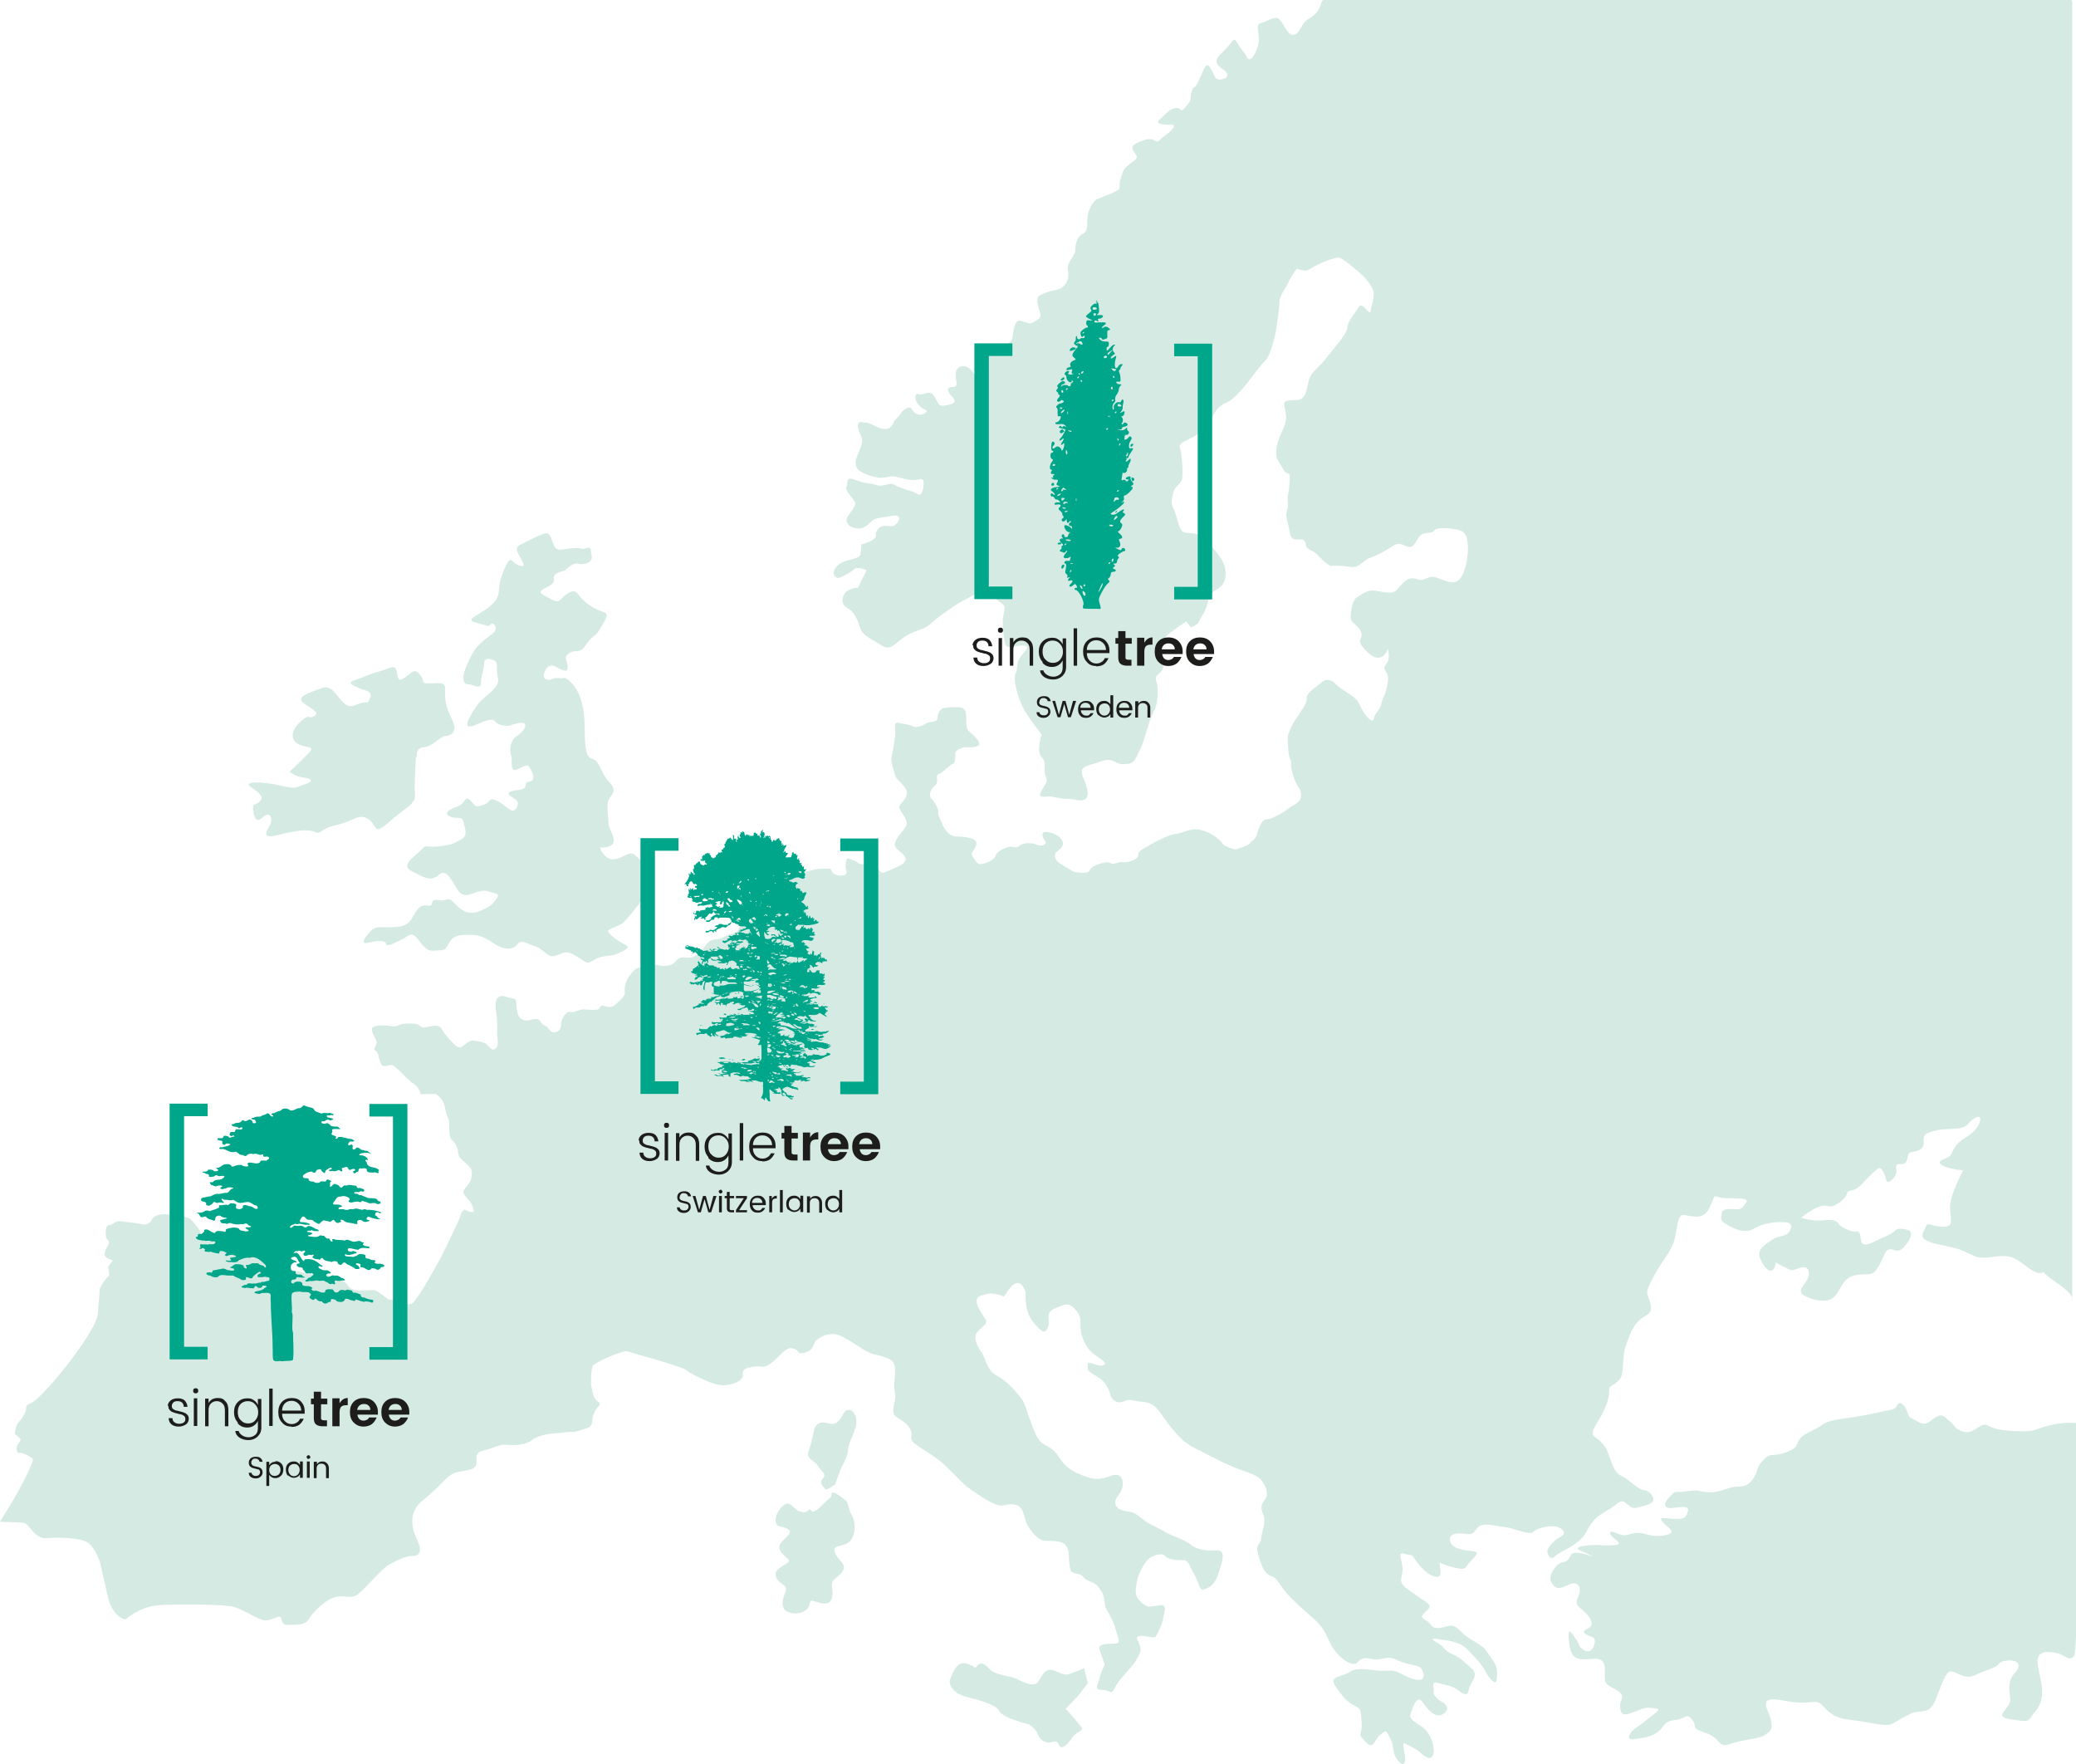 <svg xmlns="http://www.w3.org/2000/svg" xmlns:xlink="http://www.w3.org/1999/xlink" id="Capa_1" viewBox="0 0 660.9 561.6"><defs><style>      .st0 {        fill: none;      }      .st1 {        fill: #00a689;      }      .st2 {        fill: #d4eae3;      }      .st3 {        fill: #1d1d1c;      }      .st4 {        clip-path: url(#clippath);      }    </style><clipPath id="clippath"><rect class="st0" width="660.9" height="561.6"></rect></clipPath></defs><g id="Capa_11" data-name="Capa_1"><g class="st4"><path class="st2" d="M660.6,452.9s-3.9-.3-8.4.9c-4.5,1.2-4.5,1.8-8,1.8s-7.8-.3-10-1.2c-2.2-.9-2.2-1.5-4.5,0-2.2,1.5-3.5,2-5.8.9-2.2-1.2-1.3-1.5-3.2-2.9-1.9-1.5-2.3-2.6-4.6-1.2-2.2,1.5-2.9,2.9-5.8,1.2-2.9-1.8-2.2-.6-3.2-3.2s-2.6-3.2-3.2-1.8c-.6,1.5-1.7,1.2-6.5,2.3-4.8,1.2-10.6,1.8-12.2,2.1-1.6.3-3.6.6-5.5,2-1.9,1.5-5.5,2.4-6.7,4.2-1.3,1.8-.3,2.9-4.8,4.4s-4.2-.3-6.8,2.3c-2.6,2.6-1.6,3.8-3.2,5.9-1.6,2.1-2.6,2.6-5.1,2.6s-5.8,2.1-9.4,1.8c-3.5-.3-2.6-.9-6.7-.3-4.2.6-3.2-.6-5.5,1.8-2.3,2.3-1.6,3.8,1,3.5s5.5-.9,4.8,1.2c-.6,2.1-1.3,2.3-3.8,2.3s-5.5-.9-4.5.6,4.5,3.2,2.6,4.1-4.9.9-7.1.3c-2.2-.6-3.2-.9-6.1,0-2.9.9-5.4-2-5.8-.6-.3,1.5,5.1,3.6,1.6,3.9s-3,0-6.2,0-7.7.6-4.8,1.8c2.9,1.2,4.2,2,4.2,2,0,0-6.1-2.3-7.1-.9-1,1.5-1,2.3-2.9,2.6-1.9.3-4.8,4.4-3.5,6.4,1.3,2.1,2.2,2.3,5.1.9,2.9-1.5,4.2,0,3.9,2.1s-2.2,3.3.3,5.3c2.6,2.1,3.5,3.5,3.5,5s-3.5,1.8-2.2,2.9c1.3,1.2,3.5.8,3.2,2.9-.3,2.1-1.6,3.6-3.5,2.4-1.9-1.2-1-1.2-2.2-3-1.3-1.8-2.9-5-2.6-.9.3,4.2,1,6.5,3.8,6.8,2.9.3,5.8-.9,7.1.9,1.3,1.8,0,5.3,1,6.7,1,1.5,3.8,2,4.8,3.5s-.6,1.8-.3,4.5c.3,2.6,1.6,2.3,4.5,1.2,2.9-1.2,3.8-1.5,5.8-1.2s2.9,0,0,2.3-4.5,3.5-5.8,4.4-2.9,3.5-.3,3.2c2.6-.3,5.5-.6,7.8-2.3,2.2-1.8,1.9-3.5,5.5-3.8,3.5-.3,3.5-2.6,5.5,0,1.9,2.6-1,2.3,4.2,4.1s3.6,5,7.8,3.5,9.2-1.5,11.2-2.9c2-1.5,2.4-1.8,1.7-5s-4.8-7.6,4.2-5.9c9,1.8,9.9-.9,12.2,1.5,2.3,2.3,3.6,4.1,9.4,4.7,5.8.6,10.6,2.3,12.9,1.2,2.2-1.2,2.9-1.8,5.8-3.2,2.9-1.5,5.7.6,7.7-3.8,2-4.5,3.3-9.7,5.2-9.7s4.2,2.9,7.7,1.2c3.5-1.8,6.5-2.1,7.4-3.5,1-1.5,6.7-1.8,6.4.6-.3,2.3-1.9,2.1-2.6,4.7-.6,2.6-.3,3,0,5.9s-6.1,5.6.3,6.4c6.4.9,4.8.9,7.7-2.6s2.2-7.4,1.6-10.3c-.6-2.9-1.6-6.4-.3-7.6,1.3-1.2,2.6-1.2,5.5-.6,2.9.6,3.8,2.9,5.5.9,1.6-2.1.6-74.1.6-74.1M659.7.4v413.5s1.3-1.3-5.1-5.7c-6.5-4.4-2.8-3.6-4.5-3.1s-3.4-.8-6.5-3.1c-3.1-2.3-4.8-2.6-10.1-1.8-5.4.8-6.2-1.8-11.8-3.1-5.6-1.3-5.9-1-8.5-2.3-2.5-1.3-.3-3.3,0-4.6.3-1.3,2.8.5,5.9.3,3.1-.3,1.7-2.6,1.7-6.4s4.2-11.6,4.2-11.6c0,0-5.1-.3-7-1.8-2-1.5,2.5-1.8,3.1-3.1.6-1.3,1.4-3.6,4.5-5.4s4.5-3.9,4.8-5.7c.3-1.8-2-1-3.9,1.3-2,2.3-6.2,1-10.4,2.1-4.2,1-3.7,1.8-3.7,4.1s-3.1,2.6-4.2,2.8c-1.1.3-.6,1.5-1.4,3.1-.8,1.5-3.7-.5-3.1,2.1.6,2.6-2.8,5.1-3.1,3.9-.3-1.3-1.4-4.9-2.8-3.9-1.4,1-2.5,2.3-5.3,5.1-2.8,2.8-4.2,1.3-4.5,2.8s-3.7,4.4-5.6,4.1c-2-.3-2-.5-4.2.5-2.3,1-4.8,3.1-4.8,3.1,0,0,3.4,1.3,7.6.8,4.2-.5,4.5,1.5,4.5,1.5,0,0,3.1,2.3,5.1,2.1,2-.3,1.4,1.5,2,3.3s3.4.3,5.6-.8c2.2-1,4.2-1.8,5.1-2.8.8-1,3.4-.5,4.5,0s.6,2.3-.6,3.9c-1.1,1.5-2.3,3.1-4.2,2.3-2-.8-2.8.5-3.4,2.1-.6,1.5-2,4.1-3.1,5.1s-4.5,0-7.3,1.3-3.1,3.9-5.1,6.2c-2,2.3-6.2,1.5-9.3,0s-.6-3.1.6-5.4c1.1-2.3.3-4.6-2.5-3.6s-2.2,1-5.3-.5-1.7-1.8-2.8.5-3.4-.3-4.5-3.1c-1.1-2.8,1.7-4.4,3.9-5.9,2.3-1.5,4.5-.8,5.6-2.8,1.1-2.1,0-2.8-2.2-2.8s-5.6,0-9.3,2.1-7.9-1-9.3-1.8c-1.4-.8-1.1-1.5-.9-3.1.3-1.5,2.3-1.5,4.2-1.3,2,.3,2.5-.5,3.7-2.3,1.1-1.8-6.5-.8-8.7-1.5-2.3-.8-1.1-.3-3.4,3.9-2.2,4.1-7,1.3-8.4,1.8s-1.4,3.1-2.3,7.2c-.8,4.1-3.9,6.9-6.8,12.4-2.8,5.4-2.2,4.4-1.1,8.2,1.1,3.9-1.1,3.6-3.1,5.4s-2.8,3.1-4.5,8-.3,9.3-2.3,11.3c-2,2.1-3.1,1.5-3.1,3.3s-.6,5.1-3.7,10c-3.1,4.9-1.1,4.1,1.1,6.4,2.3,2.3,2.3,4.1,3.7,7.5,1.4,3.3,2.8,3.1,4.2,4.1s3.9,3.3,5.3,3.6c1.4.3,2.5.5,3.4,2.6.8,2.1-3.7,2.6-5.3,3.1-1.7.5-2.5-1-3.9-1.8s-2.2.8-5.3,2.6c-3.1,1.8-4.5,2.6-6.8,6.9-2.3,4.4-8.5,6.2-9.9,7.7s-2.5-.3-2.5-1.5,2.5-3.9,4.2-4.6c1.7-.8,1.4-2.3-.8-3.1-2.3-.8-6.8.3-7.9,1.5-1.1,1.3-7-1.5-9-1.5s-7.3-2.1-9,.5-2.5,1.5-5.6,1.5-3.4,1.8-2.5,3.3,3.7,2.1,6.8,2.3c3.1.3-.3,2.6-1.4,4.1-1.1,1.5-.8,2.1-5.1,1-4.2-1-4.2-2.3-3.9-.3.3,2.1.6,3.9-1.7,3.3-2.3-.5-4.8-3.3-6.2-5.4s-.8-1-3.4-1.8c-2.5-.8-.6,2.1-.6,4.9s-1.7,3.9,1.4,6.2c2.1,1.5,4,2.9,5.9,4.1,2.8,1.8.3,2.6-.8,4.1s1.4,1.5,2.5,3.3,3.7.8,5.9.3,3.7,2.3,6.2,3.9c2.5,1.5,4.8,3.1,4.8,3.1,0,0,3.1,4.1,3.7,5.4.6,1.3.6,3.6.3,5.1s-2.5-1-3.4-2.8c-.8-1.8-3.1-4.4-5.9-7.2-2.8-2.8-6.8-2.8-9.6-3.3s-.8.8.6,1.5c1.4.8,1.7,2.3,4.2,3.3s4.5,3.1,6.5,4.9c2,1.8-.8,4.6-1.1,5.9-.3,1.3-.3,3.1-3.1,1s-4.2-1.8-6.8-2.6c-2.5-.8-1.1,1.8-1.4,2.8-.3,1,1.4,2.6,2.8,3.3,1.4.8,2.5,2.6,0,3.9-2.5,1.3-4.8-1.8-6.5-4.1s-3.1,2.3-3.7,4.1c-.6,1.8,2.8,3.1,4.5,4.6s3.4,5.4,2.8,8c-.6,2.6-3.1.5-4.2-.5-1.1-1-3.4-2.1-4.8-2.8-1.4-.8.3,3.6,0,5.4-.3,1.8-1.4,1.3-2.8-.8-1.4-2.1-.6-3.9-2-6.4-1.4-2.6-1.1-2.6-3.1-1-2,1.5-2,5.2-4.8,2.1-2.8-3.1-.9-1.5-1.1-5.7-.3-4.1,0-4.6-2.3-5.7-2.2-1-4.2-3.3-6.2-6.4-2-3.1,2.3-2.6,4.8-4.4,2.5-1.8,7.9,0,11.8-.3,3.9-.3,3.9,1.3,8.2,2.6,4.2,1.3,3.7-1.5,2.8-3.1-.8-1.5-4.8-1.3-7.6-2.8s-4.2-.5-6.2-.3c-2,.3-4.5-1.5-6.5.8s-7-2.3-8.7-5.7c-1.7-3.3-1.7-4.6-5.3-8-3.7-3.3-3.7-3.1-7.3-6.7-3.7-3.6-4.2-6.4-6.2-6.9s-3.1-2.8-4.2-6.7c-1.1-3.9.6-2.8.9-5.4.3-2.6,1.7-5.2.6-7.7-1.1-2.6-.3-3.1.8-4.9s0-4.1-1.4-5.9-5.1-2.6-8.7-4.1c-3.7-1.5-8.2-3.9-12.7-6.2-4.5-2.3-7.6-6.7-10.7-11.1-3.1-4.4-5.6-3.1-8.5-3.9-2.8-.8-3.4,1.3-5.6.3-2.2-1-1.4-2.3-2.8-4.6-1.4-2.3-1.7-2.3-4.2-3.9-2.5-1.5-2-1.8-2-3.3s2.8.8,4.8.3-.8-2.1-2.5-3.3c-1.7-1.3-3.1-2.8-4.2-6.2-1.1-3.3.6-5.4-2-8.2-2.5-2.8-3.7-1.5-6.8-.3-3.1,1.3-1.1,3.9-2,5.9-.8,2.1-2,1.5-3.9-.8-2-2.3-2.8-3.9-3.1-7-.3-3.1.3-3.6-1.1-5.4s-3.1-.8-4.8,1.8c-1.7,2.6-.8,1.3-2.8,1s-2.3-.8-5.6.3c-3.4,1,.3,5.7,1.4,7.5s-1.7,2.6-2.8,4.4c-1.1,1.8.3,4.4,1.7,6.4,1.4,2.1,1.4,5.4,4.8,7.2,3.4,1.8,6.8,5.9,7.9,7.5,1.1,1.5,1.1,2.6,3.4,8.7,2.3,6.2,3.4,5.1,6.2,7.2s2.5,5.1,8.2,7.7c5.6,2.6,7.6,1.8,10.4.8,2.8-1,4.2.3,3.9,3.1-.3,2.8-2.8,3.6-2.3,5.9.6,2.3,3.7,2.1,5.4,2.6s3.7,2.8,5.4,3.6c1.7.8,4.5,2.3,5.9,3.1,1.4.8,5.6,2.1,7.3,3.6s5.3,2.1,8.2,1.8c2.8-.3,2,3.1,1.1,5.7-.8,2.6-1.4,5.1-4.2,6.4s-2-1-3.7-3.9c-1.7-2.8-2-5.1-3.7-5.1s-4.8,0-5.9-1.3c-1.1-1.3-4,0-5.1.8s-3.4,4.4-3.9,7.5c-.6,3.1-.6,4.6,1.4,6.4s2.5,1.5,5.6,1,1.7,2.1,1.4,4.1c-.3,2.1-1.7,4.6-2.3,5.7-.6,1-3.9-.5-5.4,0-1.4.5-.3,1,.3,3.1s-.3,2.6-1.1,4.4c-.9,1.8-5.4,5.9-6.8,8.8-1.4,2.8-1.4.8-4.2.8s-1.1-1.8-.8-3.6,1.7-4.4,1.7-4.4c0,0-1.1-3.3-1.7-4.9-.6-1.5,2-1.8,4.5-1.8s1.7-1,.8-4.1c-.8-3.1-2.2-5.4-3.1-6.9-.8-1.5-.3-3.9-1.7-5.9-1.4-2.1-2-2.3-3.9-3.1-2-.8-1.7-2.1-3.9-2.3-2.3-.3-2-1.8-2.3-3.6-.3-1.8.3-3.6-1.1-5.4-1.4-1.8-5.1-1.3-7-1.5-2-.3-4.2-3.1-5.3-5.1-1.1-2.1-.9-5.9-4-6.4s-3.1,1-5.9,0-7.6-4.4-9.3-5.7c-1.7-1.3-6.5-6.7-9-8.5s-3.7-2.6-6.8-4.6c-3.1-2.1-1.4-2.8-2-4.6-.6-1.8-2-2.8-4.5-4.4-2.5-1.5,0-4.6-.6-7.7s.6-7.2-.3-9.3c-.8-2.1-5.1-2.6-7.3-3.3-2.3-.8-6.8-4.4-9.9-5.7-3.1-1.3-5.9.3-7.3,1.3s-.7,3.3-3.7,4.1c-3,.8-1.5-.5-3.9-1.3s-4.6,3.1-7.3,4.9c-2.7,1.8-2.5.4-5.9,1s-2.8,1.8-2.8,2.7-1.1,2.1-3.7,2.8c-2.5.8-5.1.1-7.5-.9s-5.9-2.7-7-3.7-17.7-5.5-18.7-5.9c-1-.3-10.5,3.4-11,4.9s-.6,6-.3,6.5c.2.5.3,3.4,1.8,4.4,1.5,1.1.8,1.2,0,2.2-.8,1.1-1.4,2.2-1.5,3.9-.1,1.7-.7,2.2-1.5,2.5s-3.9,1.4-5,1.3c-1-.1-3.9.4-6,.5s-5.4.9-6.9,2.2c-1.5,1.3-5.5,1.7-7.9,1.4-2.3-.3-4.2,1.1-7.1,1.7-2.9.7-2.5,1.7-2.5,4s-2.8,2.3-6.1,3c-3.3.7-4,3.3-10.9,8.9-6.9,5.5-1.4,12.8-1.1,14.8.4,2-.4,3-2.5,3s-4.6,1.3-7.2,2.7c-2.5,1.3-8.3,8.6-10.5,9.8-2.2,1.2-4.3-.3-7.2.7-2.9,1-6.9,5-8,7s-4.6,1.7-6.8,1.7-1.4-2.6-2.5-2.6-3.3,1.7-5.4,1c-2.2-.7-5.8-3-8.6-4-2.8-1-17.3-1-23.8-.7s-11.2,4.6-11.2,4.6c0,0-4.1-.7-5.6-7.4-1.5-6.7-1.5-6.2-2.1-9.3-.6-3.2-2.7-7-4.5-7.9-1.8-1-5-1.3-7.4-1.4s-5.3.1-6.3.1-2.7-1.1-3.6-2.2c-.9-1.1-2.1-2.6-2.9-2.7-.8-.1-7.5-.3-7.5-.3,0,0,3.6-5.9,4.5-7.4s4.4-8,4.8-9.2c.5-1.2,1.7-3.3.9-3.7-.7-.4-3-1.9-3.9-1.6s-1.2-1.2-.9-2.2,1.7-1.8.9-2.5c-.7-.7-1.6-1.4-1.6-1.4,0,0,.3-2.6,1-3.4.8-.8,2.6-3.3,2.6-4.5s0-1.1,2.1-2.2,8.4-8.5,10-10.6c1.7-2.1,10.2-13,10.7-17.3.4-4.2.6-6.7.6-7.7s2.4-4.4,2.9-4.5-.2-2.9-.2-2.9l1.5-2.1s-2.6-.8-2.6-1.8.3-1.8.7-2.3c.5-.6.7-1.9.7-1.9l-.9-1.2s-.7-3.9.9-4c1.7-.1,1.6-1.7,4.2-1.2,2.6.4,4.1.4,5.9.8,1.8.4,2.7.1,3.6-1.5.9-1.6,3.5-1.6,4.2-1.6s6.9.7,7.8,1.4c.9.7,3.1,3.3,3.4,4.4.3,1.1,3,1.8,4.5,2.1,1.5.3,9.2-.6,11.1.8s5.2,1.5,6.5,2.5c1.2,1,5.2,3.6,5.8,5.2.6,1.6,1.5,1.4,3.2,1.8,1.6.4,4.1,1.2,5.3.8,1.2-.4,4.5.1,4.8.8.3.7.9.8,2.1.8s2.8,1.1,3.3,1.5c.4.4.3,1.6,3,2.1,2.7.4,5.4-.4,6.3.1s3,2.1,3.7,2.6,1.2.1,3,.8c1.8.7,3.2,1.4,4.7.7,1.5-.7,6.9-10.3,8.9-14,1.9-3.7,6.6-13.3,6.7-14.3.2-1,1.2-1.6,1.2-1.6,0,0,3,1.6,2.9.4-.2-1.2-.8-2.5-1.2-3-.4-.5-2.1-2.1-2.1-3s2.1-2.6,2.4-3.8c.3-1.3.6-3-.2-3.9-.7-.8-2.1-2.1-3-2.9s-.9-2.2-1-3c-.2-.8-1.1-2.5-1.8-2.9-.7-.4-.9-2.4-.9-3.6s.2-2.5-.6-4.1c-.8-1.6-.6-3.7-1.8-5.2-1.2-1.5-1.7-1.8-2.4-1.8s-4.3.1-4.3.1c0,0-.3-2.2-2.3-3.4-2-1.2-5.7-5.8-6.8-5.9-1.1-.1-2.5.8-3.2.1-.6-.7-1-2.7-1.3-3.7s-1.5-1-1-1.9c.4-1,.9-1.5.4-2.5-.4-1-2-3.3-1-4,.9-.7,3.9-.7,5.7-.4,1.8.3,2-.1,3-.5,1.1-.4,4.7-.4,5.6,0s.9,1.4,3.6.7c2.7-.7,3.7,0,4.2,1s2.4,3.3,3.3,4.1c.9.8,1.8,2.1,3,1.2,1.2-.8,2.6-2.1,3.5-1.9.9.1,3.8.5,4.3,1.2.6.7,1.1,1.2,1.7,1.6s1.7-.4,1.8-1.4c.2-1-.1-2.5-.1-3s.1-4.5-.2-6.3c-.3-1.8-.5-4.3,0-5.2.5-1,1.8-1.4,3-.8,1.2.5,3,.3,3.2,1.2.1,1,.1,3.3.7,4.7.6,1.4,2.4,1.9,3.8,1.5,1.3-.4,2.7-.7,3.3.5.6,1.3,1.8,1.1,2.5,2.2.8,1.1,1.5,1.5,2.5,1.1,1.1-.4,1.5-1.2,1.5-2.5s1.5-4.3,3-3.9,2.9-1,4.4-.8c1.5.1,4.5.4,4.8-.3.3-.7.6-1.2,1.9-.7,1.4.5,2.6.1,3.2-.5.6-.7,3.3-2.5,3-4.1s.6-3.9,1.5-5.1,2.2-2.8,3.4-2.6c1.2.3,3.8-1.3,5.6-.8,1.8.5,4.4.5,5.8-1.3,1.5-1.9,2.8-.8,4.7-1.1,1.9-.3,4-2.7,4.6-3.7.6-1.1,2-2.1,3.5-2.1s3.2-1.3,4.4-1.6c1.2-.3,2,.4,3.5-3.2s3.1-6.3,4-6.8,2.1-1.1,2.1-2.7,1.2-1.1,1.5-2.7,1.8.5,2.3,2.4c.6,1.9,2.3,3.2,2.6,2.1.3-1.1,1.2-4.3,1.2-5.9s1.8-4.3,3.8-3.5,4.3.2,5.7-.3c1.5-.4,5.3-.3,5.3-.3,0,0,.3,1.3,1.5,1.9,1.2.5,4.1.7,3.5-1.3s.3-3.9.3-3.9c0,0,2.3.5,3.2,1.3.9.8,2.5.8,3.4,0s1.5-1.9,2.3,0c.9,1.9,1.5,3.9,3.2,3.1,1.8-.8,2.3-1,3.5-1.5s3.5-1.6,2.9-3.2-4.1-2.7-3.2-4.8c.9-2.1,1.5-2.4,2-3.2.6-.8,2.1-2,1.5-3.7-.6-1.8-2.9-3.9-2-5s2.9-2.9,2-4.8c-.9-1.9-3.2-3.2-3.5-4.5s-1.5-4.4-1.2-5.8c.3-1.3,1.2-6.2,1.2-7.8s-.6-3.7,1.2-3.2c1.8.5,3.5.5,4.4,1.1.9.5,2.8,0,4-.8s3.8-.5,3.8-1.6.6-3.1,2.1-3.4c1.5-.3,2.6-.3,4.1-.3s2.6.2,2.9,2c.3,1.9-.3,4.6.9,5.6,1.2,1.1,4.7,4,2.8,4.8-1.9.8-3.7,0-4.8.5-1.2.5-2.3.8-2.3,2.1s0,2.8-.9,3.1-3.2,2.9-4.4,3.2c-1.2.3.3,2.7-1.2,3.7-1.5,1.1-2,3.2-1.2,4,.9.8,2.3,3.2,2.3,4s-.3.7.6,2.6.9,2.9,2.6,4.5,3.2.8,5.6,1.3c2.3.5,3.8.8,3.2,2.7-.6,1.9-2.1,2.1-.9,3.7s1.3,2.4,2.8,2.1,4.1-1.3,4.4-2.7c.3-1.3,3.8-3.2,5.6-2.7,1.8.5,1.8-.8,3.5-1.1,1.8-.3,3.1,0,4.3.5s3.2-.3,2.3-1.3c-.9-1.1-1.5-3.2.6-2.9,2,.3,4.4,1.3,5,3.2.6,1.9-2.1,2.9-2.3,3.7-.3.8-.3,2,1.5,3.2s4.4,2.6,4.4,2.6c0,0,4.5,1,5-.5s5.4-3.1,6.6-2.3c1.2.8,2.1-.5,3.8-.3,1.8.3,4.7-.8,5-1.9s-.5-1.1,2.3-2.7,6.9-4,9.5-4.3,4.8-2.1,8.2-1.3c3.4.8,6.3,3.2,6.9,4.3.6,1.1,4.1,1.9,4.1,1.9,0,0,4.4-1.3,4.7-2.1.3-.8,1.6-.5,2.3-3.2.8-2.7,1.6-4.3,3.1-4.3s5.9-2.6,6.7-3.4c.9-.8,3.2-1.6,3.8-2.9.6-1.3.3-2.9-.6-4-.9-1.1-2.6-6-2.3-7.5s-.6-.2-.9-4.7c-.3-4.5-.3-3.7.9-6.7,1.2-2.9,5.3-7.4,5-9.2-.3-1.9,3.1-3.7,4.6-5.1,1.5-1.3,3.2-1.1,4.7.5s5.3,3.5,6.4,4.8c1.2,1.3,1.2,2.3,2.6,4.4,1.5,2.1,2.8,3.2,3.1,1.6.3-1.6,2-2.8,2.3-4.4.3-1.6,1.2-2.9,1.5-4.3.3-1.3,1.2-4,.3-5.6s-1.2-1.7,0-3.2.3-4.7.3-4.7c0,0-.4,2.4-2.6,2.9-2.2.5-5.1-2.7-6-4.3s.9-1.9,0-4-3.2-2.7-3.2-4.3.3-5.5,2-6.6c1.8-1.1,3.4-2.4,5.7-2.1,2.3.3,5.3,1.3,6.7,0,1.5-1.3,3.2-4.8,6.4-3.7s3.4-1.6,6.9-.3,5.3,2.1,7,.3c1.8-1.9,2.6-7.1,2.6-9.2s0-5.4-2.3-6.2-7.6-1.3-8.5,0-3.4,0-4.8,2.1c-1.5,2.1-1.8,3.7-3.8,2.9-2.1-.8-2.6-1.3-4.7,0-2,1.3-4,2.6-6.9,3.6-2.9,1.1-3.5,3.5-6.7,2.9-3.2-.5-5.9-.3-5.9-.3,0,0-1-.1-3.2-2.4-2.2-2.3-1.9-1.8-3.7-2.8-1.7-1.1-.6-1.6-1.5-2.7-.9-1.1-2.9,0-3.8-.8-.9-.8-.9-1.9-1.2-3.5s-1.2-3.7-.6-5.3c.6-1.6,0-4.2.3-5s.6-4.3.6-5.9-1.2-.3-2.3-2.7c-1.2-2.4-2.6-2.8-1.8-7.1.9-4.3,3.2-6.4,2.9-9.6-.3-3.2-1.5-4.4.6-4.8,2-.4,3.8.4,5-1.2s1.2-4.3,2-6.2c.9-1.9,3.7-4.3,3.7-4.3,0,0,2.6-3.1,3.5-4.3.9-1.2,4.7-5.5,4.7-7.1s1.8-4,2.6-5.1c.9-1.1,1.2-2.9,2.6-1.6,1.5,1.3,2.1,2.7,2.3.8.3-1.9,1.7-4.7.3-7.1-1.5-2.4-2.6-3.5-4.1-4.8s-4.4-3.7-5.6-4.3c-1.2-.5-.9-.5-4.1.5-3.2,1.1-5.7,2.7-6.6,3.2-.9.5-3.5-.5-3.5-.5,0,0-1.8,2.4-2.6,4.3-.9,1.9-2.9,4.4-2.9,6.3s-.6,5.4-.9,7.8c-.3,2.4-1.9,9.5-3.8,11.1-1.9,1.6-8.1,11.4-11.9,13-3.8,1.6-4.4,4.3-5.3,5.9-.9,1.6-3.1,3.7-5.4,5.1-2.3,1.3-5,2.1-4.4,3.5.6,1.3,1.2,9,.6,10.3-.6,1.3-2.3,2.4-2.6,3.7s-1.2,3.4,0,5.5,1.5,7,3.5,7.5,3.4-.5,6.3,2.1c2.9,2.7,5.8,6.3,6.4,8.4.6,2.1.6,4.8-.9,6.4-1.5,1.6-3.8,1.7-4.4,5.1-.6,3.4-2.5,5.2-2.8,6.3s-2.6,1.9-2.6,1.9l-1.5-1.9s-5.3,3.5-6.4,4.8c-1.2,1.3-1.2,6.3-.9,7.4.3,1.1.3,2.9-.9,4s-1.8,1.3-1.2,3.2.6,6.6-.9,9.2c-1.5,2.7-3.1,9.9-4.3,12s-1.5,4.4-3.8,4.7-2.9.1-4.4-.7-2.9-.6-5,.2-5.4,1.1-5.4,2.9,1.2,3.2,1.5,4.8.9,3.7-.9,4.3c-1.7.5-2.6-.3-5-.3s-4.7-.8-6.1-.8-3.8.8-2.3-1.9,2.1-2.7,1.2-4.8c-.9-2.1.6-3.9-1.2-5.8-1.8-1.9,0-7.2,0-7.2,0,0-4.6-5.8-6-8.7-1.5-2.9-3.2-8.8-2.3-10.7.9-1.9,0-3.1,1.5-5.2,1.5-2.1,3.5-3.5,1.2-3.7-2.3-.3-5.3,1.3-5.9-.3s-.9-5.9-.9-7.5.6-2.8.6-4.3-2.9-2-3.8-4.2c-.9-2.1-.9-3.2-2-4.5-1.2-1.3-.7,1.1-2,2.9-1.3,1.9-5.4,3.3-8.4,5.4-2.9,2-5,3.4-7.3,5.5s-3.7,1.6-7.5,3.7c-3.8,2.1-5,5.4-8.2,3.2-3.2-2.1-6-2.9-6.9-5.9-.9-2.9-2.3-5.2-3.8-5.9s-2.3-2.3-1.2-4.4c1.2-2.1,4.4-2.1,4.4-2.1l2.8-5.6s-2.8-1.3-4-.3c-1.2,1.1-3.8,2.4-4.7,2.7-.9.3-1.8-.5-1.8-1.6s1.2-2.7,3.2-3.5,5-1,5.3-2.3.3-3.2.3-3.2c0,0,4.6-1.1,4.6-2.7s.9-3.2,2.9-3.2,2.6.5,3.8-.8c1.2-1.3,1.2-2.9-1.5-2.4-2.6.5-5.3.5-6.4,1.6-1.2,1.1-2.2,2.4-4.3,2.4s-3.8-1.1-3.8-2.7,3.5-4.2,2.6-5.8-3.2-3.5-2.6-4.8-.5-3.5,2.9-2.1c3.4,1.3,4,.8,6.6,1.6s3.8-1.1,5.9,0c2,1.1,4.1,1.6,5.6,2.1s2.5,1.9,3.1,0,.8-4.3-.6-4c-1.3.3-2.5.5-4.8,0s-3.2-1.1-5-.8-3,.8-6.2-.3c-3.1-1.1-4.8-1.9-4.6-4.5.3-2.7,2.9-5.5,1.8-7.9-1.2-2.4-1.9-5.1.5-4.6,2.3.5.3-.5,4.1,1.3,3.8,1.9,5,.3,5.6-1.1.6-1.3,1.8-1.9,2.3-2.9.6-1.1,2.9-2.7,3.5-1.6.6,1.1,1.6,2.1,3.1,1.9,1.5-.3,1.8-1.3,1.8-1.3,0,0-2.2-.9-3.1-2.4s-.8-3.4.6-2.8c1.3.5,3.4-1.8,4.9.8s1.5,3.1,3.2,2.8c1.8-.3,4.4-.7,2.6-2.6s-1.8-2.9-.9-3.2c.9-.3,2.6.5,2-2.4s.3-4.5,2.6-4.3c2.3.3,3.5,3.2,3.5,3.2,0,0,1,1.3,2.2-1.1s1.5-6.2,3.2-7c1.8-.8,6.1-2,6.4-4.2.3-2.1.6-5.9,2.6-5.4,2.1.5,2.8,1.3,4,.5s2.6-1.1,2.3-2.7-2-5,0-6c1.4-.7,3.1-1.3,5-1.6,2.9-.5,4.4-3.5,3.8-6.2-.6-2.7,2.3-4.5,2.3-6.4s.6-4.4,2.3-5.2c1.8-.8,1.5-2.7,1.5-4.5s1.3-5.9,3.4-6.7c2-.8,4.7-1.8,6.1-2.6,1.5-.8.3-1.6,1.2-4s.6-2.7,2.6-4.3,3.2-1.9,2-3.5-1.6-2.5,1.2-3.7,4-1.1,5.1-.4c1.2.7.9,0,3.5-1.9s3.2-3.2,1.7-3.2-5.6,0-3.8-1.6,3.2-3.5,5.3-3.7c2.1-.3.9,2.1,3.2-.5,2.3-2.7.9-2.3,1.8-4.8.9-2.6.4.4,2.3-3.6,1.9-4,2.2-6.2,3.7-3.7,1.5,2.4,1.2,3.7,3.2,3.5,2-.3,2.6-1.1,1.7-2.4-.9-1.3-5.3-2.4-1.5-5.9s3.8-5.6,5-3.5,2.6,3.5,3.2,4.8c.6,1.3,2.2.4,3.4-3.5s-1.2-6.8.9-7.4c2.1-.5,4.7-2.7,6.1-1.1,1.5,1.6,2.6,5.1,4.4,4.8,1.8-.3,2.1-2.4,3.5-4,1.5-1.6,3.4-1.9,4.6-4.3,1.2-2.4.3-2.4,2.3-3.2,2.1-.8,237,0,237,0M254.6,481.2c-2.7-1.4-3-3.8-5.3-1.9-2.4,1.9-3.3,6-1.2,6.5,2.1.5,4.2,1.1,3,2.7s-3.9,2.9-2.7,5.1c1.2,2.2,3.6,2.7,2.4,3.8-1.2,1.1-5,2.2-3.6,4.9,1.5,2.7,3.9,1.8,2.7,4.8-1.2,3-1.2,5.4,1.5,6.2s5.6-.3,6.2-2.2c.6-1.9.3-1.9,2.7-1.1,2.4.8,4.4.7,4.7-2.2.3-2.9-1.2-3.7,1.2-5.6,2.4-1.9,3.3-3.3,1.5-5.2-1.8-1.9-2.7-4.1-1.5-4.6s3.6-.6,4.7-2.2c1.2-1.6,1.8-5.1.3-7.8-1.5-2.7-.9-4.1-2.1-4.9s-4.2-3.5-4.4-1.9c-.3,1.6.6,0-2.1,2.7s-3.9,3.5-4.5,2.4-.8,1.6-3.5.3M267,452.3c1.5-1.6,1.5-3.3,3-3.5,1.5-.3,3.3,2.2,2.4,5.4-.9,3.2-2.4,5.4-2.4,7.3s-2.4,6.2-2.4,6.2l-1.8,4.9-2.7,1.6s-2.7-1.8-1.2-3.5c1.5-1.6-.6-2.4-1.5-4.1-.9-1.6-3.9-2.2-3-4.6s1.8-7,1.8-7c0,0,.6-2.4,3-2.2,2.4.3,3.3,1.1,4.7-.5M339.1,544.1l4.2-4.4,3-3.9-1.2-4.9s0,.3-2.4,1.1-3,1.6-5.3.5c-2.4-1.1-3.8-1.6-5.3.3-1.5,1.9-1.4,4.3-5.3,3-3.8-1.4-2.1-1.4-6.8-2.4-4.7-1.1-4.2-1.6-6.2-3.3-2.1-1.6-3.2.8-3.2.8,0,0-2.7-1.9-4.5-1.4s-2.7,2.7-3.6,4.9,1.8,4.8,4.7,5.6c3,.8,10,2.4,10.9,4.6.9,2.2,9.5,4.3,9.5,4.3,0,0,2.3,1.4,2.9,3.3.6,1.9,2.7,2.7,3.9,2.4s2.1-.7,2.7.8c.6,1.6,2.4.5,4.2-2.2s4.2-1.9,2.7-3.8c-1.5-1.9-4.7-5.4-4.7-5.4M132.7,241c0-1-.3-2.9,2.4-3.2,2.8-.3,5.2-3.5,6.6-3.5s4.2-1.1,2.4-4.8c-1.7-3.7-2.4-5.6-2.4-8.2s.3-3.5-1.4-3.8c-1.7-.3-5.6.6-5.6-.6s-1.9-3.8-3.1-3.2c-1.3.6-4.1,3.8-4.8,2.2-.7-1.6,0-4.5-3.1-3.2s-3.8,1-7.3,2.5c-3.5,1.6-6.6,1.6-3.5,3.2,3.1,1.6,5.9,1.3,4.9,3.8-1,2.6-.8.6-3.8,1.9-3,1.3-3.7.6-5.5-1.3-1.7-1.9-3.1-4.8-5.9-3.8s-8.4,2.6-6.3,4.5,5.9,3.1,3.8,4.4c-2.1,1.3-1.2-1-4.2,1.6s-3.8,5.7-1,7.3,5.9.3,3.1,3.2-5.8,5.6-5.8,5.6c0,0,1.6,1.6,4.4,1.9,2.8.3,3.4,1.3.3,2.2-3,1-2.3,1.6-7.9.3s-11.5-1.3-9.4.3,4.9,3.2,3.1,4.8c-1.7,1.6-2.4.4-2.1,2.6.3,2.1.7,4.6,3.1,2.4,2.4-2.1,3.1.6,2.4,2.2s-3.7,5.1,2.4,3.5c6.2-1.6,9.6-1.9,11.7-1,2.1,1,1.5-1,7-2.2,5.5-1.3,6.9-3.8,10-1.9s1.4,5.6,6.6,1c5.2-4.7,8.6-5.6,8.3-8.8-.3-3.2.3-11.1.3-12M191.6,269.8s3.8,0,3.8-2.2-1.7-3.8-1.7-5.7-.7-5.6,0-7.2c.7-1.6,3.1-2.9.3-5.7-2.8-2.9-3.1-6.6-4.9-7.2-1.7-.6-2.4-1-2.8-5.1-.3-4.1,0-8.2-.7-11.4s-1.3-4.5-2-5.7c-.7-1.3-3.1-4.1-4.2-3.8-1,.3-2.4-.3-3.5.3-1,.6-3.1.3-2.8-1.3.4-1.6,1.4-3.8,3.8-2.6,2.4,1.3,3.8,2.1,3.8,0s-1.7-3.1.7-4.4c2.4-1.3,3,.6,5.1-2.5,2.1-3.2,2.8-2.2,4.5-5.1,1.7-2.9,2.8-4.5,1.7-5.1-1-.6-3.3-.9-6.3-3.4-3-2.6-2.7-4.5-5.5-2.9s-2.4,3.5-4.9,2.2c-2.4-1.3-4.9-2.2-3.5-3.2s4.2-1.6,3.8-3.5c-.3-1.9,2.1-2.2,3.1-2.6,1-.3,1-1,2.8-1.9,1.7-1,1.6,0,3.7-.3s2.8-1.5,2.4-2.8.3-2.9-1.7-2.2c-2.1.6-.9-.3-4.4,0s-4.9,1.3-5.9-1c-1-2.2-1-4.5-3.5-3.5-2.4,1-3.6,1.6-5.6,2.6s-3.4,1.4-2.3,3.5c1,2.1,3.1,4.7.7,4-2.4-.6-2.8-2.9-3.8-1.3-1,1.6-2.4,4.8-2.8,7.3-.4,2.6.3,3.9-2.8,6.7-3.1,2.8-8.7,4.4-4.9,5.3,3.8,1,4.2,1.6,4.9.6.7-1,2.8,1.3.7,2.9-2.1,1.6-3.8,2.9-5.2,4.5-1.4,1.6-3,5.3-3.7,7.2s-.8,4.5.9,4.5,4.2,1.9,4.2-.3,1-4.6,1-6.1.7-2,2.4-1.5c1.7.5,1.7.8,1.7,3.4s1.4,3.5-1.1,6.1c-2.4,2.6-4.2,3.3-5.9,6.1-1.8,2.8-4.5,7.2,0,5.3s5.6-2.2,6.6-1c1,1.3,4.2,1.3,4.2,1.3,0,0,4.4-1.9,5.1-.6.7,1.3-1.6,3.2-3,4.1-1.4,1-2.1,4.1-1.4,5.7.7,1.6-.9,6.2,2.4,4.4,3.4-1.8,3-1,3.7,0s2,3.8-.3,4.1.1,2.2-3,2.6c-3.1.3-4.5,1-3.1,1.9,1.4,1,2.8,1.6,2.4,2.9-.3,1.3-1.1,2.6-2.8,1.3-1.7-1.3-4.9-3.8-5.9-2.9-1,1-1,1.3-3.1,1.9-2.1.6-1.9-.6-3.5-1.9-1.6-1.3-1.3,1.3-4.1,2.2-2.8,1-4.2,2.1-2.1,3.1s3.8-.3,4.2,1.6c.4,1.9,1.7,4.5-.7,5.7-2.4,1.3-2.4,1.6-7,2.2-4.5.6-3.8-1-5.9,1.3-2.1,2.2-6.6,4.7-2.8,6.6,3.8,1.9,5.9,3.5,8.4,1.3,2.4-2.2,3.8,1,4.9,2.5,1,1.6,2,4.8,5.5,3.5s4.5-1.3,6.3-.6c1.8.6,3.1.3,1.8,2.2-1.4,1.9-1.8,2.2-4.5,3.5-2.8,1.3-5.1,1.3-7.6-1-2.4-2.2-2.4-2.9-4.2-2.2-1.7.6-3.8-1-4.2,1-.3,1.9-2.4-.6-4.5,1.9-2.1,2.6-2,5-6.2,5.6s-6.6-.6-8.4,1c-1.7,1.6-4.2,4.8-1.4,4.1,2.8-.6,5.6-1,5.9.3s2.6-.3,4.9-1.3,3-2.9,5.1-.3c2.1,2.5,2.8,4.1,5.6,3.8,2.8-.3,3.1.3,4.5-2.5,1.4-2.9,4.8-2.5,6.9-2.5s3.8.3,7,2.5c3.1,2.2,6.3,2.5,7.7.6,1.4-1.9,3-.3,5.1.3,2.1.6,2.1,1,3.8,2.2,1.7,1.3,2.1,1.6,4.5.6s3-1,6.2,1c3.1,1.9,2.4,2.2,5.2.6,2.8-1.6,4.5-.6,7.3-1.9s4.2-1.9,2.1-2.9-4.9-3.2-5.2-4.1c-.3-1,3.5-1.4,5.2-3.2,1.7-1.8,3.7-4.4,5.5-6.6,1.7-2.2,3.5-3.2,2.4-6.7-1-3.5,0-5-2.1-5.9-2.1-1-2.7-3.2-4.8-2.2-2.1,1-4.5,2.5-6.6,1-2.1-1.6-2.1-3.2-2.1-3.2"></path></g><g><path class="st1" d="M310.2,109.3h12.1v4h-7.5v73.4h7.5v4h-12.1v-81.5h0Z"></path><path class="st1" d="M385.9,190.8h-12.1v-4h7.5v-73.4h-7.5v-4h12.1v81.5h0Z"></path><g><path class="st3" d="M309.6,205.5c0-.7.3-1.3.9-1.8s1.4-.7,2.3-.7,1.7.2,2.2.7.8,1.2.9,2h-1.2c0-.5-.2-1-.5-1.3s-.8-.5-1.4-.5-1.1.1-1.4.4c-.3.3-.5.7-.5,1.1s.1.8.4,1,.6.4,1,.5c.4,0,.8.2,1.3.3s.9.2,1.3.4c.4.1.7.4,1,.7s.4.8.4,1.3-.3,1.3-.9,1.7-1.4.7-2.3.7-1.7-.2-2.3-.7c-.6-.5-.9-1.2-.9-2h1.2c0,.5.2,1,.6,1.3s.9.5,1.5.5,1.1-.1,1.5-.4c.4-.3.5-.6.5-1.1s-.1-.8-.4-1-.6-.4-1-.5c-.4,0-.8-.2-1.3-.3s-.9-.2-1.3-.4c-.4-.1-.7-.4-1-.7s-.4-.7-.4-1.3h-.2Z"></path><path class="st3" d="M319.3,200.6c0,.2,0,.4-.2.6-.2.2-.3.2-.6.2s-.4,0-.6-.2-.2-.4-.2-.6,0-.4.2-.6.4-.2.6-.2.4,0,.6.2.2.4.2.6ZM317.9,211.9v-8.8h1.1v8.8h-1.1Z"></path><path class="st3" d="M322.6,203.1v1.4c.6-1.1,1.6-1.6,2.9-1.6s1.8.3,2.4,1c.7.6,1,1.6,1,2.8v5.2h-1.1v-5c0-1-.2-1.7-.7-2.2s-1.1-.8-1.9-.8-1.4.3-1.9.8-.7,1.2-.7,2.2v5h-1.1v-8.8h1.1Z"></path><path class="st3" d="M331.9,210.7c-.8-.9-1.2-2-1.2-3.3s.4-2.4,1.2-3.2,1.8-1.2,3-1.2,1.5.2,2.1.6c.6.4,1,.9,1.3,1.5v-1.9h1.1v9.1c0,1.2-.4,2.1-1.2,2.9-.8.7-1.7,1.1-2.9,1.1s-2.1-.3-2.9-.8c-.8-.6-1.2-1.2-1.3-2.1h1.1c0,.5.5,1,1.1,1.4s1.3.6,2.1.6,1.5-.3,2.1-.8.8-1.3.8-2.2v-2.2c-.3.6-.7,1.1-1.3,1.5s-1.3.6-2.1.6c-1.2,0-2.2-.4-3-1.3v-.3ZM337.4,210.1c.6-.7,1-1.5,1-2.6s-.3-1.9-1-2.6c-.6-.7-1.4-1-2.3-1s-1.7.3-2.3.9c-.6.6-.9,1.5-.9,2.6s.3,2,1,2.6c.6.7,1.4,1,2.3,1s1.7-.3,2.3-1h0Z"></path><path class="st3" d="M341.8,211.9v-11.9h1.1v11.9h-1.1Z"></path><path class="st3" d="M349,212c-1.3,0-2.3-.4-3-1.3-.8-.8-1.2-1.9-1.2-3.3s.4-2.5,1.2-3.3,1.8-1.2,3.1-1.2,2.3.4,3,1.2,1.1,1.7,1.1,2.9,0,.6,0,.9h-7.2c0,1,.3,1.8.9,2.4.6.6,1.3.9,2.1.9s1.2-.2,1.7-.5.8-.7,1-1.2h1.2c-.3.7-.8,1.4-1.4,1.9-.7.5-1.5.7-2.5.7h0ZM352.1,207c0-1-.3-1.7-.9-2.3-.6-.6-1.3-.9-2.2-.9s-1.6.3-2.1.8c-.6.6-.9,1.3-.9,2.3h6.1Z"></path><path class="st3" d="M359.1,210h1.1v1.9h-1.4c-.9,0-1.6-.2-2.1-.6-.5-.4-.7-1.1-.7-2.1v-4.3h-.9v-1.8h.9v-2.2h2.3v2.2h2v1.8h-2v4.3c0,.3,0,.5.2.6,0,.1.4.2.7.2h0Z"></path><path class="st3" d="M364.3,203v1.6c.6-1.1,1.5-1.7,2.6-1.7v2.3h-.6c-.7,0-1.2.2-1.5.5s-.5.9-.5,1.7v4.5h-2.3v-8.9h2.3Z"></path><path class="st3" d="M372,212c-1.3,0-2.3-.4-3.2-1.3-.8-.8-1.2-1.9-1.2-3.3s.4-2.5,1.2-3.3,1.9-1.2,3.2-1.2,2.4.4,3.2,1.2,1.3,1.9,1.3,3.2,0,.6,0,.9h-6.5c0,.6.3,1,.6,1.4.4.4.9.5,1.4.5s1.4-.3,1.7-1h2.4c-.3.8-.8,1.5-1.5,2.1-.7.5-1.6.8-2.7.8h0ZM373.4,205.3c-.4-.4-.9-.5-1.5-.5s-1,.2-1.4.5c-.4.4-.6.8-.7,1.4h4.2c0-.6-.2-1.1-.6-1.4Z"></path><path class="st3" d="M382,212c-1.3,0-2.3-.4-3.2-1.3-.8-.8-1.2-1.9-1.2-3.3s.4-2.5,1.2-3.3,1.9-1.2,3.2-1.2,2.4.4,3.2,1.2,1.3,1.9,1.3,3.2,0,.6,0,.9h-6.5c0,.6.3,1,.6,1.4.4.4.9.5,1.4.5s1.4-.3,1.7-1h2.4c-.3.8-.8,1.5-1.5,2.1-.7.5-1.6.8-2.7.8h0ZM383.5,205.3c-.4-.4-.9-.5-1.5-.5s-1,.2-1.4.5c-.4.4-.6.8-.7,1.4h4.2c0-.6-.2-1.1-.6-1.4Z"></path></g><g><path class="st3" d="M330.8,223.5c0,.2,0,.4.2.6,0,.2.3.3.5.4s.4.1.7.2c.3,0,.5.1.8.2.3,0,.5.2.7.3s.4.3.5.5.2.5.2.9-.2,1-.6,1.3c-.4.4-.9.6-1.6.6s-1.2-.2-1.6-.5-.6-.7-.6-1.3h.9c0,.3.1.5.4.7.2.2.5.3,1,.3s.8-.1,1-.3.4-.5.4-.8,0-.5-.2-.7c0-.2-.3-.3-.5-.3s-.4-.1-.7-.2c-.3,0-.5-.1-.8-.2-.3,0-.5-.2-.7-.3s-.4-.3-.5-.5-.2-.5-.2-.9c0-.6.2-1,.6-1.4.4-.3.9-.5,1.6-.5s1.2.1,1.5.4c.4.3.6.7.7,1.2h-1c0-.3,0-.5-.4-.7-.2-.2-.5-.3-.9-.3s-.7,0-.9.3c-.2.2-.4.5-.4.8v.2Z"></path><path class="st3" d="M341.7,223.1h.9l-1.7,5.2h-.9l-1.2-4.2-1.2,4.2h-.9l-1.7-5.2h.9l1.2,4.4,1.2-4.4h.9l1.2,4.4,1.2-4.4h0Z"></path><path class="st3" d="M345.7,228.5c-.8,0-1.4-.2-1.8-.7-.5-.5-.7-1.2-.7-2s.2-1.5.7-2,1.1-.7,1.9-.7,1.4.2,1.8.7c.5.5.7,1.1.7,1.8s0,.4,0,.5h-4.2c0,.5.2.9.5,1.2s.7.5,1.2.5.7,0,.9-.2.4-.4.5-.6h.9c-.2.5-.5.8-.9,1.1s-.9.4-1.5.4h0ZM346.8,224.2c-.3-.3-.7-.5-1.2-.5s-.8.1-1.2.4c-.3.3-.5.7-.5,1.2h3.3c0-.5-.2-.9-.5-1.2h.1Z"></path><path class="st3" d="M349.7,227.7c-.5-.5-.7-1.2-.7-2s.2-1.4.7-1.9,1.1-.7,1.8-.7.8.1,1.2.3c.3.2.6.5.8.8v-2.9h.9v7.1h-.9v-1.1c-.2.3-.4.6-.8.8s-.7.3-1.2.3-1.3-.3-1.8-.8h0ZM352.9,227.2c.3-.4.5-.8.5-1.4s-.2-1.1-.5-1.4c-.3-.4-.8-.5-1.3-.5s-.9.2-1.3.5c-.3.3-.5.8-.5,1.4s.2,1.1.5,1.4c.3.4.8.6,1.3.6s.9-.2,1.2-.5h0Z"></path><path class="st3" d="M357.9,228.5c-.8,0-1.4-.2-1.8-.7-.5-.5-.7-1.2-.7-2s.2-1.5.7-2,1.1-.7,1.9-.7,1.4.2,1.8.7c.5.5.7,1.1.7,1.8s0,.4,0,.5h-4.2c0,.5.2.9.5,1.2s.7.5,1.2.5.7,0,.9-.2.4-.4.5-.6h.9c-.2.5-.5.8-.9,1.1s-.9.4-1.5.4h0ZM359.1,224.2c-.3-.3-.7-.5-1.2-.5s-.8.1-1.2.4c-.3.3-.5.7-.5,1.2h3.3c0-.5-.2-.9-.5-1.2h.1Z"></path><path class="st3" d="M362.4,223.1v.9c.4-.6.9-.9,1.7-.9s1.1.2,1.5.6c.4.4.6.9.6,1.6v3.1h-.9v-3c0-.5,0-.9-.4-1.2s-.6-.4-1.1-.4-.8.1-1.1.4-.4.7-.4,1.2v3h-.9v-5.2h1Z"></path></g><path id="path2805" class="st1" d="M349.1,95.7c-.2,0-.2.2,0,.6,0,.5,0,.6-.2.4-.3-.2-.6,0-1.2.5-.6.6-.7.9-.4,1.3s.2.6-.6,1.2c-.6.4-1,.9-1,1s.5.5,1.1.8l1.1.5h-1c-.8-.2-1,0-1.1.6,0,.4,0,.8.2.9.5.3.4.8,0,.8s-.8.3-1.3.7c-.7.5-.8.9-.7,1.4.3,1,.4,1,.9.6.3-.3.4-.2.4.2s-.2.5-.6.4c-.3,0-.6,0-.8.2-.3.5-1.2,0-1-.5,0-.4,0-.4-.2-.3s-.3.5-.2.7c0,.2,0,.7-.3,1-.4.5-.4.7,0,1,.2.2.6.4.8.4s.2.3-.3.8c-.4.4-.9,1.1-1.1,1.5-.3.7-.3.9.3,1.4.7.6.7.7,0,.9-.9.3-1.5,1.2-1.1,1.7.2.3,0,.4-.4.5-.4,0-.8.3-.9.6,0,.3,0,.4.9.2.9-.2,1.1-.2.9.3-.3.8,0,1.3.7.8q.5-.4,0,0c-.3.3-.7.5-1.3.4-.7,0-.8-.2-.5-.6s.2-.5-.3-.5-1.4,1-.8,1.2c.2,0,.4.4.4.8,0,.7.7,1.6,1.3,1.6s.3-.2.3-.4.2-.3.4,0c.3.2.2.3-.2.5-.3.2-.5.4-.4.6,0,.2,0,.4-.3.5s-.5,0-.5,0c0-.5-1.9-.4-2.1,0,0,.3-.2.3-.2,0s.3-.5.7-.6c.7-.2.8-.8,0-1-.5-.2-2.4,1.6-1.9,1.8.3,0,.3.3,0,.7-.5.5-.4.6,0,1,.3.2.4.5.3.5-.2,0,0,.2.2.3.4.3.4.4,0,.9-.3.3-.6.8-.6,1,0,.5.9.5,1.2,0,0-.2.4-.2.7,0,.4.2.4.3,0,.6-.3.2-.7.4-.8.3,0,0-.6.1-.9.5-.5.4-.6.7-.3.9.2.1.4.6.3,1,0,1.5,0,1.9.5,1.7.3-.1.5,0,.5.3,0,.6-.8,1.6-1.3,1.6s-.4.2-.4.4.5.3,1.3.2c1.1-.1,1.4,0,1.9.5q.5.6,0,.3c-.4-.3-.6-.3-.8,0s-.3.3-.5,0-.4-.4-.7,0c-.3.3,0,.4.8.6.7.1,1.2.3,1.2.4,0,.3-1.1,2.3-1.6,2.7-.3.3-.4.6-.3.7,0,.1.4,0,.6-.2.8-.8,1-.4.3.6s-.5,1.4.3.6c.3-.3.4-.2.3.4,0,1-.8,2.4-.9,1.6,0-.3-.3-.7-.7-.9-.5-.3-.8-.3-1.2.1-.8.8-1.4.2-.6-.6.4-.5.5-.7.2-1-.2-.2-.5-.3-.6-.2-.4.4-.5,2.9,0,2.9s.3.2.3.3-.2.3-.4.3c-.6-.1-.7,1.7,0,2,.4.2.4.3,0,.9-.7.7-.9,2.5-.3,2.5s.2.3,0,.7c-.2.5,0,.7.6.7s.7,0,.3.3c-.3.2-.4.5-.2.7s0,.3-.4.1q-.5-.2,0,.3c.3.3.8.4,1.2.4.8-.1.9.3.3,1.2-.2.3,0,.5.5.7.8.3.7.3-1,.5-.4,0-1,.3-1.2.5-.3.3-.2.5.4.9.4.3.7.7.7.9s0,.2-.4,0c-.5-.5-.9-.5-.9.1s.2.5.5.5.5.2.7.5c0,.3.4.5.7.5s.6.2.9.5c.3.4.2.5-.5.4-.5,0-1,.1-1.1.4,0,.3,0,.4.9.3,1.1-.2,1.4.3.6,1-.3.3-.3.5.4,1.1.4.3.7.8.6,1,0,.2,0,.3,0,.3s.4.2.4.5-.2.5-.3.5-.3.2-.3.5c0,.7.9.6,1.3,0q.3-.5.3.2c0,.8.3,1,.9.3.3-.3.4-.3.4,0s-.2.4-.3.4-.3.2-.3.5.2.5.5.5.5.3.5.6,0,.4-.2.2c-.4-.6-1.7-1.2-2.1-1-.6.4.5,2.2,1.3,2.2s.3.2,0,.4c0,.2-.3.6-.3.7,0,.2,0,.4-.3.4-.6.2-.9,0-.9-.4s-.5-.7-.8-.1c0,.2,0,.5.2.7.4.2.3.3,0,.3-1,0-1.1.7-.3,1.4.6.5.7.7.3.9-.3.2-.4.4-.2.5,0,.1,0,.4-.3.7-.5.4-.5.5.4.8.7.3,1,.3,1.1,0,0-.2.3-.4.5-.4s0,.3-.4.8c-.4.4-.7,1-.7,1.2,0,.5,1.4.5,2,0q.4-.3.2.2c0,.3-.2.8-.2.9s-.3.2-.6.1c-.8-.2-1.6.6-.9.9.4.1.4.5.2,1.6-.3,1.2-.2,1.5.2,1.7.3.2.4.5.3.8-.2.4,0,.5.4.3.5-.2.6-.2.2.2-.6.6-.5,1.1.2.8,1-.3,1.1.3.3,1-.5.4-.6.7-.3.9.2.1.7,0,1-.4.6-.5.7-.5,1-.1.4.7.4,1,0,.9-.2,0-.4,0-.5.3,0,.2,0,.4.4.4.9,0,2.8,3.7,2.4,4.7-.2.4-.2,1,0,1.2h0c0,.1,5.5.1,5.5.1,0-.3,0-.9-.3-1.6-.4-1.5-.4-1.6.6-3.6.6-1.1,1.4-2.4,1.9-2.8.7-.6.8-.8.4-1.1-.4-.3-.4-.4,0-.7.3-.2.6-.7.6-1.2s.2-.8.8-.8c1,0,1.1-.7.2-.9q-.6-.2,0-.6c.5-.4.5-.5,0-.8q-.4-.3.2-.3c.5,0,.8-.2.8-.6s.2-.8.4-1c.3-.3.3-.5,0-.7s-.2-.5.6-1c.5-.4,1.2-.7,1.4-.7s.3-.2.2-.5c-.2-.6-1-.7-1.2,0,0,.3-.4.3-1.3-.2-.6-.3-.8-.5-.4-.4,1,.3,1.7-.6,1.2-1.7q-.5-1.1,0-1.1c1,0,1-.8,0-1.6-.6-.5-.8-.8-.5-.8s.7-.5,1-1.1c.4-1,.4-1.1-.2-1.6q-.6-.5.5-1.6c1.1-1,1.1-1.2.5-1.5-.5-.3-.5-.4-.2-.6.2-.1.3-.4.2-.5-.2-.2-.5,0-2.4,1.3-.4.3-1,.4-1.4.3-.7-.2-.6-.3.7-1.1,2.5-1.7,4.1-3.4,2.7-2.9-.5.2-.6.2,0-.2.4-.3.5-.7.4-1.2s0-.7.3-.7c.5,0,2.5-1.9,2.5-2.4s-.2-.3-.4-.3-.2-.2.2-.5c.6-.4.6-.5,0-1.2-.4-.4-.6-.9-.5-1.2.2-.5-.2-.6-1-.3-.7.3-.7.8,0,.8s.5,0,.2.4c-.3.3-.5.3-.7,0s-.5-.4-.9-.2c-.5.2-.5,0-.4-.5,0-.4.2-1,.2-1.4s.2-.5.3-.4c.5.3,1.4-.5,1.2-1.1,0-.2,0-.5.2-.5s.3,0,.2-.2c0-.1,0-.7.4-1.3.6-1.1.4-1.9-.3-1-.2.3-.6.5-.8.5s-.2-.2,0-.4.3-.6,0-.7c0-.1,0-.2.2,0,.3.1.5,0,.6-.4,0-.3.5-1,.8-1.5.8-1.1.8-1.4,0-1.2-.5.1-.7,0-.7-.7s.2-1.2.5-1.7c.4-.6.5-.9.2-1.2s-.5-.3-.8.1c-.2.3-.6.6-.9.7-.4.2-.5,0-.4-.7,0-.6.3-.9.6-.8.6.2,1.1-.9.6-1.2-.3-.2-.4-.4-.4-.9s-.3,0-.6.3c-.4.3-.9.4-1.6.3l-1-.2h.9c.5,0,.8-.2.7-.4s.2-.4.8-.5,1-.4,1-.6c0-.5-1.1-1-1.3-.5,0,.2-.3.4-.5.4s-.2-.2,0-.5c.4-.5.4-1.6-.2-1.9-.2-.1,0-.2.2-.2s.6-.3.7-.7c.3-1,0-1.1-.8-.6-.7.4-.8.4-.2-.2.3-.4.5-.9.5-1.1,0-.3,0-1,.2-1.6.3-1.1-.3-1.6-.7-.6,0,.3-.4.4-.8.3-.7-.2-1.9,1.2-1.5,1.8,0,.2,0,.4,0,.5-.6.4-.6-1.4,0-2s.5-.8.4-1.1c0-.3,0-1,.5-1.6s.7-1.5.7-1.8.3-.9.6-1.1q.5-.4-.3-.4c-.5,0-1-.2-1.1-.5s0-.4.6-.3c.7,0,.8,0,.7-1.1,0-.7-.2-1.6-.4-1.9-.2-.4,0-.7.2-.9.3-.2.3-.3.2-.3-.2,0,0-.3.3-.7.5-.6.5-.7,0-.7s-.7.3-1,.7c-1,1.6-1.5-.3-.7-2.8.2-.7,0-.7-.9,0-.4.3-.7.4-.8.2,0-.2.2-.6.7-.9.7-.5.8-.6.4-.9-.6-.5-.6-1.6,0-2.1.4-.3.4-.4,0-.4s-.9.5-1.4,1.1c-.9,1-1,1-1,.4s0-.8.3-.8.4-.5.4-.9c0-.7,0-.8-1-.8s-1.4-.2-1.8-.6c-.5-.5-.5-.6,0-.6s.5.2.6.4c0,.2.5.3,1,0,.8-.2.8-.4.7-1.5,0-1,0-1.3.4-1.3.7,0,.6-.4-.2-.9-.5-.3-.9-.3-1.3,0-.9.5-.8,0,0-.6,1.2-.8.8-1.1-1.2-1-1.7.2-2.2,0-1.6-.6,0,0,.5,0,.7.2.4.3.5.3.3-.2-.2-.4,0-.6.4-.6s.8-.2,1-.5c.4-.5,0-.7-1.5-.6q-.6,0,0-.4c.5-.4.5-.9.2-3.1,0-.4-.4-.7-.7-.8h-.3l.8-.2ZM348.5,97.8c.4,0,.7.2.7.4s-.3.4-.7.4-.7,0-.7-.4.3-.4.7-.4ZM348.4,99.7c.3,0,.5,0,.5.3,0,.6-.6.7-.8.2,0-.3,0-.5.3-.5ZM344.9,105.7c.2,0,.3,0,.3,0s0,.2-.3.4c-.2,0-.3,0-.3,0,0-.2.2-.4.3-.4ZM343.6,108.6c.4,0,.8,0,.9.5.4.7,0,.8-.8.3-.3-.2-.8-.2-1,0s-.3,0-.2,0c.2-.3.6-.5,1-.5h0ZM341.9,110.5c-.5,0-1.3.4-1.3.9s0,.4,1.2,0c.6-.2.8-.5.6-.7,0,0-.3,0-.5,0h0ZM354.4,111.2l-.8.9c-.8.9-1,1.1-1,.6s.4-.5.9-.9l.9-.6h0ZM351.9,113.2c.4,0,.7.3.4.6-.3.3-.7.3-.9,0,0-.2,0-.4.3-.5h.2ZM353.9,117.3s.2,0,.4,0c.3,0,.7.2.9.2s.2.2,0,.3c-.3.5-.7.4-1.2-.2-.3-.3-.3-.4-.2-.4ZM345.1,118.1s0,0-.2.4c-.5.6-.7.6-.7.2s.2-.4.5-.5h.4ZM343.4,118.7s.2,0,.4.3c0,.2,0,.3,0,.3s-.4,0-.4-.3,0-.3,0-.3ZM354.5,119.7c.2,0,.3.2.3.3,0,.4-.2.4-.5,0,0-.2,0-.3.2-.3ZM343.3,119.8c0,0,.2,0,.2.2s-.2.4-.3.4c-.4,0-.4-.2,0-.5h0ZM338.6,120.1c-.2,0-.4.2-.6.4-.5.5-.5.6,0,.6s1.1-.6.8-.9h-.2ZM344.2,121c.2,0,.3,0,.3.3,0,.4-.2.4-.5,0,0-.2,0-.3,0-.3h.1ZM354,123.1c0,0,.2,0,.2.4,0,.6-.2.7-.5.2,0-.2,0-.4,0-.5h.2ZM339.7,123.5c0,0,.2,0,.2.2s-.2.4-.3.4c-.4,0-.4-.2,0-.5h0ZM338.2,124.2h0c.2,0,.3.3.3.5s0,.3-.3.3-.3-.2-.3-.5,0-.3.2-.3ZM354.3,127.1c0,0,.2,0,.2.2s-.2.4-.3.4c-.4,0-.4-.2,0-.5h0ZM356.2,128.6c.2,0,.4,0,.6.3.4.4.3.5-.3.5s-.7-.1-.7-.3c0-.3,0-.4.3-.5h.1ZM337.7,129.7c.3,0,.5,0,.5.1,0,.4-.6.5-.8.2,0-.2,0-.3.3-.3ZM338.9,130.4h0s0,.4-.5.8c-.4.3-.7.4-.7.3,0-.4.7-1.1,1.1-1.1h0ZM355.2,131c.2,0,.3,0,.3.1s-.2.2-.3.4c-.2.1-.3,0-.3-.1,0-.2.2-.4.3-.4ZM340,131.1h0c0,.1,0,.4,0,.6,0,.3-.2.2-.2-.2s0-.4,0-.5h.1ZM352.9,132.4h.4c.3.1.2.2-.2.2s-.5,0-.4-.2h.3,0ZM352.5,136.3c.2,0,.3,0,.3.1s-.2.2-.3.4c-.2.1-.3,0-.3-.1,0-.2,0-.4.3-.4ZM338.2,136.7c0,0-.3,0-.5.2-.3.2-.4.6-.3.7.2.4.5.4,1.1,0,.4-.2.4-.4,0-.7-.2-.2-.3-.2-.4-.2h.1ZM340.3,137c.3,0,.7.1.8.3q.2.4-.7,0c-.5-.2-.6-.3,0-.3ZM355.6,139.4s0,0,.3.2.3.5.2.6-.3,0-.4-.4c0-.2,0-.4,0-.4h0ZM356.7,141.1h0c0,.1,0,.4-.2.6-.3.3-.4.3-.2-.2,0-.2.2-.4.3-.4h.1ZM360.4,141.3c-.3,0-.5.2-.5.5,0,.6.2.6.7,0,.3-.4.3-.5,0-.5h-.1ZM339.5,143.3c0,0,.2.2.3.6,0,.4,0,.7-.2.8,0,0-.3-.2-.3-.7s0-.8.2-.8h0ZM359.1,144v.4c0,.3,0,.7-.3.8-.4.3-.4-.2,0-.8,0-.2.2-.3.3-.3h0ZM335.6,147.7c.2,0,.3.1.3.3s-.2.3-.5.3-.4-.1-.3-.3c0-.2.3-.3.5-.3ZM360.5,152c-.3,0-.4.3-.2.8.2.4.3.5.6.2s.3-.5,0-.8c-.2-.2-.3-.2-.4-.2h0ZM335.2,153.7c-.2,0-.4.2-.5.5,0,.2,0,.4.4.4s.5-.2.5-.5-.2-.4-.4-.4ZM338.4,155.1s.3.2.7.5q.7.5,0,.3c-.4-.1-.7,0-.7.1s-.2.4-.4.4-.2-.2,0-.6c.2-.3.5-.6.5-.6h0ZM336.6,155.3c.2,0,.3,0,.3.1s-.2.2-.3.4c-.2.1-.3,0-.3-.1s.2-.4.3-.4ZM355.9,156c.2,0,.3,0,.3.1s-.2.2-.3.4c-.2.1-.3,0-.3-.1s.2-.4.3-.4ZM337.7,157.1h0c0,0,0,.3-.3.5-.8.5-1.2.3-.5-.2.3-.2.5-.3.7-.3ZM355.5,158.3c.4,0,.7.2.7.5s-.2.4-.4.3c-.2-.1-.6,0-.9.4q-.5.6-.3,0c0-.3.2-.8.2-.9,0-.2.3-.3.7-.3h0ZM338.5,158.5c.5,0,.6.1.3.4-.5.6-.9.6-.9,0s.3-.4.6-.4h0ZM342.7,158.7h0c0,.1,0,.4,0,.6,0,.3-.2.2-.2-.2s0-.4,0-.4h.1ZM339.2,159.7c.4,0,.7.1.7.3s0,.3-.2.1c0-.1-.4,0-.7.2-.3.3-.5.3-.5-.1s.3-.5.7-.5h0ZM338.3,161.5h.3c.4,0,.7.2.7.3,0,.3-1,.1-1.1-.2,0-.1,0-.2.2-.2h-.1ZM339.4,162.6c.3,0,.5,0,.5.1s-.2.2-.5.3c-.3,0-.5,0-.5-.1s.2-.3.5-.3ZM355.6,162.6c-.2,0-.4.2-.5.3,0,.2,0,.3,0,.3s.4-.2.5-.3c0-.2,0-.3,0-.3ZM355.5,164.3c.5,0,.4.3-.2.8-.7.7-.9.6-.5-.2.2-.4.5-.7.7-.7h0ZM353.4,167h.3c.5,0,.8.2.7.3-.2.4-1,.3-1.3,0,0-.1,0-.3.3-.3ZM339.3,171.7h.5c.6,0,1.1.2,1.1.3,0,.3-.6.3-1.5,0-.4-.2-.5-.2,0-.2h0ZM337.4,172.7c-.3,0-.6.1-.7.3,0,.2,0,.3.5.3s.7-.2.7-.3c0-.2-.2-.3-.5-.3ZM339.2,173c.2,0,.3,0,.3.1s-.2.2-.3.4c-.2.1-.3,0-.3-.1s.2-.4.3-.4ZM354.3,177.8c0,0,.2.1.2.3s-.2.6-.3.7c-.2.1-.3,0-.3-.3s.2-.6.3-.7h0ZM353.2,179c.2,0,.3,0,.3.1s-.2.2-.3.4c-.2.1-.3,0-.3-.1,0-.2.2-.4.3-.4ZM341.2,179.3h.4c.2,0,0,.2-.4.2s-.6,0-.4-.2h.4ZM338.5,179.7c-.3,0-.6.5-.6.8s0,.5.3.5c.3,0,.8-1,.6-1.2h-.3ZM341.1,181.4h0c0,.1,0,.4-.2.6-.3.3-.4.3-.2-.2,0-.2.2-.4.3-.4h.1ZM351.1,185.7h0c0,.2-.2,1-.6,1.6-1,1.7-1.1,1.5-.2-.4.3-.8.7-1.3.8-1.3h0ZM345.2,186c.2,0,.3.1.3.3s0,.3-.3.3-.3-.2-.3-.3.2-.3.3-.3ZM343.9,186.3c.2,0,.4.2.6.5.3.8,0,.9-.5.2-.3-.5-.3-.7,0-.7h0ZM344.7,188.1s.2,0,.4.2c.3.2.5.6.5.9,0,.6-.5.6-.8,0-.2-.6-.3-1,0-1h-.1Z"></path></g><path class="st1" d="M95.4,352.7c-1.1,0-1.9,1.1-3.1.7-.7-.6-1.7-.7-2.5-.3-.6.8-1.7.5-2.3,1.2-.4,0-.9,0-1.1.4,0,.1.2.3.3.3s.3,0,.3.1,0,.2-.2.3c-.9.1-.9-1.2-1.8-1-.5.6-1.4.4-2,1-.7.1-1.6-.1-2.2.4-.2,0-.5,0-.7.1-.2.4.4.4.7.5.3,0,.5.1.5.3,0,.3.5.6,0,.8-.3,0-.8.2-.9-.3,0-.4-.4-.7-.7-.8-.7-.2-1.1.7-1.9.4-.2-.1-.5-.3-.8-.1-.5,1.1-1.9.4-2.6,1.1-.2,0-.5,0-.7.2.4,1,1.7.3,2.3,1.1.5.2.9-.8,1.2,0-.2.8-1.1.2-1.6.4-.3-.2-.6,0-.7.3,0,.2,0,.4-.3.5-.6.2-1.3-.3-1.4.5-.1.2-.2.4,0,.5.4.9,1.1-.4,1.4.4-.1.3-.5,0-.7.2-.3,0-.5.4-.9.2-.4-.6-1-.5-1.6-.6-.3.2-.3.7-.7.8h-1.4c-.1.2-.1.4,0,.5.4.2.8.3,1.3.3.4.3,0,.8.3,1.1.2.1.4.3.7.2.3-.6,1-.4,1.5-.3.1,0,.2.1.2.2-.6.7-1.6.5-2.4.9-.4,0-.9-.1-1.1.2,0,.2.2.3.3.4,1.8-.5,2.9,1.5,4.8.8.8,0,1.1,1,1.9,1,.6-.1,1,.6,1.6.3.6-.7,1.6-.8,2.3-.5,1-.6,1.9.7,2.9,0,.4.2,0,.8.5.8s1.3-.3,1.6.4c0,.5-.7.4-.9.9-.6-.2-1,0-1.6-.1-.4.1-.3.7-.8.8-1.1.4-2.1-.3-3.3-.1-.1,0-.2.2-.3.3,0,.3.5.6,0,.9-.7,0-1.4,0-1.9-.5-.7,0-1.5,0-2,.3-.4,0-.7.4-1.1.2-.4-.8-1.2-.8-2.1-.7-1.1.1-1.7,1.4-2.9,1.1,0,.4.7.4.7.8-.3.4-.9.3-1.4.3-.4-.6-1.1-.5-1.8-.5-.3.9-1.2.5-1.9.7,0,.4.6.1.8.4.4.5,1.6,0,1.3,1.1.5.3,1.1,0,1.6,0,.3-.2.6-.6,1-.4.7.7,1.7-.2,2.4.4-.2.4-.7.6-1,.9-1,.2-2.1,0-2.8.9h-.9c0,.3.2.7.5.9.6,0,1.1.7,1.8.3.5-.2,1.2-.2,1.7,0,0,.4-.8.3-.6.8.5.5,1.1,0,1.7,0,.6-.5,1.6-.4,2.3-.2,0,0,.2.2,0,.2-.9,0-1.1,1.2-2,1.4-1.1-.1-2,.5-3,.3-.8,0-1.5.5-2.2.8-.9,0-1.6.4-2.5.4-.2.1-.4.3-.5.5-.1,1.3,2,.3,1.6,1.8.3.2.7.3,1,.3.4-.4,1.1-.4,1.3-1.1.5-.3.8.2,1.2.2.6,0,1.1-.4,1.7,0,.2,0,.4,0,.5-.1,0-.3-.4-.3-.4-.5-.2-.2-.3-.4-.4-.6.3-.4.6.2,1,.2,1-.1,1.9.4,2.8,0,.5.3.9.6,1.5.9,1.1.3,2-.2,3.1-.2s1.7,1.1,2.7,1.1c.3.2.4.5.5.8,0,.1-.2.2-.3.3-.8.1-1.2-.6-1.9-.8-.9,0-1.8-.8-2.6-.2,0,.2.1.5,0,.6-.3.3-.6.4-1,.5-.4-.1-1,0-1.2-.5,0-.4.4-1.1-.2-1.2-.4-.2-1-.2-1.5-.2l-.8.6c-.9-.4-1.7.2-2.7,0-.4.2,0,.5-.2.8-.9.5-2,.8-3,1.1-.5-.2-1-.3-1.5,0-.7.5-1.5.6-2.4.5,0,0-.1,0,0,.2.7,0,.7.9,1.2,1.2.7.2,1.1-.4,1.6-.1.6.9,1.7.8,2.5,1.3.7-.1.2-1.1.8-1.4.4-.2.8-.4,1.3-.2.5.5,1.2.6,1.9.6v.3c-.7,0-1.2.4-1.9.4-.3.3.1.6.2.9.5.4,1.3,0,1.8.4.4-.1.9-.5,1.4-.2.9.3,2.2.5,3.2.2.7.3,1.1-.3,1.8-.1.4.3.7.8,1.2.7.1,0,.2.2,0,.3-.5.5-1.3-.2-1.7.4.3.3.9.4,1.1.9-.3.2-.7,0-1,.2-.7-.4-1.8,0-2.2-1-1.3-.5-2.7-.2-3.9.2-.4.2,0,.8-.5.9-.8-.2-1.8-.4-2.7-.2-.3.2-.4.8-.9.5-1-.3-1.9-1.5-3-.9.2.6-.4.8-.7,1.2-.4.3-1.3-.3-1.3.5s-.3.4-.4.5c-.1,0-.2,0-.3.2.3.7,1.1.8,1.8.9.3,0,.5.3.8,0,.7.5,1.5-.2,2.3.3.5.2,1.1-.3,1.4.3-.3,1.2-1.7.3-2.5.8-.7-.3-1.4.1-2.1-.2-.3.1-.3.4-.3.7.2.1.3.4,0,.5-.1.1-.3,0-.2.3h.7c.2-.5.7-.1.9,0,.5.2-.3.8.3.9.5-.1,1.1.3,1.6,0,.9.3,1.7.5,2.7.6.3-.2,0-.6.4-.8.6,0,1.2,0,1.6.4.2,0,.3,0,.4.2,0,.4-.6.4-.4.8.2.3.5.2.8.1.8-.4,2-.4,2.7.2-.3.4-.9.2-1.3.4-.3,0-.6,0-.7.2,0,.2.5.4.3.7-.5.2-1.1,0-1.6,0v.2c.3.2.7.2,1.1.3,1,0,2.4.4,3.1-.6.7-.2,1.3-.6,2.1-.7.4,0,.8-.2,1.2,0,2-.8,3.6.8,5,2.1.2.2.3.5.3.8-.4.5-.6-.3-.9-.4-.5-.2-1.2-.2-1.6-.8h-2c-.5.3-1.1.7-1.8.5-.4.4.5.8,0,1.2-.3-.1-.6-.2-.8-.5v-.4c-.7-.5-1.5-.5-2.4-.5s-1.1.8-1.8.9c0,0-.1.1-.1.2.4.3,1.2,0,1.3.7-.6.6-1.4,0-2.1.1-.6-.3-1.5-.8-2.2-.3-.9-.1-1.5.4-2.4.3-.3.2-.2.6-.5.8-.5-.2-1.1-.1-1.6,0-.1.2-.1.4,0,.5.3.3.7.4,1.1.4.7.5,1.6.7,2.4.5.8-1,2-.6,3.2-.5h1.8c.8.7,1.8.7,2.6,1.4.4,0,1.1.2,1.4-.2v-.7h.1c.6,0,1.1.5,1.8.4.5-.9,1.5-1.6,2.4-2.1.2,0,.4.1.5.3-.3.5-1.3.4-1.1,1.2.2.3.6.3.8.2.7.2,1.4-.3,2,0,.4,0,.9,0,1,.4,0,.4,0,.7-.4.8-.7,0-1.2.5-1.9.3-.2,0-.4.2-.5.3-.9-.2-1.4.5-2.3.2-.7.3-1.7-.5-2.2.5-.7-.2-1.1.3-1.6.5,0,.5.7.3,1.1.5.7-.4,1.5.2,2.2,0,.2.1.4.2.6,0s.3-.6.6-.7c.3,0,.5.5.8.6.5,0,.9.2,1.2-.3.2-.7.8-.3,1.3-.3l.2.2c-.1.3-.4.3-.6.4-.8,1-2.2.9-3.2,1.3v.2c-.1,0,0,.2,0,.2.7.1,1.5.5,2.1,0,1,0,2-.3,2.8.2.4.6,0,1.6.2,2.3,0,5.1.6,9.9.6,15,.1,1.2-.1,2.6.2,3.8.8.8,1.9.1,2.8.4,1.1-.2,2.2,0,3.3-.3l.2-.3c.3-2.8,0-5.7,0-8.5-.4-1.1-.2-2.4-.2-3.5s.2-2.2-.2-3.1c.2-2-.3-3.9,0-5.8.6-.8,1.8-.6,2.7-.7,1.1.5,2.6-.4,3.4.9,0,.4-.6.6-.4,1.1.3.4.8.6,1.3.7.2-.2.3-.5.6-.5.5.6,1.1,1,1.9.9.4.4.7.8,1.3.7.6,0,.8-.6,1.4-.5.2,0,.3-.3.2-.5v-.2c.5-.5,1,0,1.5,0,.5.8,1.3.7,2.1.7.4-.2.9-.4.9-.9.3-.2.7-.1,1.1,0,.6.4,1.3.4,1.9.6.3,0,.3-.4.5-.5.8.3,1.7.6,2.6.8.6-.4,1.3,0,1.9,0,.2.1.5.3.8.2.2-.2.3-.5.2-.8-1-.2-2-.3-2.8-.8-.4,0-.7,0-1-.3s0-.5-.3-.7c-.7-.2-1.4-.7-2.2-.5-.3-.2-.3-.7-.8-.8-.6,0-1.3-.5-1.7.1-.6-.2-1.3-.4-1.9,0-.3.5-.9.8-1.4.5-.5-.1-.4-.7-.9-.9-.8,0-1.6-.2-2.2.3-.1.3,0,.7-.4.7-1.2.3-2.1-.9-3.3-.5-.3,0-.5-.3-.8-.5,0-.3.4-.2.4-.4-.7-.8-1.8-.6-2.8-.7-.2-.2-.4-.2-.5-.4.2-.4-.2-.8-.5-.9-.8-.1-1.7-.2-2.2.5-.3.1-.6,0-.8-.3-.1-.4.2-.8.5-.9.4,0,.9,0,1.1-.4,0-.2.1-.3.2-.4.8,0,1.7.3,2.5.1,0-.4-.5-.1-.6-.4-.5-1-1.7,0-2.3-.9,0-.2.2-.6-.2-.7-.5,0-1.1,0-1.3-.6,0-.7-.2-1.3.5-1.8.3-.3.7-.6,1.1-.3.2,0,.3-.3.1-.4-.5-.4-1.3-.4-1.7-.9.2-.5.8-.5,1.2-.6,1,.2.9,1.3,1.6,1.9,0,.2-.1.2-.2.3-.2,0-.5,0-.7.2-.2.4.3.8.6.9.4.1,1,0,1.3.4,0,.2,0,.5.2.6.5.1.4.9,1,1,.4.2.8-.2,1.2.1.2,0,.5-.4.7,0,.2,0,.3.2.3.4-.6.3-.9,1-1.6.9-.2.4-.7.7-1,.9,0,.2.1.3.2.3.4,0,.9,0,1.2-.2,1.1.3,2-.4,3,0,.7,0,1.5-.3,2.1.3.7,0,1.1,1.1,2,.6.3,0,.5.2.8.2.5-.3-.2-.7.1-1.1.3-.3.8.1,1.2,0,.6.1,1.1-.3,1.7-.1,0,0,.2,0,.3-.2-.2-.5-.8-.5-1.2-.7-.6-.5-1.3-.9-2.1-.6-.9-.7-1.7,1-2.6,0-.2,0,0-.3,0-.4.3-.4.8-.3,1.3-.4.3-.2,0-.4-.2-.5-.7-.9-2-.1-2.7-.8-.4,0-.7-.3-.9-.6-.2-.2.1-.3.3-.4.3,0,.6.3.9.2.3-.4-.4-.4-.6-.7-1.2-1-2.5-1.9-4.3-1.7-.2,0-.7,0-.8.2,0,.2,0,.3-.2.4-1-.7-1.1-1.9-2.1-2.6-.4-.3-.9.3-1.1,0,.3-.3.6-.8,1.1-.5.3-.1.5-.3.9-.2.2.2.7.3.9.1.2-.1.4-.3.6-.1.2.1.2.4,0,.5-.1.1-.3.2-.4.4,0,.3,0,.6.4.7.7.2,1.3-.6,2-.2.3.1.6-.4.9,0,0,.3-.4.4-.5.7.5.4,1.2.7,1.9.6.2.1.4.3.6.1.2-.3.6-.8.9-.3.7,1,1.9.7,2.7,1.1.5-.2,1.2-.4,1.7-.2.2.2.4.3.3.6.3.3.7.6,1.1.5.4-.2.7-1,1.2-.7.4.2.7.7,1.2.7.7.5,1.5.6,2.1,1.3.4,0,1.1.2,1.4-.2-.2-.5-.5-1-1-1.1,0,0-.2-.1-.2-.3.3-.5.9,0,1.3,0,.5.3-.2.9.4,1.1,1.3-.2,2.2,1.8,3.3.3.5,0,1.2,0,1.6.4.4.2.8,0,1.1-.3.1-.2.2-.3.4-.5.4,0,.8,0,1-.4-.7-1.1-2.2-.3-3.1-.9-.2-.3.4-.5.2-.8-.6-.2-1.4,0-1.9-.5-.4-.1-1,0-1.3-.5.2-.4,0-.9-.5-.9-.7-.2-1.7-.3-2.3.5-.4-.1-.7.2-1,.3-.8-.2-1.7,0-2.5-.3-.1-.1-.4-.4-.2-.5.4-.2.7.3,1.1.1.5.2,1-.2,1.6-.2.3-.4,1.2,0,1-.6-.5-.3-1.1-.6-1.6-.2-.5.1-.9-.1-1.2-.4,0-.3,0-.5.3-.7,1.1,0,2,.5,3.1.5.9-1,2.2-.4,3.4-.5.1-.1.2-.2.1-.4-.6-.4-1.6,0-2.1-.8,0-.2.2-.3.3-.4v-.2c-.4,0-.8-.2-1.2-.5-.8-.1-1.5.4-2.3.2-.8-.2-1.7-1-2.6-.3-1-.4-2.4,0-3.4-.5-.2,0-.5,0-.6.2,0,.2.5.5,0,.6-.6,0-.6-.8-1-1-.8.2-1.1-.4-1.5-.8l-1.3-.2c-1,.9-2.5.4-3.7.3,0,0-.1-.2-.1-.3.2-.2.7,0,.9-.3.2,0,.3,0,.4-.2-.1-.4-.6-.4-.9-.5-.2-.1-.8.1-.7-.3.4-.4,1,.1,1.4-.4.5.5,1.4.3,2.1.4.2-.1.2-.3,0-.4-.3-.3-.8-.3-1.1-.5-.7-.4-1.4-.9-2.3-.7-.2.4-.7.5-1.1.3-.8-.9-1.8-.1-2.8-.5-.8-.1-1.1,1.2-1.8.5.3-.5.9-.9,1.5-.9.4-.5.9.3,1.4-.2,1,0,1.8.5,2.8.3.2,0,.4.2.6,0,.1,0,.2-.2,0-.3-.8-.3-1.6-.5-2.5-.5s-.4-.4-.5-.6c.2-.5.5-.9.9-1.2.7,0,1,.8,1.5,1,.7.2,1.7-.2,2.1.7.6,0,1,.9,1.7.6.4-.4.8-.9,1.4-1.1.6.3,1.3.2,1.9.5.5,0,.8-.7,1.3-.6.3.5.8,1,1.3,1,.3-.2.7-.2,1-.4,0-.2-.3-.4-.2-.6.2-.2.6,0,.9.1.9,1,2.3.7,3.4,1.1.4,0,.8.3,1.1,0,0-.3-.2-.6,0-.9.3-.3.7-.3,1.1-.3.5.3,1,.8,1.8.6.3-.2.8,0,.9-.4-.2-.3-.7,0-.9-.5-.1-.3.2-.5.4-.7.4-.1.8.2,1.1.3.8.2,1.6.5,2.4.5s.2-.2,0-.3c-.5-.2-.6-.9-1.1-.9-.2-.2,0-.5,0-.7.2-.4.6-.4.9-.3.2.2.6.3.9.2.2-.2-.1-.3-.2-.3-1.4-.5-2.9-.8-4.4-.7-.3-.3-.9-.3-1.3,0-.9-.1-2-.7-2.9-.2-.6,0-1.2-.2-1.6.2-.5-.1-1,.2-1.4-.2h-1.6c-.2-.1-.2-.4,0-.5.2-.4.9,0,1-.5-.7-.6-1.7-.5-2.6-.5-.4-.1-.3-.5-.1-.7.6-.7,1.1-2.1,2.2-1.8.8-.4,2-.1,2.7.4.2.1.2.4.2.6-.1.2-.5.3-.3.6.7.6,1.6,0,2.4,0,.6-.3,1.5.7,1.8-.3.8.3,1.6.4,2.3.8.9.1,1.8-.4,2.6.3.4-.1.8,0,1.1-.4,0-.2-.1-.4-.3-.5-.7,0-.7-.6-1.1-.8-1-.4-2,0-3-.4-.6-.4-1.3-.4-1.8-.8-.5.2-.8-.1-1.2-.4-.4,0-.8,0-1.1-.2,0-.5.7-.3,1.1-.4.3.2.6,0,.9-.2.5-.1,1,.4,1.3-.2-.1-.7-1-.6-1.4-.9-.3,0-.5.2-.8,0s-.2-.6-.6-.7c-1,0-2-.5-3,0-.6-.3-1,.2-1.4.6-.3.1-.6-.1-.8-.4-.2-.5-.8-.5-1.2-.7-.8-.2-.9.5-1.4.8-.2,0-.4,0-.5-.1,0-.1.1-.2.2-.3,0-.3-.1-.7,0-1,.1-.1.5-.2.3-.4-.5-.2-1-.7-1.5-.3,0,.2-.2.4-.3.5-.7,0-1.4-.3-1.9.3-.7.2-1.4.2-1.9-.3-.5,0-1.1,0-1.5-.4,0-.2,0-.5-.2-.6-.5-.2-1.5.2-1.7-.6,0-.6.7-.8,1.1-1.1.5-.3,1-.4,1.6-.5.5.2.9.6,1.4.2.1-.3.2-.7.6-.8.4,0,.8-.3,1.1,0,.1.5.6.8,1,1.1.5,0,.2-.7.6-.9.5-.3,1-.9,1.7-.8.1,0,.2.3,0,.4-.2.4-1,0-.7.6.3.2.7,0,1.1,0,.7.3,1.3,0,1.9-.3.4,0,.7.7,1.1.4.2-.4-.5-1,.3-1.1.5,0,1.1-.6,1.5,0,.2.2.2.5.5.7.7,0,1.4-.8,1.9,0,0,.2-.2.2-.3.3-.2,0-.3,0-.4.2,0,.3.2.5.5.6.4-.2.7-.7,1.1-.5.2-.2,0-.6.3-.9.2-.5.7,0,1.1-.2.4,0,1.2-.2,1.4.4-.2.5.2.6.5.8.4.2,1,0,1.5.2.6-.5,1.3.4,1.8,0,0-.2-.3-.4-.1-.6.2-.1.3-.3,0-.4-1.1-1.1-3.5-.3-3.8-2.4-.1-.2-.4-.3-.4-.5.1-.3.4-.2.6-.2,0,0,.1.1.2,0v-.2c-.5-1-1.6-1.3-2.6-1.3-.2-.1-.1-.3,0-.4.4-.2.8-.3,1.3-.3.7-.1,1.6-.2,2.1.3h.2c-.5-.5-1.1-1.2-1.9-1-.3-.3-.8-.2-1.1-.3-.5-.2-.9-.9-1.6-.7-.3.2-.5.7-1,.6-.7-.3.3-1.3-.6-1.6-.4,0-.9.6-1.1,0,0-.4.4-.8.7-1,.4.1,1,.1,1.3-.1-.1-.3-.5-.4-.8-.6-.7-.2-1.5-.1-2.1-.5-.3.1-.7,0-.9-.2-.6.1-1.5-.3-1.6.5-.2,0-.4.2-.5,0,0,0-.2-.1-.1-.2s.4-.3.2-.4c-.4-.4-1.1-.3-1.5-.8.1-.4.5-.8.2-1.2,0-.2.2-.4.4-.4.7-.1,1.5,0,2.3,0-.3-.3-.6-.6-1-.8-.7,0-1.3,0-2-.2-.4-.4-.8-.9-1.4-.9-.5.3-1,.2-1.6,0-.2-.2,0-.3,0-.5.2-.3.6,0,.9-.1.4-.3.9-.7,1.5-.4.2.2.6.2.8,0,.1-.2.4,0,.5-.2-.1-.3-.4-.3-.7-.4-.5-.2-1.3,0-1.4-.7.3-.5,1,.1,1.4-.3.3,0,.5.2.8,0-.1-.6-.9-.4-1.2-.7-.9.4-1.9-.3-2.6.3-.9-.5-2.1-.4-2.6-1.6-.5-.4-1.2-.4-1.8-.6-.5-.1-.9-.5-1.5-.4-.3.5-.9.8-1.4,1l.3-.2Z"></path><path class="st1" d="M54,351.3h12.1v4h-7.5v73.4h7.5v4h-12.1v-81.5h0Z"></path><path class="st1" d="M129.7,432.8h-12.1v-4h7.5v-73.4h-7.5v-4h12.1v81.5h0Z"></path><g><path class="st3" d="M53.4,447.6c0-.7.3-1.3.9-1.8.6-.5,1.4-.7,2.3-.7s1.7.2,2.2.7.8,1.2.9,2h-1.2c0-.5-.2-1-.5-1.3s-.8-.5-1.4-.5-1.1.1-1.4.4c-.3.3-.5.7-.5,1.1s.1.8.4,1c.3.2.6.4,1,.5.4,0,.8.2,1.3.3.5.1.9.2,1.3.4.4.1.7.4,1,.7.3.3.4.8.4,1.3s-.3,1.3-.9,1.7c-.6.4-1.4.7-2.3.7s-1.7-.2-2.3-.7-.9-1.2-.9-2h1.2c0,.5.2,1,.6,1.3.4.3.9.5,1.5.5s1.1-.1,1.5-.4.5-.6.5-1.1-.1-.8-.4-1c-.3-.2-.6-.4-1-.5-.4,0-.8-.2-1.3-.3-.5-.1-.9-.2-1.3-.4-.4-.1-.7-.4-1-.7-.3-.3-.4-.7-.4-1.3h-.2Z"></path><path class="st3" d="M63.1,442.7c0,.2,0,.4-.2.6s-.3.2-.6.2-.4,0-.6-.2-.2-.4-.2-.6,0-.4.2-.6.4-.2.6-.2.4,0,.6.2c.2.2.2.4.2.6ZM61.7,453.9v-8.8h1.1v8.8h-1.1Z"></path><path class="st3" d="M66.4,445.2v1.4c.6-1.1,1.6-1.6,2.9-1.6s1.8.3,2.4,1c.7.6,1,1.6,1,2.8v5.2h-1.1v-5c0-1-.2-1.7-.7-2.2s-1.1-.8-1.9-.8-1.4.3-1.9.8-.7,1.2-.7,2.2v5h-1.1v-8.8h1.1Z"></path><path class="st3" d="M75.7,452.8c-.8-.9-1.2-2-1.2-3.3s.4-2.4,1.2-3.2c.8-.8,1.8-1.2,3-1.2s1.5.2,2.1.6,1,.9,1.3,1.5v-1.9h1.1v9.1c0,1.2-.4,2.1-1.2,2.9-.8.7-1.7,1.1-2.9,1.1s-2.1-.3-2.9-.8c-.8-.6-1.2-1.2-1.3-2.1h1.1c.1.5.5,1,1.1,1.4s1.3.6,2.1.6,1.5-.3,2.1-.8.8-1.3.8-2.2v-2.2c-.3.6-.7,1.1-1.3,1.5-.6.4-1.3.6-2.1.6-1.2,0-2.2-.4-3-1.3v-.3ZM81.2,452.2c.6-.7,1-1.5,1-2.6s-.3-1.9-1-2.6c-.6-.7-1.4-1-2.3-1s-1.7.3-2.3.9c-.6.6-.9,1.5-.9,2.6s.3,2,1,2.6c.6.7,1.4,1,2.3,1s1.7-.3,2.3-1h-.1Z"></path><path class="st3" d="M85.7,453.9v-11.9h1.1v11.9h-1.1Z"></path><path class="st3" d="M92.8,454.1c-1.3,0-2.3-.4-3-1.3-.8-.8-1.2-1.9-1.2-3.3s.4-2.5,1.2-3.3c.8-.8,1.8-1.2,3.1-1.2s2.3.4,3,1.2c.7.8,1.1,1.7,1.1,2.9s0,.6,0,.9h-7.2c0,1,.3,1.8.9,2.4s1.3.9,2.1.9,1.2-.2,1.7-.5.8-.7,1-1.2h1.2c-.3.7-.8,1.4-1.4,1.9-.7.5-1.5.7-2.5.7h0ZM95.9,449.1c0-1-.3-1.7-.9-2.3-.6-.6-1.3-.9-2.2-.9s-1.6.3-2.1.8-.9,1.3-.9,2.3h6.1Z"></path><path class="st3" d="M103,452.1h1.1v1.9h-1.4c-.9,0-1.6-.2-2.1-.6s-.7-1.1-.7-2.1v-4.3h-.9v-1.8h.9v-2.2h2.3v2.2h2v1.8h-2v4.3c0,.3,0,.5.2.6.1.1.4.2.7.2h-.1Z"></path><path class="st3" d="M108.1,445.1v1.6c.6-1.1,1.5-1.7,2.6-1.7v2.3h-.6c-.7,0-1.2.2-1.5.5s-.5.9-.5,1.7v4.5h-2.3v-8.9h2.3Z"></path><path class="st3" d="M115.8,454.1c-1.3,0-2.3-.4-3.2-1.3-.8-.8-1.2-1.9-1.2-3.3s.4-2.5,1.2-3.3c.8-.8,1.9-1.2,3.2-1.2s2.4.4,3.2,1.2,1.3,1.9,1.3,3.2,0,.6,0,.9h-6.5c0,.6.3,1,.6,1.4.4.4.9.5,1.4.5s1.4-.3,1.7-1h2.4c-.3.8-.8,1.5-1.5,2.1-.7.5-1.6.8-2.7.8h.1ZM117.3,447.4c-.4-.4-.9-.5-1.5-.5s-1,.2-1.4.5c-.4.4-.6.8-.7,1.4h4.2c0-.6-.2-1.1-.6-1.4Z"></path><path class="st3" d="M125.8,454.1c-1.3,0-2.3-.4-3.2-1.3-.8-.8-1.2-1.9-1.2-3.3s.4-2.5,1.2-3.3c.8-.8,1.9-1.2,3.2-1.2s2.4.4,3.2,1.2,1.3,1.9,1.3,3.2,0,.6,0,.9h-6.5c0,.6.3,1,.6,1.4.4.4.9.5,1.4.5s1.4-.3,1.7-1h2.4c-.3.8-.8,1.5-1.5,2.1-.7.5-1.6.8-2.7.8h.1ZM127.3,447.4c-.4-.4-.9-.5-1.5-.5s-1,.2-1.4.5c-.4.4-.6.8-.7,1.4h4.2c0-.6-.2-1.1-.6-1.4Z"></path></g><g><path class="st3" d="M80,465.6c0,.2,0,.4.2.6.1.2.3.3.5.4s.4.1.7.2c.3,0,.5.1.8.2.3,0,.5.2.7.3.2.1.4.3.5.5s.2.5.2.9-.2,1-.6,1.3c-.4.4-.9.6-1.6.6s-1.2-.2-1.6-.5-.6-.7-.6-1.3h.9c0,.3.1.5.4.7.2.2.5.3.9.3s.8-.1,1-.3c.2-.2.4-.5.4-.8s0-.5-.2-.7c-.1-.2-.3-.3-.5-.3s-.4-.1-.7-.2c-.3,0-.5-.1-.8-.2-.3,0-.5-.2-.7-.3-.2-.1-.4-.3-.5-.5s-.2-.5-.2-.9c0-.6.2-1,.6-1.4.4-.3.9-.5,1.6-.5s1.2.1,1.5.4c.4.3.6.7.7,1.2h-1c0-.3-.1-.5-.4-.7-.2-.2-.5-.3-.9-.3s-.7,0-.9.3c-.2.2-.4.5-.4.8v.2Z"></path><path class="st3" d="M87.7,465.1c.7,0,1.3.2,1.8.7s.7,1.1.7,1.9-.2,1.5-.7,2-1.1.8-1.8.8-.8-.1-1.2-.3-.6-.5-.8-.8v3.6h-.9v-7.7h.9v1.1c.2-.3.4-.6.8-.8.3-.2.7-.3,1.2-.3v-.2ZM87.5,469.8c.5,0,.9-.2,1.3-.5.3-.4.5-.8.5-1.4s-.2-1.1-.5-1.4-.8-.5-1.3-.5-.9.2-1.3.5c-.3.4-.5.8-.5,1.4s.2,1.1.5,1.4c.3.4.8.5,1.3.5Z"></path><path class="st3" d="M91.7,469.8c-.5-.5-.7-1.2-.7-2s.2-1.4.7-1.9,1.1-.7,1.8-.7.8.1,1.2.3c.3.2.6.5.8.8v-1.1h.9v5.2h-.9v-1.1c-.2.3-.4.6-.8.8s-.7.3-1.2.3-1.3-.3-1.8-.8v.2ZM94.9,469.3c.3-.4.5-.8.5-1.4s-.2-1.1-.5-1.4c-.3-.4-.8-.5-1.3-.5s-.9.2-1.3.5c-.3.3-.5.8-.5,1.4s.2,1.1.5,1.4c.3.4.8.6,1.3.6s.9-.2,1.2-.5h0Z"></path><path class="st3" d="M98.6,464.2c-.1.1-.3.2-.4.2s-.3,0-.4-.2c-.1-.1-.2-.3-.2-.4s0-.3.2-.4c.1-.1.3-.2.4-.2s.3,0,.4.2c.1.1.2.3.2.4s0,.3-.2.4ZM97.7,470.4v-5.2h.9v5.2h-.9Z"></path><path class="st3" d="M100.9,465.2v.9c.4-.6.9-.9,1.7-.9s1.1.2,1.5.6.6.9.6,1.6v3.1h-.9v-3c0-.5-.1-.9-.4-1.2s-.6-.4-1.1-.4-.8.1-1.1.4-.4.7-.4,1.2v3h-.9v-5.2h1Z"></path></g><path class="st1" d="M203.9,266.8h12.1v4h-7.5v73.4h7.5v4h-12.1v-81.5h0Z"></path><path class="st1" d="M279.6,348.3h-12.1v-4h7.5v-73.4h-7.5v-4h12.1v81.5h0Z"></path><g><path class="st3" d="M203.3,363.1c0-.7.3-1.3.9-1.8s1.4-.7,2.3-.7,1.7.2,2.2.7.8,1.2.9,2h-1.2c0-.5-.2-1-.5-1.3s-.8-.5-1.4-.5-1.1.1-1.4.4-.5.7-.5,1.1.1.8.4,1,.6.4,1,.5c.4,0,.8.2,1.3.3.5.1.9.2,1.3.4.4.1.7.4,1,.7.3.3.4.8.4,1.3s-.3,1.3-.9,1.7c-.6.4-1.4.7-2.3.7s-1.7-.2-2.3-.7c-.6-.5-.9-1.2-.9-2h1.2c0,.5.2,1,.6,1.3s.9.5,1.5.5,1.1-.1,1.5-.4.5-.6.5-1.1-.1-.8-.4-1-.6-.4-1-.5c-.4,0-.8-.2-1.3-.3-.5-.1-.9-.2-1.3-.4-.4-.1-.7-.4-1-.7-.3-.3-.4-.7-.4-1.3h-.2Z"></path><path class="st3" d="M213,358.2c0,.2,0,.4-.2.6s-.3.2-.6.2-.4,0-.6-.2-.2-.4-.2-.6,0-.4.2-.6.4-.2.6-.2.4,0,.6.2.2.4.2.6ZM211.6,369.4v-8.8h1.1v8.8h-1.1Z"></path><path class="st3" d="M216.3,360.7v1.4c.6-1.1,1.6-1.6,2.9-1.6s1.8.3,2.4,1c.7.6,1,1.6,1,2.8v5.2h-1.1v-5c0-1-.2-1.7-.7-2.2s-1.1-.8-1.9-.8-1.4.3-1.9.8-.7,1.2-.7,2.2v5h-1.1v-8.8h1.1Z"></path><path class="st3" d="M225.5,368.3c-.8-.9-1.2-2-1.2-3.3s.4-2.4,1.2-3.2,1.8-1.2,3-1.2,1.5.2,2.1.6,1,.9,1.3,1.5v-1.9h1.1v9.1c0,1.2-.4,2.1-1.2,2.9-.8.7-1.7,1.1-2.9,1.1s-2.1-.3-2.9-.8c-.8-.6-1.2-1.2-1.3-2.1h1.1c.1.5.5,1,1.1,1.4s1.3.6,2.1.6,1.5-.3,2.1-.8.8-1.3.8-2.2v-2.2c-.3.6-.7,1.1-1.3,1.5-.6.4-1.3.6-2.1.6-1.2,0-2.2-.4-3-1.3v-.3ZM231,367.6c.6-.7,1-1.5,1-2.6s-.3-1.9-1-2.6c-.6-.7-1.4-1-2.3-1s-1.7.3-2.3.9c-.6.6-.9,1.5-.9,2.6s.3,2,1,2.6c.6.7,1.4,1,2.3,1s1.7-.3,2.3-1h-.1Z"></path><path class="st3" d="M235.5,369.4v-11.9h1.1v11.9h-1.1Z"></path><path class="st3" d="M242.7,369.6c-1.3,0-2.3-.4-3-1.3-.8-.8-1.2-1.9-1.2-3.3s.4-2.5,1.2-3.3c.8-.8,1.8-1.2,3.1-1.2s2.3.4,3,1.2c.7.8,1.1,1.7,1.1,2.9s0,.6,0,.9h-7.2c0,1,.3,1.8.9,2.4s1.3.9,2.1.9,1.2-.2,1.7-.5.8-.7,1-1.2h1.2c-.3.7-.8,1.4-1.4,1.9-.7.5-1.5.7-2.5.7h0ZM245.8,364.6c0-1-.3-1.7-.9-2.3-.6-.6-1.3-.9-2.2-.9s-1.6.3-2.1.8-.9,1.3-.9,2.3h6.1Z"></path><path class="st3" d="M252.8,367.5h1.1v1.9h-1.4c-.9,0-1.6-.2-2.1-.6s-.7-1.1-.7-2.1v-4.3h-.9v-1.8h.9v-2.2h2.3v2.2h2v1.8h-2v4.3c0,.3,0,.5.2.6.1.1.4.2.7.2h-.1Z"></path><path class="st3" d="M257.9,360.5v1.6c.6-1.1,1.5-1.7,2.6-1.7v2.3h-.6c-.7,0-1.2.2-1.5.5s-.5.9-.5,1.7v4.5h-2.3v-8.9h2.3Z"></path><path class="st3" d="M265.6,369.6c-1.3,0-2.3-.4-3.2-1.3-.8-.8-1.2-1.9-1.2-3.3s.4-2.5,1.2-3.3c.8-.8,1.9-1.2,3.2-1.2s2.4.4,3.2,1.2,1.3,1.9,1.3,3.2,0,.6,0,.9h-6.5c0,.6.3,1,.6,1.4.4.4.9.5,1.4.5s1.4-.3,1.7-1h2.4c-.3.8-.8,1.5-1.5,2.1-.7.5-1.6.8-2.7.8h.1ZM267.1,362.8c-.4-.4-.9-.5-1.5-.5s-1,.2-1.4.5c-.4.4-.6.8-.7,1.4h4.2c0-.6-.2-1.1-.6-1.4Z"></path><path class="st3" d="M275.7,369.6c-1.3,0-2.3-.4-3.2-1.3-.8-.8-1.2-1.9-1.2-3.3s.4-2.5,1.2-3.3c.8-.8,1.9-1.2,3.2-1.2s2.4.4,3.2,1.2,1.3,1.9,1.3,3.2,0,.6,0,.9h-6.5c0,.6.3,1,.6,1.4.4.4.9.5,1.4.5s1.4-.3,1.7-1h2.4c-.3.8-.8,1.5-1.5,2.1-.7.5-1.6.8-2.7.8h.1ZM277.1,362.8c-.4-.4-.9-.5-1.5-.5s-1,.2-1.4.5c-.4.4-.6.8-.7,1.4h4.2c0-.6-.2-1.1-.6-1.4Z"></path></g><g><path class="st3" d="M216.3,381.1c0,.2,0,.4.2.6.1.2.3.3.5.4s.4.1.7.2c.3,0,.5.1.8.2.3,0,.5.2.7.3.2.1.4.3.5.5s.2.5.2.9-.2,1-.6,1.3c-.4.4-.9.6-1.6.6s-1.2-.2-1.6-.5-.6-.7-.6-1.3h.9c0,.3.1.5.4.7.2.2.5.3,1,.3s.8-.1,1-.3c.2-.2.4-.5.4-.8s0-.5-.2-.7c-.1-.2-.3-.3-.5-.3s-.4-.1-.7-.2c-.3,0-.5-.1-.8-.2-.3,0-.5-.2-.7-.3-.2-.1-.4-.3-.5-.5s-.2-.5-.2-.9c0-.6.2-1,.6-1.4.4-.3.9-.5,1.6-.5s1.1.1,1.5.4.6.7.7,1.2h-1c0-.3-.1-.5-.4-.7-.2-.2-.5-.3-.9-.3s-.7,0-.9.3c-.2.2-.4.5-.4.8v.2Z"></path><path class="st3" d="M227.2,380.7h.9l-1.7,5.2h-.9l-1.2-4.2-1.2,4.2h-.9l-1.7-5.2h.9l1.2,4.4,1.2-4.4h.9l1.2,4.4,1.2-4.4h.1Z"></path><path class="st3" d="M229.8,379.7c-.1.1-.3.2-.4.2s-.3,0-.4-.2c-.1-.1-.2-.3-.2-.4s0-.3.2-.4c.1-.1.3-.2.4-.2s.3,0,.4.2c.1.1.2.3.2.4s0,.3-.2.4ZM228.9,385.9v-5.2h.9v5.2h-.9Z"></path><path class="st3" d="M233,385.2h.7v.7h-.9c-.9,0-1.4-.4-1.4-1.3v-3.2h-.7v-.7h.7v-1.3h.9v1.3h1.4v.7h-1.4v3.2c0,.2,0,.4.1.5,0,0,.3.1.5.1h0Z"></path><path class="st3" d="M237.8,380.7v.7l-2.5,3.8h2.5v.7h-3.5v-.7l2.5-3.8h-2.5v-.7h3.5Z"></path><path class="st3" d="M241.2,386c-.8,0-1.4-.2-1.8-.7-.5-.5-.7-1.2-.7-2s.2-1.5.7-2,1.1-.7,1.9-.7,1.4.2,1.8.7c.5.5.7,1.1.7,1.8s0,.4,0,.5h-4.2c0,.5.2.9.5,1.2.3.3.7.5,1.2.5s.7,0,.9-.2c.2-.2.4-.4.5-.6h.9c-.2.5-.5.8-.9,1.1-.4.3-.9.4-1.5.4h0ZM242.3,381.8c-.3-.3-.7-.5-1.2-.5s-.8.1-1.2.4c-.3.3-.5.7-.5,1.2h3.3c0-.5-.2-.9-.5-1.2h.1Z"></path><path class="st3" d="M245.7,380.7v.9c.3-.6.8-1,1.6-1v.9h-.2c-.4,0-.8.1-1,.3-.2.2-.3.6-.3,1.2v2.9h-.9v-5.2h.9-.1Z"></path><path class="st3" d="M248.3,385.9v-7.1h.9v7.1h-.9Z"></path><path class="st3" d="M251,385.2c-.5-.5-.7-1.2-.7-2s.2-1.4.7-1.9,1.1-.7,1.8-.7.8.1,1.2.3c.3.2.6.5.8.8v-1.1h.9v5.2h-.9v-1.1c-.2.3-.4.6-.8.8s-.7.3-1.2.3-1.3-.3-1.8-.8v.2ZM254.2,384.7c.3-.4.5-.8.5-1.4s-.2-1.1-.5-1.4c-.3-.4-.8-.5-1.3-.5s-.9.2-1.3.5c-.3.3-.5.8-.5,1.4s.2,1.1.5,1.4.8.6,1.3.6.9-.2,1.2-.5h0Z"></path><path class="st3" d="M257.9,380.7v.9c.4-.6.9-.9,1.7-.9s1.1.2,1.5.6.6.9.6,1.6v3.1h-.9v-3c0-.5-.1-.9-.4-1.2s-.6-.4-1.1-.4-.8.1-1.1.4-.4.7-.4,1.2v3h-.9v-5.2h1Z"></path><path class="st3" d="M263.4,385.2c-.5-.5-.7-1.2-.7-2s.2-1.4.7-1.9,1.1-.7,1.8-.7.8.1,1.2.3c.3.2.6.5.8.8v-2.9h.9v7.1h-.9v-1.1c-.2.3-.4.6-.8.8s-.7.3-1.2.3-1.3-.3-1.8-.8h0ZM266.6,384.7c.3-.4.5-.8.5-1.4s-.2-1.1-.5-1.4c-.3-.4-.8-.5-1.3-.5s-.9.2-1.3.5c-.3.3-.5.8-.5,1.4s.2,1.1.5,1.4c.3.4.8.6,1.3.6s.9-.2,1.2-.5h0Z"></path></g></g><g id="gu&#xED;as"><path class="st1" d="M227.3,313.9l-.2.2c-.1,0-.3,0-.4-.2,0-.1-.1-.3-.2-.4q0-.2.2-.3v-.3s.1-.2.2-.3c-.4,0-.9-.4-1.1.2-.2-.2-.2-.1-.5-.1h-.6c-.3.6-.4.9-.4,2.5h-.2c0-.2-.2-.4-.2-.6,0-.5.2-1,.3-1.5,0-.2.1-.4.2-.6v-.2h-.3c-.2.2-.5.3-.5.7v.2c-.2.5-.4.6-.9.2,0-.1.2-.2.3-.4-.5.1-.6.3-.8.9h0v-.4h0c-.2,0-.4,0-.6-.2s-.4-.3-.6,0c-.2.2-.4,0-.6-.2v.3c-.4,0-.6-.4-.9-.6.2-.2.4-.3.6-.2.5.3,1,.2,1.5,0,.3-.1.7-.3,1,0,.5-.4.8-.9,1.4-1.3v-.6c-.3,0-.7-.2-1.1-.3.2.4.6.3.8.6,0,.1-.1.2-.3.1-.1,0-.2,0-.3-.1-.3,0-.7,0-.9.3-.1.1-.2.3-.4.4-.1,0-.3.1-.5.2q-.3-.3,0-.6s.1-.2.2-.3h.5c0-.2,0-.3-.1-.5-.2,0-.4.2-.6-.1.2-.1.5-.2.7-.3-.2-.2-.4,0-.6,0h-.1c-.3-.3-.7-.2-1.1-.5,0,0-.2-.2-.2-.3s0-.2.3-.1c.1,0,.3-.3.3-.4v-.4c.4-.2.7-.3,1-.6.3-.2.6-.5.8-.7,0-.3-.2-.5-.3-.8,0,0,.1-.2.3-.5,0,.5.5.6.6,1,.4,0,.5.6,1.1.6,0-.3.2-.6.2-.9h.1v.4c.2-.2.4-.3.6-.4.3.3.4.6.8.8h1.4c0,.1.1.2.2.4.5-.2.7.1.9.4.3.2.5-.4.8,0v.4c.3,0,.6-.1,1-.2.2,0,.3.6.9.3-.2,0-.3-.1-.4-.2l.3-.3c.1.1.2.3.4.4.4-.2.8-.5,1.3-.7,0,.1.1.3.2.4.2.3.5.4.9.2,0,0,.2,0,.3-.1.1,0,.2-.1.3-.2.1.2.4.1.5.4.2-.2.4,0,.6,0,.2-.3-.2-.5-.2-.8s-.4-.3-.8-.3c0-.1.1-.2.1-.3,0-.2.1-.5-.1-.6-.3-.2-.5-.5-.8-.6s-.7-.3-1,0h0c-.7,0-.7.5-.9.9,0,.2-.2.4-.5.4.1-.2.2-.4.3-.5v-.3h-.3c-.5.3-1.1.3-1.6.2h-.2c-.3.1-.8,0-1-.3h0c.5-.1,1-.1,1.6-.1h0c-.3-.1-.7-.2-1-.4-.5-.2-.9-.1-1.4,0-.4,0-.9,0-1.2-.4,0-.2,0-.3.1-.4.2.3.5.5.9.5s.7.2,1-.2c.4,0,.4-.4.8-.6-.4-.1-.7-.3-1.1-.2h-1.5c-.1,0-.3,0-.5.2.1,0,.2.1.2.1h.1v.2c-.5-.1-.7.2-1,.5v.4c0,.2,0,.4.1.6-.5,0-.4-.4-.6-.7-.4,0-.2.4-.4.6-.1-.2-.3-.4-.6-.3-.2.2-.1.4,0,.6h-.3v.4c-.4-.6,0-1,.1-1.5h-.4c-.1-.2-.4-.3-.2-.6q.5.4,1.2.2c-.1-.3-.3-.5-.6-.5h-.8c-.1-.4-.3-.5-.5-.4-.2-.2-.3-.5-.5-.7l-.6-.6c-.3.3-.6.5-1.1.4.2-.2.6,0,.4-.5h-.6v-.3c-.5-.2-1-.4-1.6-.6h0q0,.1-.1.2c-.1-.4-.2-.9.1-1.3,0,.2.1.4.2.6.3,0,.5-.3.8,0,0,0-.1-.2-.2-.2-.2-.1-.4-.2-.6-.3v-.2c.4.2.8.3,1.2.5h.6c.4.2.7.3,1.1.5.1-.1.3-.2.4-.3,0,.1.2.3.3.4h.6v.3c.3,0,.6.1.9.4s.6,0,.9,0,.5,0,.8-.1v.4h1.1c0-.4-.8-.5-.5-1.1,0,.3.3.4.5.6.2.4.8.2,1.1-.2.5,0,1,.2,1.5,0-.2-.3-.8-.4-.8-.9.5.2.9.9,1.4.8.5,0,.9.4,1.4.2v-.2c.3.3.6.3.9.2v-.3c.1-.1.3-.2.5-.4h-.7c.1-.4.1-.5-.2-.7.3-.4.4-.4.9,0,.2-.3-.2-.4-.2-.6h.3c.3,0,.5.2.8.2s.5,0,.7-.3c0-.2.4-.2.6-.4-.1-.1-.2-.3-.4-.4h-.6c-.2.1-.4.2-.6.3,0,0-.2,0-.3-.2.2,0,.3,0,.4-.1h0c-.5-.1-.9-.2-1.3.2,0,0-.2.1-.4.2-.2.1-.4.2-.7.4-.1,0-.3,0-.5-.2-.2,0-.4-.2-.3-.4,0-.2.3-.1.5-.2.1.3.4,0,.5.1.2-.2.4-.3.6-.4,0,.1-.2.3-.2.4h0c.1,0,.2-.2.3-.3,0,0-.1-.2-.2-.2v-.2c.4,0,.7-.2,1-.3-.2-.2-.6-.2-.5-.6.2,0,.3-.1.5,0s.5.2.8-.1c.2-.2.6-.2.9-.3.2-.4-.2-.3-.4-.5.2-.2.3,0,.4,0,.3,0,.5.1.8-.1.2-.2.5-.2.8-.2s.2-.1.3-.2c-.3-.1-.7.2-1-.2h.4c.3,0,.2-.2.2-.4.8.2,1.4-.1,1.9-.7-.3-.3-.7-.4-1-.3-.5,0-.9,0-1.3-.2-.2,0-.3-.2-.1-.4-.3,0-.6-.2-.8-.2,0,0-.2,0-.3-.1-.2-.3-.5-.3-.8-.2,0,0,0-.1-.1-.2-.2-.2-.3-.2-.4,0v.2c-.1.2-.2.4-.5.6-.3.1-.7.3-.9.6-.3.3-.5.3-.8.2-.5-.2-1-.1-1.3.3h-.1c-.5,0-.8.4-1.2.6v.5c-.2,0-.4-.1-.6-.4-.3.2-.1.5-.2.7-.2,0-.4-.2-.5-.5-.5,0-.9,0-1.2.4h-.7q0,.1-.1.2h0c-.1-.3-.1-.5,0-.7.6.2,1.1,0,1.5-.4.9.5,1.5-.1,2.2-.7-.4-.1-.7-.3-1-.4h0c.1-.1.2-.1.3-.1h.2c.2-.3.5-.1.8-.2v-.3c.4,0,.8-.2,1.2,0,.2.2.6.2.9.2h1v-.4h.3c.1,0,.3,0,.2-.2,0,0,.1,0,.2-.1q.5-.2.3-.7c-.1-.3-.3-.6-.5-.7-.4-.3-.8-.1-1.2-.2h-1.7q-.5,0-.7.4s0,.1-.1.2h0v-.5s-.6-.3-.8-.2c-.2,0-.4.2-.4.4,0,.3-.2.4-.5.4s-.6.1-.8.4c-.4.4-1.1.4-1.4,0,.1-.4.4-.2.6-.2.3,0,.5,0,.7-.3h.1c.1,0,.2-.1.4-.2,0,0-.1,0-.1-.1,0,0-.1,0-.2-.2.1-.1.3-.2.4-.3.1-.2.4-.3.7-.5.2-.1.5-.2.9-.4-.5-.2-.9-.3-1-.9-.2.3-.3.5-.5.7,0,0-.2.2-.3.1-.2,0-.3-.1-.5-.2-.2.2-.4.5-.6.7-.2.4-.5.5-.9.8.1.2.3.3.4.4-.2,0-.4.2-.7.3,0-.2.1-.3.2-.4-.2-.2-.3-.2-1.1-.1,0,0-.1-.2-.2-.3.2,0,.3,0,.5-.1,0,0-.1-.2-.2-.2-.4,0-.7.2-.9.4-.2.3-.5.4-.8.5-.1-.1-.2-.3-.3-.4,0,.2,0,.4-.1.7-.1-.2-.2-.4-.3-.6.2,0,.3-.2.3-.4.1-.3-.1-.4,0-.6.1.2.2.3.4.4l.2-.2c0-.3,0-.5-.3-.4-.4,0-.5-.2-.8-.4v-.5c.1.2.2.2.3.4v-.6c.2.1.4.2.5.3.1-.1,0-.5.3-.4v-.3c.1.2.3.3.4.4,0-.1.1-.2.3-.3,0,.2,0,.3.1.4h.1c.1-.1.3-.4.3-.4.3.1.5-.2.8-.1h.2c.5,0,.6-.1.6-.5v-.3h.5c.1,0,.3-.2.4-.4,0,.2,0,.3.1.5.4-.3.9-.1,1.3-.5-.2-.2-.4-.3-.2-.7-.5,0-.8.1-1.2.2-.5,0-1.1.2-1.6.3-.6,0-1.1-.2-1.8.2v-.6c.1,0,.3-.1.4-.2h.1c.2,0,.4.1.6,0,.1-.2.2-.3.4-.6-.5.1-.9,0-1.3.2-.3,0-.5.2-.8,0-.2-.2-.6-.2-1-.3,0,0-.2-.3-.3-.5.2,0,.3.1.4.2-.2-.4-.3-.7-.5-1-.4.2-.8.1-1.1,0-.1,0-.1-.3-.2-.5,0,0,.2,0,.4.2-.1-.2-.2-.3-.3-.5.4-.2.5-.6.4-1,0-.1,0-.2-.1-.3,0-.2,0-.4.1-.7.2.2.3.4.5.6h0c0-.3-.2-.6-.2-.9h0l.6.6c0-.2.2-.3.3-.6.1.3.2.6.3.8.3,0,.2-.2.2-.4.3.3.5.2.8,0v-.4h-.5v-.6c.1,0,.3,0,.4.1h0c.3-.5.3-.6-.3-.6s-.7-.1-.9-.6c0-.1-.3-.2-.4-.4-.2,0-.4.2-.5.3,0,0-.1,0-.1.1,0,.4-.2.5-.5.6,0,.2.2.2.2.3,0,.2-.1.2-.3.3-.1,0-.3,0-.3-.1,0-.2-.1-.4-.2-.6-.1,0-.3,0-.6.1.3-.4.6-.6.8-.9.3-.5.6-1.1.8-1.7v-.2c-.2-.2-.2-.5,0-.8,0,.2.2.4.3.6.1-.3.2-.6.2-1,.3,0,.4.2.3.5.2,0,.3-.1.4-.2,0,.2.2.5.3.8.1-.2.2-.2.3-.4-.4-.3-.4-.8-.6-1.2,0,0,0-.3.1-.3.2,0,.1,0,.2-.2.1-.3,0-.6,0-.9s0-.3.4-.2c.2-.3.3-.6.7-.7l.2-.2c0-.3.2-.3.5-.3.1.3.2.6.4.9.2.2.6.3.9.4.3-.2.5-.6,1-.2v-.4c-.6-.1-.6-.5-.5-1-.6.2-1.1.3-1.6-.2.2-.3.4-.3.6,0v-.7c0-.2,0-.5.3-.6.2-.1.2-.5.6-.1v-.5c.3,0,.7-.2,1-.3l.3.3s0-.2.2-.4h0v.5q0,.3.4.4c0,.2,0,.6.3.6v.3c.1-.1.2-.2.3-.4v.5c.4-.2.7-.3,1-.5v-.6h.4c0-.1.1-.3.2-.5,0,0,0,.1.1.2,0-.2.2-.4.2-.7,0,0,.2.1.2.2,0,0,.2.1.2.2.2,0,.1-.5.4-.4.2,0,.3.2.4.3,0-.4-.5-.6-.2-1.1.1,0,.2,0,.3.1,0-.1.1-.3.2-.5.1-.1.3-.2.5-.3,0-.2-.1-.5-.2-.7,0-.2,0-.4.2-.4h.1c0-.7.6-1.1.8-1.7.1,0,.2,0,.3.1.2-.1.3-.3.5-.4.2.2.3.4.4.7,0,0,.1-.2.2-.2v.4h.1c0-.1.1-.2.2-.3,0-.5,0-1-.1-1.4.2,0,.3.1.4.2v.8c0,.1.1.2.2.3.1,0,.2-.2.4-.3v1q0,.2.3.2c0-.3-.3-.6,0-.9,0,0,0,.2.2.3,0-.3.2-.5,0-.8,0,0,0-.3.2-.6.1.3.2.5.3.7h.5c-.1-.2-.2-.4-.3-.6-.1-.1,0-.3,0-.4.4-.2.2-.5.3-.8,0,0,.1,0,.3-.1v.3c.5,0,0-.4.2-.5.3.2.7.2.7.7s.2.5.2.8c.2-.2.4-.4.6-.7,0,.2,0,.4.1.4h.7v.5h.1v-.3q.4.2.7,0s.1,0,.2.1c.3,0,.4-.4.3-.8l.3-.3h.2c.2.1.2.4.5.4s.3.1.2.3v.2c.3.3.4,0,.6-.1.1.2,0,.5.3.6v.2s0,.1.1.1c0,0,.1,0,.1-.1v-.2c0-.2,0-.4-.2-.5-.1,0,0-.4,0-.6h.3c-.2-.3-.1-.4,0-.6.2-.2.3-.4.5-.7v.7c0,.1-.1.2,0,.3,0,0,.2,0,.4-.1,0,.1.2.4.2.4-.2.2.2.3,0,.5,0,.1-.2.3-.2.5s-.4.3,0,.5c.2-.2,0-.3,0-.5.3,0,.2.4.4.5v-.8c.2.1.3.2.4.3,0,0,0-.2.2-.3.2,0,.4.2.6.3,0-.1.1-.2.2-.3.1.2.3.4.3.6v.7h.3v.6h.4c0-.2.2-.4.3-.7.2.2.3.4.5.5.2-.2.4-.4.5-.6s.5,0,.4-.3c.2,0,.4,0,.4.3q0,.6.6.6v.9s.2-.1.4-.2c0,.1.1.3.1.4,0,0,0-.2-.1-.3-.2.3-.2.4-.4.6.3,0,.4-.1.5-.4.3.1.2.4.2.6.3-.1.6-.2.9-.4,0,.5-.1.8-.4,1.1,0,0-.1.2-.2.3,0,.3,0,.6-.3.8v.3c.4,0,.2-.7.7-.4v.5h.7c0,.5-.5.8-.7,1.2,0,0,.1.2.2.3.1,0,.2-.1.3-.1h.9c.2,0,.4,0,.4-.3s.2-.4.3-.7c-.3-.3,0-.5.3-.7,0,.2.2.4.3.6.2,0,.4,0,.6-.1,0,.2-.1.5.3.6l.2-.2h0v.2c0,.3-.2.6-.2.8q-.1.5.4.5c0-.1.1-.3.2-.5.2.3,0,.6,0,.9.1,0,.2-.1.3-.2.2.3-.2.6-.1.9.1,0,.3,0,.5.1v-.4c.1.2.3.4,0,.6v.4s.2-.1.3-.2c0,.3,0,.5.1.7.1,0,.3,0,.5-.1v1h.4l.3-.3c0,.4-.2.8-.7,1.1.1.2.4.5.4.7,0,.3,0,.6-.3.8.1,0,.2,0,.3.1-.2.5-.6.6-1,.5s-.8-.4-1.3-.4-1,.1-1.5.4c-.4.3-.9.4-1.3.5,0,.3.1.4.3.4.3,0,.5.1.8.3.2.1.4,0,.5,0,.2-.2.4-.1.6-.2.2,0,.1.2.3.3h.2c.2.2,0,.4-.5.5,0,.3-.1.5-.2.8l.3.3v.4c.1,0,.2-.1.3-.2,0,0,.2-.1.2-.2.1.1.2.3.3.3h.4c0,.3,0,.6.1.9l.3-.3c.3.2.1.7.6.8.1-.2.3-.3.6-.2l.2-.2v.2c.3-.1.2,0,.2.1,0,.2-.1.4-.2.6-.3.4-.4.8-.5,1.2,0,.3-.3.6-.6.8-.1.1-.3.2-.4.3.8.4,1.3.9,1.7,1.7.1-.2.2-.3.4-.5.3.2,0,.5,0,.8.1,0,.2,0,.3-.1,0,.2-.1.3-.3.4-.1,0-.3.1-.4.1h-.4c-.1.3-.6.3-.6.7h.4c0,.2-.1.3-.2.5.2-.1.4-.2.6-.3,0,.5,0,.9.4,1.3,0-.2.2-.3.2-.4h.1v.3q-.2.4.2.7c.3-.2,0-.7.4-.8.2.2.1.7.5.9.1-.2.3-.3.4-.5,0,.2.1.2.2.3,0,.1-.2.3-.2.4h0c.1,0,.2-.2.4-.3.2.2.1.4,0,.6-.2.2-.1.3.1.4.1-.1.2-.3.4-.5.1,0,.3.1.4.2v.4c.2,0,.4-.2.4.2.1-.2.2-.3.3-.4h0c0,.5-.3.7-.7.8-1.4.4-2.8.7-4.3.4h-1.2q-.4-.2-.7.2c-.2.2-.4.3-.6.5.2.3-.2.9.6.9s.3-.2.5-.3h0c0,.1-.2.3-.3.5.4,0,.5-.3.7-.5s.4-.4.4-.8c.1,0,.2.1.3.2.1-.2.2-.3.4-.5h.1c0,.3-.1.5-.2.8.1,0,.4,0,.7-.3v.4c.2.1.3.2.5.4.1-.1.2-.3.3-.4.2-.1.3,0,.5.3.1-.2.2-.4.3-.5h.4v.3c.1,0,.3.1.4.2,0,.1-.1.3-.2.5,0,.2-.1.3,0,.5.2,0,.4-.2.6-.3v.9h.2s0,.1.1.2c-.5.5-1.1.2-1.7.3,0,0-.1.2-.2.5.2-.1.3-.2.4-.2,0,0,.1.2.2.3.1,0,.2-.2.4-.2,0,.1,0,.2.1.3,0,0,.2,0,.3-.1h0c0,.3,0,.5-.2.6h0c-.4.7-1,.3-1.6.2-.6,0-1.2-.2-1.8.2-.1.1-.3.2-.2.4.1.2.3.1.5,0h.2c0,.1.2.3.2.4h.2c.1.2,0,.4-.4.5,0,.3.3,0,.5.1.2,0,.3.1.6.2,0,.1.1.3.2.4h.4c0,.3-.1.4-.4.4s-.5,0-.6.2c.1.2.3.4.4.7h.5c-.2.3-.4.5-.5.7.3.2.6.3.8.5,0-.2.2-.3.3-.5.1.2.2.3.3.5.1-.5.2-1,.3-1.5.2.2.3.4.5.5-.1.4-.3.9.2,1.3.1-.1.2-.3.3-.5,0,.2.2.4.3.6.2-.2.3-.4.4-.6h.4c.2-.2.3-.5.6-.7,0,.4,0,.7-.3.9.3.1.2.3,0,.4,0,.1-.1.2-.2.3-.2.2-.4.4-.4.7.4-.3.7-.5.6-1h.3v.6c.3,0,.5-.2.7-.2v.3s.2-.2.3-.2c.2.1-.1.5.3.4.1.2.3.3.5,0v.8c-.5-.3-.9,0-1.4,0v.5h-.2c-.2-.3-.5-.2-.8-.4h-.6c-.2.2-.5.3-.7.5.1.5.5.7.9.5-.1.4-.3.5-.7.5h-.6v.3c-.2.1-.3,0-.4-.2-.3-.4-.4-.5-.8-.7-.3.3,0,.5,0,.8-.2.3-.5.5-.9.5.3.3-.4.8.1,1.1.2,0,.4-.1.6-.2,0-.3-.2-.5-.2-.7.3.2.6.2.7.6,0,.2.3.3.5.4s.5-.1.7,0l.3-.3c.1-.1.2-.3.4-.5.2.2.5.2.8,0,0,.4-.3.9.3,1.2,0,0,0-.1.2-.2.2,0,.4.2.6.4l.4-.4c.1.3-.1.6.2.7-.2.2-.4.3-.6.4.2.3.3,0,.5,0,0,.4-.3.5-.4.7,0,.1,0,.3.1.4.1,0,.3-.1.4-.2,0,.5-.2.7-.5.8-.3,0-.2.2.3.3.8.2,0,0,0,.1h0c.1.1.2.1.4.1,0,.3-.3.3-.5.4-.5.1-.9.1-1.4,0-.3,0-.5,0-.7.2s-.1.3,0,.5c.3,0,.6-.1.9,0h0c-.7.4-1.4.7-2.2.4h-.3c-.1,0-.2,0-.3.2v.3l.2.2c.2-.3.5-.1.9-.2l-.3.3c.4.4.9.4,1.4.2.1.1.2.3.3.4.1,0,.3-.1.5-.2-.1.2-.2.4-.3.6h.4c-.5.4-.7.4-1.1,0,0,0,0-.1-.1-.1-.4,0-.8-.4-1.3-.2-.3,0-.6-.1-.8.3l-.3-.3c-.2-.1-.4-.1-.5,0-.5.6-1.2.5-1.9.5,0,0,0,.2-.2.3.2.1.4,0,.6-.2v.4h.1c.2,0,.3-.1.6,0,.2,0,.5,0,.7-.1.1,0,.3-.1.4-.2,0,.3-.5.4-.2.7h0c.5.2,1,0,1.5,0s.5,0,.5-.5c.2.3.7.3.5.8,0,0-.2-.1-.3-.2-.5.1-1.1.3-1.7.5v.3c.1.2.4-.1.4.2s.3,0,.3.2c-.2.3-.7-.3-.8.3,0,0,.2,0,.3.1-.2.1-.4.2-.6.4.2,0,.2.2.5,0,.2-.2.4,0,.6.2l.4-.4c.1.1.2.3.3.3h.7c.2,0,.4-.1.6-.2h0c-.1.1-.2.3-.4.3,0,.1.4.1.2.4.2.1.4.3.7.4l.5-.5c.6.5,1.3.2,2,.3-.3.6-.8.2-1.1.3.2.3.4.6.6.9h.4c0,.3-.2.4-.4.5h-.2c.1.5-.3.5-.4.7,0,.4.7.3.6.9-.8-.4-1.5-.9-2.2-1.3-.4.4-.9.6-1.5.7h-.7c-.4,0-.9-.1-1.4,0,.1.2.2.3.3.5.2,0,.5,0,.6.2-.1,0-.3,0-.4.1.5.7,1.1,1.1,2,1-.2.3-.3.3-.6.2h-.9c-.2,0-.4-.2-.7-.4,0,0-.2,0-.5.1,0-.2.2-.3.2-.4-.3,0-.6-.2-.9-.3-.1.1-.2.2-.3.4.4.4.7.8,1.1,1.2.1.1.4.2.6.2.5,0,1-.1,1.4.3h.3c-.2.1-.4.2-.6.3.2.3.4.3.7.2.2,0,.4,0,.7-.2-.3.4-.7.4-1,.4s-.7-.2-1,0c-.4.1-.6-.4-.9-.2,0,.1.1.3.2.5-.2,0-.5.2-.7.3-.2.1-.4.3-.6.4,0,.2.1.3.2.5.5-.1,1-.2,1.5,0h0c.3-.2.6,0,.9,0s.6-.1.9-.2h.3c.7.2,1.3.4,2,.2h.4c.3,0,.5,0,.6-.2,0,0,.2,0,.3.1,0,0,.1-.2.2-.3,0,.1.2.2.2.3-.5.4-1,.8-1.6.7-.3,0-.4.2-.4.5-.2-.2-.3-.2-.5-.1h-.5c-.5-.2-1-.2-1.5-.2.4.3.6.3,1.1.2,0,.2.1.3.2.5.4.2.5-.2.8-.3l.2.2c.1,0,.2-.2.4-.3v.4c.1,0,.2,0,.3-.1v.2c-.3.4-.7.4-1.1.5-.2,0-.4,0-.6.1.2.4.6.4,1.3.2-.2.6-1.3.5-2.2-.1-.5.3-1,0-1.6-.2-.3.4-.9.2-1.3.6h.8q.3,0,.4.2c.2.4.3.4.6.3.3,0,.6,0,.8-.1h.6c.7.3,1.5.3,2.3.4.1.2.4.2.8.1v.3c.3,0,.5.3.8.1,0,0,.2,0,.3.1-.1.3-.6.3-.6.7.3-.2.5-.3.8-.5.1.3-.1.4-.2.5-.2.2-.4.3-.6.4-.5.4-1.1.4-1.7.1-.2,0-.4-.2-.6-.2s-.3-.1-.5,0h-.4c-.2-.2-.4-.1-.6,0,.2.2.5.3.7.5,0,.1,0,.3-.1.4-.3-.2-.6-.4-.9-.6,0,.1-.2.2-.2.3-.1,0-.2,0-.3-.1,0-.2,0-.4-.2-.4h-.6c.2.3.4.5.8.5-.5.2-1,.2-1.5,0-.2,0-.3-.4-.5-.6-.3.2-.5.2-.8,0-.2,0-.3-.2-.2-.4.2-.5.1-.8-.4-1.1-.4-.2-.8-.4-1.2-.3-.1,0-.3-.1-.5-.2-.3-.2-.5-.3-.9-.6v.8s.2,0,.4.1l-.5.5c.3.3.7.3,1.1.2.5,0,.9-.2,1.4-.3h.2c-.4.3-.8.4-1.2.6.1.3.2.5.3.7.3,0,.6-.1.9-.2,0,0-.2.2-.2.3.2.3.5,0,.7.2-.4.5-.9-.1-1.4.1.5.3,1,.4,1.6.2q-.2.3-.4.3h-3.1c-.1,0-.3,0-.4.2.1,0,.3.1.4,0,.6,0,1.1,0,1.6.1h.2c.6-.2,1.3,0,2-.2h0c-.2.2-.5.3-.8.3s-.6,0-.9.1c0,0-.2,0-.2.2.2,0,.4,0,.6.1-.3.5-.7,0-1.1.2.2,0,.4.2.6.2-.3.2-.6.1-.8,0h-.4c-.4.2-.7.3-1.1.2-.2,0-.3,0-.3.3.2,0,.4-.2.6,0h.8c-.2.1-.5.3-.7.4.4.1.7,0,1,0s.3-.2.3-.5c.5,0,.9.1,1.4.2,0-.1.3-.2,0-.5,0,0,.1-.3.2-.3.2,0,.3-.2.5-.3,0,.2.1.3.2.5.4,0,.5.1.4.5.2,0,.4,0,.6-.1,0,0-.2,0-.3-.1h.2c.5.3.9,0,1.3-.1,0,0,.2-.2.2-.3h0c.2.1.3.2.6.2.5,0,1.1,0,1.6.3,0,0,.2.1.3,0,.4,0,.8,0,1.2-.1v-.2h.4c0-.2.1-.4.2-.6.4,0,.7.2,1.1.3,0,.4,0,.3-.3.5-.6.3-1.3.4-1.9.8-.3.2-.6.3-.9.4s-.7.2-1,.2c-.5,0-.9,0-1.4.2h-.3c.2-.1.3-.2.5-.3-.4-.1-.6.2-1,.3.3.1.6.3.9.4s.5.2.9.3c-.1.1-.2.2-.3.2-.3,0-.6.1-.9-.2-.2-.2-.5-.3-.7-.4-.4.2-.7.3-1.1.5.4.1.7.2,1.1.3-.1.1-.3.2-.4.3h.1c0,.4.4.5.7.5s.6,0,.9-.2h.3c-.3.4-.7.5-1,.5s-.9,0-1.3-.1h-.3c-.6.2-1.2.2-1.8-.2,0,0-.2,0-.4-.1-.3,0-.5,0-.8-.1,0,0-.1-.1-.1-.2h-1c-.3,0-.6-.1-.9-.2-.2.4-.3.8-.8.9,0-.1.2-.2.2-.3-.1-.2-.5-.2-.4-.5h-.2c-.3.1-.6.2-1,.4.3.1.4.3.6.3s.4.1.6.4h.3c.2,0,.5-.1.8,0-.2,0-.3.2-.6.3h1.8c-.1,0-.2.1-.3.2,0,0-.3,0-.3.1-.2.5-.7.4-1,.5h.3c.4,0,.7,0,1.1.2.6.2,1.2.1,1.8-.2h.2l-.2.2c-.5.2-1.1.3-1.7.3s-.4,0-.4.3h.4s.2.1.2.2c0,.4.2.3.5.3h.2c.6.2,1.1-.1,1.6-.4h.2c-.3.2-.5.3-.7.4.3.2.5-.1.8,0,0,.3-.5.1-.7.5h1.2c.2.2.5.2.9,0h.6v.2s0,.1-.1.1c-.2,0-.5-.1-.7.1s-.4.3-.5.4c.6.1.7.1,1.5,0-.3.2-.6.3-.8.4-.3.1-.7.1-1,.2,0,0,0-.1-.1-.2-.5-.2-1,0-1.4.3h0c.1-.2.2-.4.3-.5-.3-.2-.6-.2-.9,0-.2.1-.3.1-.5,0h-.7q-.2,0-.2.6c-.3,0-.7.3-1.1,0-.1,0-.2.1-.3.2,0,.1.7.2,1.1.2-.2.1-.5.3-.7.4,0,.4.2.5.6.4l.3.3c.3,0,.6.1,1,.2,0,0,.1,0,.3.1l-.2.2c.3,0,.4.2.2.5-.2-.1-.5-.3-.7-.3-.3,0-.5,0-.7-.2-.3.2-.5,0-.8-.2h-.4c0-.4-.4-.2-.6-.2v-.2h-.2c-.3.1-.7.2-1,.4-.1,0-.2.1-.3.2l-.3.3c.3.3.5.6.8.8,0,0,.2,0,.3.2,0,0,.3-.1.2.2,0,0,.2.2.2.3.1.2.3.4.6.3.1,0,.2,0,.4.1,0,0,.2,0,.4-.1v.3h.8c0,.3-.2.4-.5.4h-.9c.3.3.7.4,1,.2,0,.2,0,.4-.3.5-.7-.2-1.1-1-1.9-1.1.3-.5-.2-.6-.3-.9-.1-.2-.2-.2-.7-.1,0,.2,0,.5.1.7.2.1.6-.2.6.2h-.2c-.2,0-.5.1-.6,0-.1-.2-.3-.5-.2-.7,0-.4-.1-.5-.4-.6h.4c0-.2,0-.5-.3-.6v-.2c-.1-.2-.3-.4-.5-.6,0,0-.1,0-.3.1l.3.3c-.6-.1-1.1.3-1.7.3.2.2.4.1.7,0,0,.1,0,.2-.2.3h.6c0,.2-.2.3-.2.5.4.2.6.2,1.1,0,0,0,0,.2.1.3,0,0,.1.2.2.3h-.9c-.3-.1-.6,0-.9,0-.2-.4-.6,0-.9-.3h.5c-.1-.3-.5-.4-.7-.6s-.4-.4-.7-.6c-.2.4,0,.9,0,1.3v1.3c0,.4.1.8.2,1.3h-.3c-.1,0-.2-.1-.3-.1s-.2,0-.2-.2-.1-.2-.2-.3c-.3-.2-.3-.4-.2-.6-.3,0-.4.1-.5.3,0,.2,0,.3-.1.6-.2-.2-.3-.4-.5-.5s-.4-.2-.6-.3v-.2c.4-.6.6-1.2.6-1.9v-1.6c-.1,0-.3,0-.4-.1h.4v-1.3c-.2,0-.4,0-.6-.2,0,.1,0,.2.1.3-.7-.2-1.3-.4-1.9-.6h-.3c-.3,0-.7,0-1,.1,0,.3.4.2.6.3-.2.2-.4.1-.6,0-.3-.1-.6-.2-.9-.3-.2,0-.4,0-.6.1.3.1.6.2,1,.3-.3.2-.5,0-.7,0-.3,0-.7-.2-1-.3h-.8c-.3,0-.6,0-.9-.4.7.1,1.3,0,2,0s1.3-.2,1.9-.6h-.6l-.2-.2c-.2-.2-.4-.4-.7-.3h-.5c-.4-.1-.7-.3-1.2,0-.3.2-.6,0-.9-.2-.4-.2-.9-.4-1.4-.2,0,0,0-.2-.2-.4h.6c.2,0,.3-.1.5-.2.3.2.6.4,1.1,0-.3,0-.5-.1-.8-.2-.3,0-.5-.1-.7,0h-.1c-.6-.2-1.1.1-1.6.3v1c-.4.3-.3-.5-.7-.2,0-.2.1-.4.2-.5-.3,0-.6,0-.9.1h-.6c-.2,0-.5,0-.5.3h0c.1,0,.3.1.5.3h-.4c-.3-.3-.7-.2-1-.2h-.7s0,.1-.1.1c-.3-.2-.6-.3-1-.5,0,0,.2-.1.3-.1.2.2.4,0,.6.2.5.3.9,0,1.4,0-.2-.4-.7-.2-.9-.6.3.1.6.2.9.3h.3c.5-.3,1-.3,1.5-.2-.2-.2-.5-.2-.8-.2h-.6c-.1,0-.2-.2-.3-.3,0-.2,0-.3.2-.3s.3.1.4.2c.4.2.9.3,1.3.1-.4-.3-.8-.4-1.3-.4s-.4.1-.5-.3c.3,0,.5-.1.9-.2-.1-.1-.2-.2-.3-.4-.1,0-.3.1-.4.2-.2.2-.4.3-.6.2-.3,0-.4,0-.3.4h-1.2c-.4.2-1,.2-1.5,0,0,0-.1-.1-.2-.3.3,0,.6.2.9.3.2-.3.5-.4.8-.3.3,0,.5,0,.7-.2-.1,0-.2-.2-.3-.2.3,0,.6,0,.8-.2.3-.1.5-.1.8,0v-.6c.2,0,.5.2.7-.1-.2,0-.4-.1-.6-.2-.4-.1-.8-.1-1-.5,0,0-.2,0-.3-.1-.1,0-.2,0-.5-.2h1l.2-.2c.2,0,.6.2.8.1h.7c.8,0,1.5.2,2.2.3h.2c.5-.3.9.1,1.3.1h.1s0-.1.1-.1c.2.3.4.2.7,0h-.7s0-.2-.1-.3c.6.2,1.1.3,1.6.4.4.1.8.2,1.2.1h1.6c.8-.2,1.7-.3,2.4-.7h.4c.3-.3.6-.7.5-1.3v-1.9c0-.7,0-1.3-.1-2-.3,0-.5,0-.8.1l-.3-.3c.6-.2.4-.9.8-1.3-.9-.5-1.9-.5-2.8-1,.3,0,.7.1,1,.2v-.3c.5.2,1,.3,1.6.5,0-.4-.2-.6-.6-.6s-.7,0-1-.1c.2-.4.5-.1.8-.2-.2-.4-.4-.5-.8-.6-.4,0-.8-.2-1.2-.2h-1.4c-.2,0-.3.1-.5.2.4.3.9.2,1.3.3q-.2.1-.4,0h-1c.3.1.7.2,1,.3-.5.3-.6.3-1.1.3s-.8,0-1.3-.1c.2.4.5,0,.7.3-.1.1-.2.2-.4.3,0,0-.2-.1-.3-.2,0,0-.2.1-.3.2-.1-.1-.2-.3-.4-.4-.1,0-.2.2-.3.3,0-.1-.1-.2-.2-.4-.2.1-.4.1-.6.1s-.5.1-.5.4h-1.1c-.1,0-.2,0-.3.1h-.1c-.1-.2-.2,0-.3,0-.2,0-.4.2-.5,0h-.6.4c0-.2-.1-.3-.2-.3-.3,0-.5.2-.7.2-.6,0-.7-.2-.5-.8.4.4.8-.1,1.2,0,.1-.4.4-.4.8-.4v-.3h.1c.2.3.4.4.6.2.2-.1.3-.3.5-.2,0,0,.2-.1.3-.2h-.1c-.8.2-1.3-.2-1.9-.6-.4-.3-.9-.2-1.3,0s-.8.2-1.1.3h-.3c-.1,0-.3.2-.4.3,0,.1,0,.3.1.4.3.3.6.5,1,.7h-.6c-.3-.2-.6-.5-.9-.7,0,.4.2.6.4.9-.3-.1-.7-.2-1-.4v-.2c0-.2-.1-.5-.5-.6v.6c.2,0,.3.2.4.2l-.5.5c-.2-.2-.3-.4-.5-.4s-.4-.2-.5-.4c-.1-.2-.3-.3-.4-.4h-.2c-.4.4-.9.2-1.3.2-.6,0-.9.1-1.4.4-.2,0,0-.4-.3-.4,0,0,0-.4.2-.3.5.1.8-.3,1.3-.1,0-.5-.4-.6-.7-.7.3-.2.2-.4.1-.7.3.3.7.2,1,.3h1.7v-.3h.3c-.1-.5.5-.3.5-.7.3.1.4.3.7,0,.2-.2.6-.2.9-.4.1.3.4.4.7.3,0-.1,0-.3-.1-.4.2-.2.3,0,.5.1q.5.2.9-.2c-.3-.3-.6,0-.9,0-.3-.4-.5-.4-.9-.2-.2.1-.4.2-.6.3-.2-.1-.4-.2-.6-.3,0-.2,0-.4-.1-.6.5.3.9.2,1.4.2h1.7c.1,0,.2,0,.4-.1,0-.2,0-.4-.1-.7-.1,0-.2,0-.3.1l-.3-.3h0c-.1-.2-.2-.3-.4-.6.2,0,.3,0,.5.1.2,0,.3.1.5,0h1.4v-.3c0-.1.2-.3.2-.3h.8v-.5c.2.1,0,.4.3.5v-.4c.2.1.4.2.5.4,0-.1,0-.3.2-.3,0,0,.2-.2.3,0,0,.1-.3.3,0,.4v-.4h.2c0-.2-.1-.3-.2-.4h.1c.3.2.7.4,1,.6.2.1.3,0,.5-.2.2,0,.3.1.5.2v-.3h.1c.2.2.4.2.7.2.3-.1.7,0,1.1-.1h.3c.4.1.7.2,1-.2h1.2c-.2-.5-.5-.7-.9-.7-.6,0-.9-.4-1.1-.9,0-.2-.2-.3-.2-.5-.5,0-.9.2-1.3.3-.3,0-.6.1-.8.5-.4,0-.8.2-1.1-.3.4,0,.9-.1,1.3-.3.5-.2,1.1-.3,1.3-.9h-1.2c-.3-.1-.6-.3-.9-.5h0c.3-.1.6.1.8.2h0s-.1-.2-.2-.3c-.4-.2-1.3-.2-1.7,0h0c-.3.6-.7.1-1.1.1.2-.1.5,0,.7-.3,0-.1-.2-.3-.3-.4-.2,0-.5.1-.7.2h-.2c-.2.4-.6.4-.9.5-.4.2-.5.5-.3.8h-.1c-.2-.5-.5-.5-.9-.5s-.3,0-.5-.2c.2,0,.3,0,.5-.1h0c-.3-.2-.5-.2-.8-.3,0,.3-.1.6-.2,1-.2-.4-.3-.6-.5-.9-.3,0-.5.3-.5.6-.2-.1-.3-.2-.4-.3.1,0,.2-.1.3-.2h0c-.1-.1-.3-.1-.4-.2-.1,0-.3-.1-.4-.2.2-.2.3-.1.5,0,.2,0,.3,0,.5.1.5,0,.7-.3.9-.6h-.7c-.4,0-.8.3-1.1-.3h1.9c-.1,0-.3-.1-.4-.2h0c.3,0,.6,0,.9-.1.1,0,.3,0,.3-.1h.2c.5.2.9,0,1.2-.4h0v.5c.6,0,1.3,0,1.9-.2,0-.1-.1-.3-.2-.4.5.2.9.3,1.4-.1v.6c.3,0,.6,0,.9-.1,0-.1.2-.3.3-.5v.5c.2,0,.4.2.6.3.4-.5.4-1,0-1.6,0-.1.1-.2.2-.4-.4-.2-.7-.3-1-.4h-1.5c-.4.1-.8.2-1.3.2s-1,.2-1.5.4c-.1,0-.3.1-.4.1-.7,0-1.3.4-1.9.8-.2.1-.3.2-.5.2s-.4,0-.5.2c-.3.1-.5.5-.8.5,0,0,0,.1-.1.2-.2.2-.3.4-.6.3,0,.3,0,.5-.4.4h-.2c-.2.4-.8.5-.9,1,0,.2-.1.3-.4.2l-.2.2c0-.1-.2-.2-.3-.4,0,.2,0,.3-.1.4h-.9c-.3.5-.8.4-1.3.4s-.5,0-.7.2c-.1,0-.2.2-.3.4-.1-.2-.2-.4-.4-.7.3-.2.7-.1,1-.3.3-.2.6-.3.9-.5,0-.1-.1-.3-.2-.4h0c.1,0,.2.2.3.3,0-.1.1-.2.2-.3.5,0,1,.3,1.5,0-.4-.1-.7-.2-1.2-.4.3-.2.5-.4.7-.5v-.2c.4-.1.9.5,1.2-.2,0,0-.1-.2-.2-.2h0c.3.2.5,0,.7,0h.8s.2-.1.3-.2c-.1-.1-.2-.2-.4-.3.6,0,1.1.1,1.5-.2.4-.2,1,0,1.5-.5-.7-.1-1.4,0-2-.4-.2,0-.3-.2-.5-.3,0,.2.1.3.2.3h.4v-2.4ZM253.4,337.3s.1.2.3.3c0-.3,0-.4-.2-.4,0,0-.2-.1-.2-.2h0l.2.2h0ZM246.4,319.4h-.5c.1.3.3.1.5,0,.2.1.4.1.6,0-.2,0-.4-.2-.6.1h0ZM256.2,321.9c-.1,0-.2-.3-.5-.2l.3.3h.5c0-.1,0-.2-.1-.3,0,.1-.1.2-.2.3h0ZM250.6,279.4h.3c0-.1-.7-.1-.7-.1,0,.3-.3,0-.4.2v.3h.1c0-.2.2-.3.2-.5.1,0,.3,0,.4.1,0,.1-.2.3,0,.4.2-.2.1-.3,0-.5h.1ZM257.1,319.6c.3,0,.5.2.8,0-.3,0-.6-.3-.8,0-.1,0-.2-.2-.4,0,.1,0,.3.2.4.2h0v-.2ZM239.1,297c0-.3-.1-.4-.3-.5,0-.9-.3-.8-.9-.7-.2,0-.4.1-.6.2-.4.2-.9.3-1.3.5-.1,0-.3.1-.3.3.5.1,1.1,0,1.5.4h1c.2,0,.4-.1.4-.4,0,0,0-.1.1-.2,0,.2.2.4.3.5.1.3.3.4.4.5q0-.3-.4-.5h0ZM231.1,324.8c.2-.2.3,0,.5,0h.4c-.3-.2-.6-.3-.9-.1-.2,0-.4,0-.5-.1h0c0,.1.6.1.6.1h-.1ZM250.5,296.6c-.2.2-.4.3-.2.6.3-.2.2-.4.2-.6-.3-.2-.5,0-.8,0,0,0-.1-.2-.2-.3-.4-.1-.8-.3-1.3-.4.2.3.5.6.8.8.2-.3.4-.2.7-.2,0,.1-.1.3-.2.5.4-.2.7-.3,1-.4ZM246.4,305l-.2.2c.2,0,.4.1.7.2-.2-.2-.2-.5-.6-.4-.1-.3-.4-.4-.8-.5q0,.5.4.5h.5ZM236.9,339.9c-.3-.3-.7-.2-1.1-.1.4.2.7.2,1.1.1,0,.1-.2.2-.3.3h.6c.2,0,.4,0,.7-.1-.4-.1-.7-.2-1-.3h0ZM239.7,308.9c0,.4,0,.5.5.6.1-.4,0-.6-.5-.7-.2-.2-.3-.2-.5,0h.5ZM236.3,337.4c.4.3.7.2,1-.3h-.8c-.1,0-.3.1-.1.3-.2,0-.3-.2-.5,0h0c.2.1.3.1.5.1h-.1ZM254.6,328c-.1-.3-.4-.2-.6-.2l-.2.2h.8s-.1,0-.2.1c-.2.2-.1.4.1.4h1.2c-.3-.4-.5-.4-.8-.2-.1,0-.3-.1-.4-.2h.1ZM231.6,338.1h-1.4q.3.3.5.3h1.2c-.1-.2-.2-.3-.3-.4q.7.4,1.1,0h-1.1ZM252.3,315.3c0,.1-.2.2-.2.4.3.2.4.3,0,.7h.5c0-.4-.1-.8-.2-1.1h-.3c-.5,0-1.1-.2-1.4.5.3.2.5.1.8,0s.6-.3.9-.4h0ZM245.7,322.7q.4-.1.3-.6h-.6c-.2,0-.4-.2-.6-.2-.2.1-.3.3-.2.6.3,0,.6,0,.9.1.2,0,.1,0,.1.2h-.2.3ZM251.5,332.4c.1,0,.2-.2.4-.2-.5-1.2-1.2-1.5-2.3-1.1.3,0,.5.1.6.2q0,.3.2.3c.3,0,.6,0,1,.1h0c-.2.1-.3.1-.5.1h-.6c.4.4.8.2,1.2.3v.3c-.2,0-.5-.1-.7.1.4,0,.7.1,1,.2h-.4.1c0-.1,0-.3,0-.3ZM254,306s-.2-.2-.2-.3c0-.3,0-.6.1-.9-.1,0-.3,0-.4-.1-.6,0-1.1-.1-1.7-.2h-.5c-.4.2-.8.2-1.1.6,0,.1-.4.2-.5.3-.2,0-.3.1-.5.2.3.4.7.3,1.1.1.3.8,1,.6,1.5.5,0,0,0,.2-.1.2-.2,0-.3,0-.5.1.2,0,.3.4.5,0,.4.2.8-.1,1.1-.3.7.4.8.3,1.1-.4h0c.3,0,.1.4.2.6.5,0,.8-.2,1.8-.9,0,.2-.1.4-.2.7.5-.4.9-.7,1.4-1-.5-.2-1,0-1.5-.2-.5-.1-1-.2-1.5-.3,0,.4-.1.7-.3,1l.2.3ZM248.3,328.2q-.3-.1-.4,0c.2,0,.3,0,.4-.1,0,.2,0,.3-.2.3s-.5.2-.5.5c.2,0,.5,0,.7.1.4.1,0,.5.2.7h.4q.4,0,.6-.4h.2c0-.1,0,.5,0,.5h.9c.3,0,.5-.3.8-.5,0,.2-.1.3-.2.4-.3.2-.2.4,0,.6.1,0,.3-.1.4,0,.3.2.6,0,1,0,.2-.4.3-.9.5-1.3-.3,0-.6,0-.8-.1h0c.2,0,.5,0,.7-.1h0c-.3-.3-.5-.6-.8-.7-.8-.4-1.6-.8-2.3-1.2h-.3c-.6,0-1.1-.2-1.7-.2s-.6,0-.7.5c.5.2.9-.2,1.4-.2-.3.2-.6.4-1,.6.8,0,1.7,0,2.4.3h-.1c-.4,0-.9,0-1.3.2h-.3ZM248.5,297.4c-.1-.6-.2-1.1-.8-1.3,0,.1-.1.2-.2.3,0-.1-.1-.2-.1-.3,0,0,0-.2-.1-.3h-.1q-.2.3-.4.1c-.1,0-.2-.1-.4-.2.2,0,.4-.1.5-.2-.2-.4-.5-.6-.9-.5-.3,0-.7.1-1,.3-.2.2-.5.3-.7.5h0c.1.1.2.1.3.2h0c-.2.1-.4.1-.7.1.1.2.5.3,1.1.2-.2.3-.6.4-.9.4,0,.5.4.6.7.8,0,.2-.2.2-.4.2s-.3-.2-.4-.3c-.2-.3-.5-.5-.7-.8v1.4c.1.1.4.2.2.5v.2c.2,0,.5.2.7.2.6,0,1.1,0,1.5-.5.3-.3.7-.3,1-.1h.5c-.3-.2-.5-.4-.7-.5-.4-.3-.5-.2-.8.2,0-.2-.1-.4-.2-.6h1.2c0,.4.5.5.7.8,0,0,.3,0,.4.1.2-.5,0-.9,0-1.3.2.3.4.6.6.9.2,0,.5,0,.5-.4h.5c-.2-.3-.4-.4-.8-.3v.2ZM234.5,299.4c.2.3.4.2.6.2h.2c.3.2.6,0,.9,0s.4.2.5.3c-.3,0-.6.2-.9.3h-1.1c-.2,0-.4,0-.3.3h.5c.1.1.2.1.3,0h.5c-.5.3-.9.4-1.4.6,0,.1.2.2.2.3l-.5.5c.1.2.2.4.3.6h1.4c-.2-.2-.4-.2-.4-.5.2,0,.3.1.5.2.1-.2,0-.5.4-.5s.3-.3.5-.6v.6c.2-.1.4-.2.6-.3-.1.3-.2.4-.3.7.3-.2.6-.3.8-.4,0,0,.2-.1.2-.2,0-.4.3-.6.4-1v-.3c-.4-.1-.6-.5-.7-1-.4-.2-.5-.2-.9,0h-.8c-.2,0-.3-.2-.5-.2-.3.2-.6.3-.8.5h-.2ZM237.1,315.5h.3c.1,0,.3.1.4,0,.2-.1.4,0,.6,0,.5,0,1,0,1.5-.2.6-.2,1.2-.2,1.7-.7h.1c-.5.6-1.3.7-2,1,.2.4.5.3.8.4.4.1.6-.3.9-.3-.1.2-.3.4-.4.5h0c.4-.2.8,0,1.2-.2v-.8c-.2,0-.3,0-.6.1.1-.2.2-.4.3-.4.3-.1.2-.3.1-.5h-.3c0-.2,0-.4-.2-.5,0,0-.2-.1-.3-.2-.4-.2-.9-.4-1.4,0-.7.4-1.5.1-2.2,0h0c-.3-.2-.6-.2-.8-.2v1.6l.3.4ZM229.3,313.1v-.2c0-.7-.2-.9-.8-.6-.3.1-.5.3-.8.3s-.4.3-.5.5c0,.2,0,.5.2.6.5.2,1,.3,1.5.3,0,0,.2,0,.3-.1-.2-.1-.3-.2-.4-.2h.9c.5,0,1,0,1.4-.2s.8-.3,1.2-.3h2.4c-.2-.4-.6-.5-.9-.5h-1.9c-.4-.4-.9-.4-1.4-.5-.3,0-.6,0-.8.3.1.3,0,.5-.3.7h-.1ZM241.7,311.9c-.1-.1-.2-.2-.4-.3q-.4-.3-.8,0c-.1,0-.2.1-.3,0h-.2c-.4,0-.8.3-1.2.5h0c.5,0,1-.1,1.5-.2-.1.1-.3.3-.5.3-.8,0-1.6.4-2.4.2h-.4s-.2,0-.2.2c-.2.3,0,.7.4.8.6.1,1.1.3,1.7.4h.7v-.4h0c.1,0,.2.2.3.2.8-.4,1.4,0,2.1.3,0-.2-.1-.3-.2-.4,0,0-.3-.1-.3-.2v-.5c-.4,0-.8,0-1.3-.1.3-.1.4-.2.6-.3-.2,0-.3-.1-.4-.2.3-.3.8,0,1.1-.4h.2ZM239.5,337.6h0c.5.2,1,.3,1.6.5.5.1.8-.1.9-.6-.4.1-.8.3-1.2.4.3-.4.9-.3,1.2-.9-.5-.3-1,.2-1.5,0v-.2c-.4.2-.7.3-1,.5-.5.2-.9.3-1.4.4h-.1c.1.1.2.3.4.4h-1.5c-.5,0-.9.2-1.3.5.4,0,.9.2,1.4.3,0-.1-.1-.2-.2-.3.5.1.9.3,1.3.3s.9.1,1.3.2q0-.2-.1-.3c.3.1.5.2.8,0h.6c.3-.2.5-.1.8,0h.3c0-.1-.1-.3-.2-.4-.8.2-1.3-.3-2-.6v-.2ZM248.9,300.7c.2-.1.5-.2.8-.4-.2.3-.3.4-.4.6.4.2.8,0,1.2-.1,0,.1-.1.2-.2.3.2,0,.4-.2.5-.1.2.1.4,0,.5,0,.2,0,.4-.2.6-.3,0,.4-.6.4-.5.8.5,0,1,.1,1.4-.3,0-.2-.2-.5-.2-.7,0-.4-.2-.5-.6-.6-.2,0-.5,0-.6-.2-.8-.4-1.7-.5-2.5-.5v1.5h0ZM248.4,326.4h.6c.5,0,1.1.2,1.6.3.6.1,1.1.4,1.6.6.4.2.9,0,1.3.2h.3c-.3-.2-.5-.3-.7-.5-.6-.4-1.3-.9-1.9-1.3-.3-.2-.5-.1-.8.1-.1-.3-.3-.4-.6-.3-.2-.1-.3-.2-.5-.3-.4-.1-.7,0-1,0s-.5.4-.8.5h0c0,.1,1,.1,1,.1v.6ZM255.7,324.9c-.2.1-.4.2-.7.4.9.1,1.6-.1,2.3-.2v-.6c0-.1,0-.2-.1-.3-.3-.3-.6-.6-.9-1-.3.5-.4.5-.9.3h-.1c-.4-.1-.8-.1-1.2,0-.1,0-.3.2-.3.3s.2.2.3.3h.3c.2.3.5.4.9.4h.1c.1,0,.2.2.3.3h0ZM227.7,287.1c0,.4.5.3.7.5-.2.2-.4.3-.6.5v.2c.1,0,.2,0,.3-.1,0,0,0,.1.1.2.2.3.3.3.6.2.1,0,.2-.1.3-.2,0,0,.1,0,.3.1-.2,0-.3.2-.5.2l.2.2h.6c.1,0,.4,0,.5-.2.1-.1.2-.3.1-.5v-.3c.3-.2,0-.5.1-.7,0,0,0-.2-.1-.3-.1,0-.3,0-.3.2-.1.3-.2.5-.4.8-.2,0-.3,0-.5-.2.3-.2,0-.6.4-.9-.8,0-1.4.3-2,.5l.2-.2ZM249.8,339.7c-.4-.2-.4-.5-.5-.8-.2,0-.5.2-.7.2q-.6,0-1.1.5h.5v.2h.3v.2c.3.3.7,0,1,.2-.3.1-.5.2-.7.3h0c.1.1.2.2.3.2.3,0,.5-.1.8-.2h0s-.2,0-.4.2c.4,0,.6,0,.9.1-.1,0-.2,0-.2.1h.4c.1,0,.3.1.4.2,0-.3.1-.4-.1-.5-.3,0-.4-.4-.6-.6.3,0,.6.1,1,.2-.2-.3-.3-.6-.5-.7-.1-.1-.4,0-.6-.1,0-.3,0-.4-.5-.5,0,.2.2.4.3.6v.2ZM248.3,323.6c.6-.1,1-.3,1.5-.4-.2-.2-.4-.2-.6-.2h-.6s-.1,0-.2-.1c.3,0,.6-.2.9-.2,0-.4-.3-.3-.5-.3,0-.1.1-.2.2-.3h0c-.1,0-.3.1-.4.2-.4.4-1.1.5-1.3,1.1-.3,0-.3.3-.2.5h.4c.3-.1.5,0,.8,0,.4.1.8.1,1.1,0h0q0,.1-.2.3c.2,0,.4.1.5,0,.2,0,.3-.2.5-.3-.2-.3-.5-.3-.7-.3h-1.2ZM244.5,308.6c.2.2.3.2.5,0,.2-.1.3-.1.5,0h1c.2-.1.5.1.8-.2-.5,0-.9-.3-1.2-.6l-.9-.9c-1,.2-.8.2-.9,1h.8c-.4.2-.6.4-.6.8h0ZM244.2,316.7v.6c0,.2.4.4.5.3.2-.2.3,0,.4,0,.2.2.5.4.9.5h.1s0-.2.2-.3c.2,0,.4.2.6.2.3,0,.3-.3.4-.5-.1-.1-.2-.3-.4-.3-.9-.1-1.7-.8-2.8-.4h0ZM233,316c-.4-.1-.6,0-.9,0s-.3.1-.4,0c-.5,0-.9.2-1.2.5-.2.2-.5.2-.8.2h-.3v.2c.2.5,1,.7,1.5.4.2-.1.4-.2.5-.2.3-.1.6-.2.9-.4,0-.1-.1-.2-.2-.3.3-.1.5-.3.8-.5h.1ZM231.1,326.5c1,.3,1.8-.1,2.7-.3-.1-.4-.4-.4-.7-.5-.5-.2-.9-.1-1.4,0-.2,0-.5.2-.7.3h.3c0,.1-.1.2-.2.4h0ZM247.8,317.9c-.2.1-.3.2-.3.4.5.2.7,0,1.1-.3.1.5.4,0,.6.1-.2.2-.5.4-.7.5h0c.4.1.8.2,1.1.2h.3s.1,0,.2-.1c0-.2-.2-.4-.2-.5.2-.3,0-.4-.2-.4s-.5-.2-.7-.2c-.5,0-.9-.3-1.4-.2h0s.1.2.2.3v.2ZM249.1,336.3c.3,0,.4.2.6.3.2,0,.5-.1.8-.2,0,.1,0,.2-.1.3.3.1.7,0,1.3-.3-.1-.2-.2-.4-.4-.5h-.6c.1-.1.2-.2.4-.3-.2-.4-.5-.4-.8-.5,0,0-.2,0-.3.1v.2h.4q0,.4-.2.5c-.2,0-.5,0-.7.2-.1,0-.2.2-.4.4v-.2ZM231.2,311.4c.2,0,.4,0,.4.1,0,.3.3.2.4.2h2.2v-.5c-.5,0-.7-.1-.8-.4-.7.2-1.3.3-2,.5l-.2.2h0ZM244.2,333.5c0,.6.1,1.1.2,1.6.9,0,1.2,0,1.3-.8-.4-.4-.8-.8-1.5-.8h0ZM247.3,299c-.1.5-.2.9-.8,1,.2.1.3.3.5,0h.4c0,.4.3.2.5.1.3,0,.6-.2.8-.3v-.5c0-.2-.2-.4-.5-.4h-.9ZM239.6,311.1c-.3,0-.5-.2-.8-.2h-.4c-.6,0-.9.4-1.2.9.2.2.5.3.8.1.5-.2.9-.4,1.4-.6l.2-.2h0ZM256.3,314.6v-.6c-.4-.4-.9-.5-1.4-.4,0,0,.1,0,.2.1-.2.1-.4.3-.7.5h.5c.4-.1.7,0,1,0,0,0-.1.2-.2.2.5.3.9,0,1.4-.2-.1-.2-.2-.2-.3-.4-.2.2-.4.3-.6.5v.3ZM239.1,319.2s0,.1.1.1c.5,0,.8.4,1,.8.3.5.7.5,1.2.5.1-.4,0-.4-.2-.6l-.2-.2c-.1-.1-.3-.3-.5-.3s-.5-.2-.7-.3c-.2-.1-.4,0-.7,0h0ZM244.5,315.6c-.2.1-.2.4-.2.6h.2c.8.1,1.4-.5,2.1-.7.2,0,.2-.2,0-.3h-.1v.2c-.2,0-.4-.1-.6-.1-.5,0-1.1.2-1.6.2h.2ZM247.1,309.9h0c-.3-.2-.6-.4-.9-.4s-.6,0-.9.1c-.5.1-.6.2-.8.5.2,0,.4.2.6.3h.6s0-.2.1-.3h1.3v-.2ZM235.6,288c.2-.1.5-.3.7-.5-.2-.2-.3-.6-.5-.7-.3-.1-.5-.3-.8-.4-.2,0-.3,0-.5-.1.4.6.7,1.2,1.1,1.7h0ZM229.1,304.9c.1.4.2.4,1.1.2,0-.1-.2-.3-.2-.3.1-.2-.1-.3-.2-.4-.2-.2-.4-.3-.7-.4-.3.3-.5.6-.8.9h.8ZM223.6,286.3q0,.6.6.6c.4,0,.7-.1,1.1-.2,0-.2,0-.3.1-.4h-.4c-.2-.1-.5-.4-.7-.4s-.5.3-.7.5h0ZM235.8,325.7h0c.3.1.6.3.9.4,0,.1-.1.2-.2.3.6,0,1.2-.2,1.8,0,0,0,.2,0,.4-.2-.4-.2-.7-.4-1-.4s-.7,0-1-.1-.6.1-.9,0h0ZM247,334.4c.2.2.3.4.5.6s.4.3.6.3h.6c.4,0,.8,0,1.1-.4-.1,0-.2-.1-.3-.1-.5.2-1,0-1.5-.2h-.5s0-.1.1-.2h0c-.2,0-.3.1-.5.2v-.2ZM252.6,326v.3c.5.4,1.1.9,1.8,1.1.3,0,.6.2.9,0-.1-.2-.3-.4-.4-.6-.2,0-.4.1-.6,0-.4-.1-.8-.4-1.2-.7-.1,0-.3-.1-.5-.2h0ZM248.2,303.8c.2.6.3.6.7.5h.2c.2.2.4,0,.6,0,.4.4.5.4.9-.1-.3-.1-.6-.4-.8-.3h-1.6ZM239.9,293.6c-.2-.1-.5-.2-.3-.5-.2-.1-.4-.2-.6-.3.1,0,.2-.1.3-.2-.2-.2-.3-.2-.5-.1s-.4.3-.4.5c0,.3.2.6.4.8.2.1.6.2,1-.1h.1ZM240.4,317.5c.2,0,.4-.1.5-.2.3.4.8.3,1.2.4,0,0,0,.2.2.4,0-.2.2-.4.2-.5,0-.3.2-.5,0-.7-.5,0-.9.2-1.3.2s-.4,0-.7.4h-.1ZM247.2,320.4h-2s-.2.1-.3.2c.1.1.2.2.4.3,0-.1.2-.2.2-.3.3,0,.5.1.7.2h0c-.2.1-.4.2-.7.3.4.2.8.2,1.2.1.1-.2.3-.5.4-.8h0ZM232.5,286.1c-.4-.3-.7-.2-1,0,.3.4.6.8.9,1.1.3,0,.5-.1.8-.2,0-.6-.6-.5-.9-.7,0,0,.1-.2.2-.3h0ZM240.9,301.9c0-.4-.2-.5-.6-.5s-.7,0-1-.1c0,.1-.1.2-.2.3v.3c.2.2.5.4.8.2.3-.2.6-.2.9-.2h.1ZM241.6,296.4c-.3.2-.7.3-.9.7.4.3.6.8,1.2,1.1,0-.7-.2-1.2-.3-1.8h0ZM248.9,291.2h0c-.4,0-.6-.2-.8-.5-.4.2-.7.3-1.1.5.1.2.2.2.4.1.1,0,.3-.1.4-.1h.1c-.1.1-.2.2-.4.3.2.1.4.2.6.3.3-.2.5-.4.8-.6h0ZM244.7,344.6c.3.2.6.1.8,0,.2-.1.3-.1.5,0,0,0,.2.1.3.2.1,0,.2-.2.4-.3h-.5v-.3c-.1,0-.3-.1-.4-.2-.4-.2-.6-.1-.8.2,0,.2-.2.3-.3.5h0ZM247.3,342c.1,0,.3.2.4.2-.2-.4-.4-.6-.7-.9h-.2c-.2.1-.4-.1-.5-.1h-.5l.4.4c.1,0,.3,0,.5.1h-.2c.3.3.5.3.9,0v.3ZM244.3,333.3c.3,0,.7.3.9-.2.4,0,0-.3.3-.4-.1-.1-.2-.3-.4-.3h-.7v.9h0ZM249.6,314.8c.2.2.5.3.9.2-.1-.3-.1-.6-.5-.7-.3,0-.6-.2-.9-.3,0,.2-.1.3-.2.4.2,0,.3.2.2.5h.5ZM228.5,302.4c-.8-.5-1.2-.5-1.7-.1.3.2.5.4.8.4.4.1.7,0,.9-.3h0ZM234,327.1c-.2.2-.3.5-.1.9.5-.2,1.2-.1,1.6-.6h-.8c-.2,0-.5-.2-.8-.3h0ZM240.6,305.4c.5.1.9,0,1.3-.2,0-.3,0-.5-.1-.8-.3,0-.6-.2-.8,0,0,.2.1.3.2.5-.2.1-.3.3-.5.5h-.1ZM245.7,325h1.7c.4-.2.7-.2,1.1-.2s.3,0,.3-.2l-.2-.2c-.2,0-.4,0-.6.1-.6.2-1.1.4-1.7.4h-.6ZM245.9,316.4c.6.3,1.1.4,1.7.3,0,0,.1.1.2.3,0-.2.1-.4.1-.5-.4-.1-.8-.3-1.2-.4-.3,0-.6,0-.8.2h0ZM249.3,331.4c0,.3,0,.6-.1.7s-.4.1-.7.3c.4.1.6.2.9.3.4,0,.7-.2.7-.6-.2,0-.3,0-.5-.1,0-.1.2-.2.2-.4-.2,0-.3,0-.5-.1h0ZM232.7,299.9c0,.3,0,.7.3.8.3.2.6-.2.8-.3.2-.1.1-.3,0-.4h-1.2.1ZM231.2,287v.4q-.1.4.3.6c.1,0,.3,0,.3.2,0,.4.4.3.6.4.1-.4-.1-.5-.4-.5.1-.6-.4-.6-.7-1h0ZM248.5,336.3c-.3-.5-.9-.3-1.3-.5l-.2.2c0,.2.1.3.3.4.5.3.8.1,1.2-.2h0ZM251.2,290.7h-.9c-.1,0-.2.2-.3.4h0c-.2.2-.2.3,0,.4,0,0,.2.1.3.2.1-.2.3-.3.4-.5,0,0,.2.1.3.2v-.7h.2ZM249.5,344c0-.1,0-.3-.1-.3-.3-.3-.7-.4-1.1-.2-.2.1-.5.3-.8.2v.2c.4,0,.8,0,1.2-.1v.4c.3,0,.6-.1.9-.2h0ZM228.9,336.9c.4,0,.8.4,1.2.1h0c.4,0,.7,0,1-.1-.3,0-.6-.3-.8-.3-.5,0-1-.1-1.5.2h0ZM244.3,314.4h.1c0-.1.2-.2.3-.4.3.2.5.3.9,0l-.4-.4s-.1,0-.2.1v-.6c-.3-.1-.5,0-.5.2v.9l-.2.2ZM254.6,336.6c.5.3.9,0,1.4,0,0,.2.1.3.2.4.3,0,.4-.2.5-.4-.2-.1-.3-.2-.4-.3h-.6c-.4,0-.7,0-1,.3h-.1ZM252.9,324.6h.5c.3,0,.6,0,.8.3,0,0,.3.1.4,0,.3,0,.5-.2.8-.2-.3,0-.6,0-.8-.2-.3,0-.5-.2-.8-.4-.3-.1-.5,0-.8.3v.2ZM245.6,299.4c0,.2.2.3.2.5.4,0,.4-.3.5-.6.3.2.4.1.6-.3-.5-.3-.9-.2-1.3.3h0ZM250,305h0c-.3-.1-.5-.1-.8-.1s-.5.2-.8.2q-.5.2-.6.3c.4,0,.8,0,1.2-.1.3,0,.6,0,.9-.1l.2-.2h-.1ZM232.7,324.4h0c.3.3.7.5,1.1.3.2,0,.5,0,.7-.1.1,0,.3,0,.5-.1-.3,0-.4-.2-.6-.2h-.4c-.2.3-.5.1-.8.1h-.5ZM256.9,325.6v-.2h-.4c-.5.2-1.1.3-1.6,0h-.4c.2.1.5.2.7.3q.8.3,1.5,0c.1,0,.2-.1.3-.2h-.1ZM260.7,320.8h0c-.5-.3-1.1-.2-1.6-.1,0,0-.1.2-.2.3h.6s-.2.1-.3.2h1.1c.1,0,.2-.1.4-.2v-.2ZM239,341.1h0c-.1,0-.3-.1-.4-.2h.6c0-.2.2-.3,0-.4h-.9c-.2,0-.3.3-.5.5.5,0,.9,0,1.2.1h0ZM240.1,321.3c-.3-.2-.5-.3-.7,0-.2.2-.4.2-.6.2-.3,0-.6,0-.8.3h1.4c.3,0,.6,0,.7-.4h0ZM225.4,286.1c.3.2.5.2.8,0,.1.5.6.2.8.3,0,0,.2-.1.3-.2-.3-.3-.5-.2-.7,0v-.3c-.3-.2-.6.1-1,0l-.2.2h0ZM256.5,328.9c-.1-.3-.3-.4-.5-.3-.4,0-.7,0-1.1.1-.1,0-.2,0-.3.1h0c.4.1.8.1,1.1,0h0c-.2,0-.3.1-.5.2.6.4.9-.1,1.3-.2h0ZM239.5,292.5c.1,0,.2.1.4.2h.5c-.1,0-.2.2-.4.3.4,0,.6-.1.7-.4-.2-.2-.3-.4-.5-.7-.3.1-.6,0-.8.5h0ZM252,342.8v-.8c-.6,0-1.2,0-1.8.1.3.2.6.4.9.3.3,0,.6,0,.8.4h.1ZM246.7,293.7v-.7h-1.2c.2.2.3.5.4.5.2,0,.3.1.4.2.1.2.3.2.5,0h0ZM256.4,318.7q0,.2.1.3c.2-.1.3-.2.5-.3.3-.1.3-.2.2-.5-.6.1-1.4.5-1.6,1,.3,0,.6-.3.8-.5ZM250.2,323.3c.3.2.6.3.9.5,0,0,.1,0,.2-.1,0,0,.2-.1.3-.2-.3-.4-.6-.5-.8-.4-.2,0-.4.2-.6.3h0ZM232,323.9c.8.1,1.5.2,2.2-.2-.4-.2-1.5-.1-2.2.2ZM241.2,319.4c.5-.3.8-.5.9-.8h-1.6c.3.1.6.3,1,.4-.2,0-.3,0-.4.1,0,0,0,.1.1.2h0ZM250,307.1c-.4,0-.7-.6-1.1-.4,0,.1.1.3.4.6v.3c.5.2.4-.5.7-.4h0ZM222.8,285.1h0c-.2,0-.3.1-.5.1h-.9c-.2,0-.4,0-.5.3.3,0,.5.3.8,0h.5c.2-.2.2.2.3,0,.1-.2.3-.3.4-.5h0ZM235.8,292.7c-.1-.3-.3-.5-.6-.6-.2.4-.6.5-1,.6h0c.5.1,1,.1,1.5.1h.1ZM248.1,317.1c.4.4.9.4,1.5.4-.2-.5-.6-.5-1-.7-.2,0-.4,0-.5.3h0ZM235.6,282c-.3,0-.6-.2-.9,0v.8c.2,0,.3,0,.4-.2l.2-.2c-.1-.2.2-.2.2-.4h0ZM236.8,306.1c0-.3-.2-.5-.5-.5s-.8-.1-1,.3c.1,0,.3.1.4.1.4-.1.7,0,1.2,0h-.1ZM241.8,327.9c0-.3,0-.6-.2-.7-.3-.2-.6-.2-.9,0,.2.2.4.3.5.5.2.1.4.2.6.3h0ZM237.6,307.8c.5.3,1.2.5,1.8.3h-.2c-.3-.1-.6-.1-.9-.4s-.5,0-.7.1h0ZM240,341.6c-.7-.4-.9-.4-1.5.1.2.2.5.2.7.2s.2-.2.3-.3c0,0,.3.2.4,0h.1ZM223.9,310.7c.2.3.5.3,1.4,0,0-.1-.2-.3-.2-.4-.2,0-.4.2-.4.2-.4-.2-.5.2-.8.2h0ZM253.3,332.6c.1.2.2.4.6.3-.6-.5-1.2-.6-1.9-.9,0,.2,0,.4.1.5.1,0,.2-.1.4-.2,0,.2.1.3.2.4.2,0,.4,0,.6-.2h0ZM245,306.5c-.2-.3-.5-.6-.7-.9h-.1c0,.4,0,.8.1,1.1.3,0,.5.1.7-.2ZM246.2,323.1c.7,0,1-.6,1.5-.8-.7-.1-1.1.3-1.5.8ZM228.2,289.9c-.3-.6-.8-.5-1.2-.5-.1.3-.1.6,0,.7,0-.3.2-.4.5-.2h.7ZM251.9,323.1c.3,0,.6.3,1,.2-.2-.5-.4-.7-.8-.6-.2,0-.2.2-.2.4ZM251.2,298.2c0,.3.2.5.5.4-.1-.4-.2-.8-.7-.8h-.3c0,.2.1.3.1.4h.4ZM251.6,331.4c.5.4,1,.4,1.4.6,0-.2,0-.3-.1-.4,0-.2-.2-.3-.4-.3h-1,.1ZM251.7,277.9q-.4-.1-.6,0c-.1,0-.2,0-.4.2,0,.2.1.3.2.4.4,0,.7-.2.8-.5h0ZM254.2,320.2c-.2-.2-.3-.4-.4-.6s-.3-.2-.5,0c0,.2.2.4.3.7h.6ZM240.6,319.3c-.5-.3-.8-.9-1.5-.9.5.5,1,.7,1.5.9ZM231.9,290.3h.7c.2,0,.4,0,.4-.1,0-.2-.2-.2-.3-.3h-.1c-.2.2-.6,0-.7.5h0ZM252.7,322.4c.2.2.2.5.6.5h0c0,.1.2.2.2.3,0,0,.1-.2.1-.3,0-.4-.4-.6-1-.5h0ZM239.7,294.8c.2.4.4.8.6,1.1h.1c0-.2.1-.5.2-.7-.3,0-.5-.2-.9-.3h0ZM257.2,330.8c.1.6.3.6,1.2.4-.4-.3-.8-.4-1.2-.4ZM245.1,294.8c0-.2,0-.3-.1-.4,0,0-.1-.2-.2-.2-.3.1-.6.3-.9.4h0c.4.1.7.2,1.2.2ZM236.7,311.2c.2-.2.4-.3.6-.5-.2-.1-.3-.2-.4-.3-.2.1-.4.2-.6.4l.4.4ZM240.9,295.4c-.1.2-.2.4-.3.7,0,0,0,.2.2.2s.5-.2.6-.5h-.4q.1-.2,0-.4h-.1ZM251.3,312.3h0c-.3-.1-.6-.1-.9-.1-.3-.1-.5.2-.9.2.7.1,1.2.1,1.8,0h0ZM252.6,315.5c.1.3.2.5.4.6.2.1.4.1.7.2,0-.2-.1-.4-.2-.4-.3-.2-.6-.3-.9-.4h0ZM237.4,317.3c.3,0,.6,0,1-.1-.1-.2-.2-.3-.2-.3h-1c0,.2.1.3.2.5h0ZM236.9,308.7c0-.1-.1-.2-.2-.3h-.1v.4c.4,0,.8,0,1.2-.1v-.3h-.7s0,.2-.2.3h0ZM254.2,277.5c.2.2.4.4.7.4s.2-.2.3-.3c-.3-.3-.6-.4-1-.1ZM230.9,284.1c.4.2.6.1.8,0,0,0,0-.2.1-.4h-.4c-.2.1-.3.3-.5.5h0ZM244.4,331.2c0,.3-.3.6,0,.8.2.1.4,0,.7-.1-.2-.2-.4-.4-.7-.6h0ZM249.5,332.7c.3.3.6.4.9.3,0-.5-.1-.6-.9-.3ZM236.4,307.9c0-.2-.1-.4-.2-.5h-.3c-.1,0-.3.2-.3.3,0,.2.1.3.3.3h.5ZM245.6,313.1h-.6c.1.5.4.7.8.8,0-.2-.1-.4-.2-.7h0ZM230.3,322.9c.3,0,.5.2.6.2.2-.1.3-.2.4-.3-.5-.2-.8-.2-1,.1h0ZM246.6,303.8c.4.4.8.2,1.2,0-.5-.3-.8-.1-1.2,0ZM249.7,298.8c-.3-.5-.7-.6-1-.3.3.1.5.5,1,.3ZM225.2,311.2c.2,0,.4-.1.6-.1.3,0,.5,0,.6-.3-.5,0-.9,0-1.2.3v.2h0ZM221.2,290.9l.5-.5c-.2,0-.4-.1-.6-.2q-.2.3,0,.7h.1ZM244.4,291.5c-.3-.5-.6-.6-1-.4.3.2.5.3.8.5,0,0,.1,0,.2-.2h0ZM233,301.2c0,.4.3.4.7.4,0-.1.1-.3.2-.4h-.9ZM234.4,297.5c.3.2.6.2.9,0-.3-.4-.6-.5-.9,0ZM245.7,331.5h0c.2.2.4.4.6.5.3,0,.6,0,.8.1h0c-.5-.2-.9-.4-1.5-.5h.1ZM254.9,292.4c.1-.2.2-.3.3-.5q-.6,0-.8.5h.5ZM248.7,300.1h0c0,.4-.6.3-.7.8.3,0,.5,0,.7-.1v-.6h0ZM246.2,318.5c-.4-.3-.6-.3-1-.3v.3h-.3c.3.1.7.1,1.1-.1h.2ZM235.4,307.2h1.6c-.6-.2-1.2-.2-1.6,0ZM246.9,303.5c-.4-.2-.8-.2-1.2-.1,0,0-.1.1-.3.2h.4c.1,0,.4-.2.4-.1.3.3.5,0,.7,0ZM235.1,281c.3.3.5,0,.6,0,.1-.2.5-.2.3-.6-.5,0-.4.6-.8.6h-.1ZM245.7,324.5h0c.3.1.7.1,1,.1,0-.2-.2-.3-.2-.4-.3.1-.6.2-.8.3ZM235.5,316.9h0c.2.2.4.4.6.5.2,0,.4,0,.4-.3-.3,0-.7,0-1-.1h0ZM250.4,298c-.1,0-.2-.2-.3-.2-.2,0-.4,0-.5.3l.5.5c0-.2.2-.3.3-.5h0ZM250.3,312.8c-.3,0-.5,0-.7-.1h-.7c0,.2.1.3.2.3.4,0,.7,0,1.2-.2h0ZM235.7,323q.6.3.9-.1c-.4-.2-.6-.2-.9.1ZM248.3,342.1v-.5h-.8c.1.4.5.4.8.5ZM246.2,335.8c-.3,0-.6-.1-.8-.2h0c.2.2.3.4.5.7,0-.2.1-.3.2-.3l.2-.2h-.1ZM238.4,304.4c.4.4.6.4,1.1,0h-1.1ZM240.3,304.7c.4,0,.5-.2.6-.5-.1,0-.3,0-.4-.2,0,.2-.4.3-.2.6h0ZM234.1,293.1c.4.1.8.2,1.3.3-.2-.4-.4-.4-1.3-.3ZM241.4,325.4c.3.2.2.7.7.5,0-.2,0-.4-.2-.6h-.6.1ZM248.8,331.6c.1-.2.3-.3.4-.5-.1,0-.2-.1-.4-.1,0,0,0,.2-.1.2h-.5c.3.2.4.3.5.3h.1ZM234.6,325c-.4-.3-.7-.3-1.1,0h1.1ZM258.5,330.8c-.3-.4-.6-.1-.9-.3-.3-.2-.5-.2-.8-.1.5.4,1.1.2,1.7.4h0ZM244.3,335.9c.4,0,.6-.2.7-.3-.5-.1-.7,0-.7.3ZM229.1,291.2c0-.2-.1-.4-.3-.4h-.8c.3.2.6.3.9.4h.2ZM242,309.2c0,.3.1.4.3.5h.2v-.4h-.5ZM241.1,309.1c0,.4.3.4.6.5q0-.5-.6-.5ZM250.6,310.2c-.6,0-.9,0-1.3.3.5,0,.9,0,1.3-.3ZM230,324.2q-.5,0-.6.4h.7v-.3h-.1ZM244,284c.1-.3.3-.4.5-.3s.3,0,.4-.3c-.4,0-.7.2-1.1.3l.3.3h0ZM251.3,294.4c.3,0,.5.1.7.2,0-.2,0-.4.1-.7-.3.2-.5.3-.8.5h0ZM246.2,326.9c.3,0,.6-.1.8-.2-.2-.1-.3-.2-.5-.2h-.5c0,.1.1.3.2.4h0ZM254.7,304.7c.2.3.5.3.7.3,0,0,.2-.1.3-.3h-1ZM251.8,311.9c0-.4-.3-.3-.5-.3s-.2.1-.2.3h.7ZM231.2,290.2s-.2-.2-.3-.2c-.2.2-.3.4-.5.6.1,0,.2,0,.3.1l.5-.5ZM223.1,312.1h0c.4.1.7.1.7-.2,0,0-.2-.1-.3-.2-.2.1-.3.3-.4.4h0ZM253.2,319.9c-.1.3-.7.1-.8.5.5,0,.7,0,.8-.5ZM260.1,319.2c-.6-.4-.8-.4-1.1,0h.1c.2,0,.4,0,.6.1,0,.1.2.1.3,0h.1ZM238.5,303.3c-.2,0-.4,0-.6-.1v.4s.2,0,.3.1c.2-.1.3-.3.5-.4h-.2ZM235.7,283.3c.2-.4,0-.5-.2-.7-.2.1-.4.3-.6.4.3,0,.6-.2.7.2h.1ZM229.8,311.2c.3-.1.5-.2.7-.5-.2,0-.3,0-.4-.1,0,.2-.1.4-.2.6h-.1ZM258,319.7c.2.3.3,0,.5,0s.4,0,.5.1h0c-.2-.1-.3-.2-.5-.4-.2.1-.4.2-.6.4h.1ZM238.9,323.8c.2.4.3.4.8.1-.3-.2-.5-.2-.8-.1ZM246.9,329.8c-.6-.4-.7-.4-1.1,0h1.1ZM223.1,284.8c.2,0,.4.1.6.2,0-.1.1-.2.2-.3-.3-.3-.5-.1-.8.1h0ZM239.3,301c.3-.1.4-.3.7-.4-.3,0-.5,0-.7-.1v.5ZM245.6,329.2c-.2-.1-.4-.1-.7,0,.2.2.4.2.7,0ZM251.9,334.4c-.2-.5-.3-.6-.7-.3.2.1.4.2.7.3ZM238.3,322.8q.4.2.8,0c-.4-.2-.5-.2-.8,0ZM244.4,343.7c0,.2,0,.4.1.6h.1c0-.2.2-.4.3-.6h-.5ZM247,315.9c.3.3.6.4,1,.2-.4,0-.7-.1-1-.2ZM244.9,320.4c-.2-.2-.4-.3-.7-.2,0,.1,0,.3.1.4.2,0,.4-.1.6-.2h0ZM238.8,303.5c.6.2.7.1.9-.3-.3,0-.6.2-.9.3ZM241.9,319.6v.6h.1c.1-.2.3-.3.3-.5s-.1-.2-.3-.2h-.1ZM240.5,326.5v-.2h-1.2c.5.2.8.3,1.2.2ZM238.8,284.6c.1-.5.1-.6-.4-.7.1.3.3.5.4.7ZM245.7,333.3c.3.3.6.3.9,0h-.9ZM238.2,319c.2.1.4.3.6.4,0-.3,0-.5-.1-.7-.1,0-.2.2-.5.3h0ZM244.2,318.4c.4,0,.7,0,.8-.3-.2.1-.6-.2-.8.3ZM258.2,327.7c.3.2.4.2.9,0-.3-.2-.5-.3-.9,0ZM233.9,310.4c.2,0,.5,0,.7-.1-.3-.3-.5-.3-.7.1ZM245.7,342.1v.5h.3c0-.3,0-.5-.4-.5h.1ZM237.3,298.1c.4.2.8.3,1.3,0h-1.3ZM246.7,313.9c0-.3-.1-.5-.4-.5,0,.2.1.4.4.5ZM245.4,288.8c0-.3-.2-.4-.4-.5v.6c.1,0,.3,0,.4-.1ZM236.4,327.4h0c-.6-.1-.7-.1-.7.2.2,0,.5-.2.7-.2h0ZM237.5,324.8c-.4-.2-.5-.2-.8,0h.8ZM223.8,304.1c.3,0,.5-.1.5-.3-.2,0-.5-.2-.5.3ZM234.8,315.9c.4.4.5.4.6,0h-.6ZM242,329.9h-.1s-.1.2-.2.3v.3h.3v-.5h0ZM230.1,325.2c-.3-.3-.5-.2-.7,0,.2.2.4.2.7,0ZM225.5,307.7c-.1-.1-.3-.1-.6,0q.3.2.6,0ZM222.8,326.3c0,.1,0,.2.1.2.3,0,.5,0,.8-.1h-.9ZM224.1,303.2q.3.4.7.2c-.2,0-.4,0-.7-.2ZM231.1,304c.3.4.6.5.8.2-.3,0-.5-.1-.8-.2ZM246.9,332.8h.7c0-.2-.2-.2-.7,0ZM238.1,279.7c-.2.2,0,.4,0,.5.2.1.3,0,.4-.1-.2-.1-.3-.2-.5-.3h.1ZM248.8,341.2h0c.2.2.4.3.7.1h-.7ZM248.8,303.5h0c-.2,0-.4-.2-.7-.3v.3h.7ZM246.8,291.8c.1,0,.2.2.3.2l.3-.3c-.2-.3-.4-.1-.6,0h0ZM246.2,336.5c.3.1.5.2.7.3h0c-.2-.2-.4-.3-.6-.5,0,0,0,.2-.1.3h0ZM248.9,338.5c-.3-.3-.6,0-1-.1.3.2.6.3,1,.1ZM250.6,344.1c.2.1.4.2.6.1-.2-.2-.4-.2-.6-.1ZM238.7,309.1c.3.1.5.2.8.3-.4-.4-.5-.5-.8-.3ZM238.2,300c0-.3,0-.5-.3-.6,0,.2,0,.4.3.6ZM238.4,300.7c.3,0,.5-.1.6-.4-.2.1-.5,0-.6.4ZM241.1,336.4c.4.2.5.2.7,0-.2,0-.5-.1-.7,0ZM244.7,300.6q-.4-.6-.8-.3c.3-.1.5.2.8.3ZM244,294c.2.2.4,0,.7,0-.3-.1-.5-.2-.7,0ZM233,310.5q-.4-.2-.7.3c.2,0,.5-.2.7-.3ZM253.6,327.8h-.6c.3.2.5.2.6,0ZM245.1,330.5c-.3-.2-.5-.2-.7-.1.2.2.4.2.7.1ZM246.2,333.8c.3.2.5.2.7.1-.2-.3-.4-.2-.7-.1ZM242.5,310.4c-.3-.3-.4-.3-.6,0h.6ZM247.5,324.4h0c-.2-.3-.4-.4-.7-.3.3.1.5.2.7.3h0ZM242.8,284.4q0,.4.5.4c-.2-.2-.3-.3-.5-.4ZM228.9,310.3c-.1-.1-.3-.3-.5-.1,0,0,0,.2-.2.3.3,0,.5-.1.7-.2h0ZM233.7,337.7c-.4-.4-.4-.5-.8-.4.3.1.5.2.8.4ZM240.1,341.8h0c.2.1.4.2.6.3-.1-.2-.2-.3-.3-.5-.1,0-.2.1-.4.2h0ZM229.5,311.2c.1-.2.2-.4.2-.5-.2.1-.4.2-.5.4,0,0,.2,0,.3.1ZM239.6,341c.2.2.4.3.6.2-.2-.2-.3-.4-.6-.2ZM221.6,281.7c0-.1,0-.2-.1-.4-.1,0-.2,0-.3.1h0c0,.1.2.1.2.1h.2v.2ZM234.5,323.2c-.3-.2-.4-.2-.6,0h.6ZM244,288.6h.7c-.1-.1-.2-.2-.3-.4-.1.2-.2.3-.4.4h0ZM235.5,322.5h-.8c.2,0,.4.3.8,0ZM251.6,307.1c-.2,0-.4-.3-.6,0,.2.1.4.1.6,0ZM233.6,292h-.7l.3.3c.1,0,.3-.2.4-.3h0ZM237.1,295.5c-.4,0-.5.2-.8.4.4,0,.6-.1.8-.4ZM247.1,342.8q0,.4.6.3c-.2,0-.4-.2-.6-.3ZM240.7,286.7c0,.1-.2.3-.2.3,0,.2.3.1.4,0,0-.1-.2-.2-.3-.4h.1ZM244.9,320c0-.3-.2-.3-.6-.2.3,0,.5.1.6.2ZM224.2,307.1c.2-.2.3-.2.5-.4-.2,0-.3,0-.5-.1v.5ZM240.7,341.4h0c-.1-.3-.3-.5-.6-.4.2.2.4.3.5.4h.1ZM239.1,287h.1c0-.2-.2-.3-.3-.5-.1.4,0,.5.2.6h0ZM245.8,321.8c.3,0,.4-.1.7-.2-.3-.1-.6,0-.7.2ZM244.3,328.6c.4.2.7.2.8.1-.2-.1-.5-.3-.8-.1ZM234.4,327h0c.2.1.3.1.5.1v-.3c-.2,0-.3.1-.4.2h-.1ZM234.2,325.6v-.2h-.6.6v.2ZM252.2,333.8c-.2-.1-.4-.3-.6,0,.2.2.4.1.6,0ZM249.9,311.7c.2.1.5.2.9,0-.4-.2-.6,0-.9,0ZM257.5,335.9c.2.1.4.1.7,0h-.7ZM253.5,331.9h.5c-.1-.3-.3-.3-.5-.2v.3h0ZM247.9,306c0,.2,0,.4.2.6.1-.2,0-.4-.2-.6ZM247.4,306.8v-.2c-.2,0-.4.1-.7.2h.7ZM245.8,343.4h.5c0-.2-.1-.3-.3-.3l-.3.3h0ZM250.7,343.8h0c-.2-.4-.4-.1-.6-.1.2,0,.4,0,.5.1h.1ZM251.5,322.1h0c.1,0,.3.2.4.2,0-.1,0-.2.1-.3h-.6.1ZM250.2,278.2v.5c.2-.1.2-.3,0-.5ZM250.2,277.6c-.3-.2-.4,0-.5.2.3.2.3,0,.5-.2ZM254.8,335.8c-.2-.2-.3-.2-.5,0,0,.1.1.2.2.3l.3-.3ZM263.6,332.2h-.6c.2.2.4.2.6,0ZM248,337v.2c.2.1.3,0,.5-.2h-.5ZM231,325.4h0c-.2-.2-.4-.2-.6-.2h0c.2.1.4.1.6.1h0ZM254.2,285.8c-.2.2-.4.2-.5.3,0,0,.2.1.3.2,0-.2.1-.3.2-.6h0ZM239.3,316c-.1.2,0,.3.2.3h.1c0-.1-.2-.3-.3-.3h0ZM249,343h0c-.1-.1-.3-.3-.6-.1h.6ZM226.7,283.6c0,.2.1.3.3.4,0-.2.1-.4-.3-.4ZM229.1,284.4c0-.3-.2-.4-.5-.3.2.1.4.2.5.3ZM250.2,317.7h.4c0-.3,0-.4-.3-.4,0,.1,0,.2-.1.3h0ZM256.4,329.3h0c.2.1.3.1.6.1-.3-.2-.4-.3-.6,0h0ZM233.3,281.6c.3,0,.4-.1.3-.4-.1.2-.2.3-.3.4ZM242.1,288.1c-.3,0-.3.1-.2.4,0-.1.1-.3.2-.4ZM242.1,287.7c.2,0,.3-.1.5-.2-.2-.1-.4,0-.5.2ZM245.2,311.4q-.3-.3-.5.1c.2,0,.3,0,.5-.1ZM224.2,311.7h0c-.1-.2-.3-.2-.5-.1h.5ZM256.1,307.6c.2.1.4,0,.5-.2-.2,0-.3.2-.5.2ZM222.2,312.9c-.2-.4-.3-.3-.5-.2h0c.1.1.3.2.5.2ZM230.3,304.5c.3.1.5.1.6,0h-.6ZM234.5,316.2c-.2,0-.3-.3-.6,0,.3,0,.4.3.6,0ZM254.1,316.6h.5c-.2-.2-.3-.3-.5,0ZM231.6,337.1c.1,0,.3,0,.4,0-.1,0-.3,0-.4,0ZM249.2,337v.2c.2,0,.3,0,.5-.1h-.5ZM246.8,300.6c-.2-.1-.3-.2-.6,0,.2.3.4.1.6,0ZM249,320.6c-.2-.2-.4-.2-.5,0h.5ZM240.3,321.7h0c.2.1.4.1.5-.1-.2,0-.3,0-.5.1ZM252.9,293.2c.2,0,.4,0,.4-.2,0,0-.2,0-.3-.2v.4h-.1ZM238.7,303.9c-.2-.1-.4-.1-.5,0h.5ZM248.8,302.7c.3.3.4.2.6-.1-.2,0-.4,0-.6.1ZM238.3,302c0,.2.1.3.3.2v-.2c0-.2-.2-.2-.4,0h.1ZM252.9,302.1c0-.3,0-.4-.2-.5,0,.2.1.3.2.5ZM250.5,307h0c-.1-.1-.2-.3-.4-.4-.1.4.1.3.3.4h.1ZM232.3,339.2c.2.1.4.1.6,0h-.6ZM235,324.2c0-.2-.2-.2-.5,0h.5ZM251.6,291.1c.3.2.3,0,.4-.1h0c-.1,0-.2.2-.4.2h0ZM240.7,288.4c.2-.1.2-.3,0-.5v.5ZM250.7,311h-.7.7ZM257.5,328.7c0-.3-.2-.3-.5-.2.2,0,.4.1.5.2ZM222.3,307.3v.3s0,.2.1.2c0,0,.1,0,.2-.1l-.3-.3h0ZM260.7,335.1h0c.2.1.4.1.6.1-.2-.1-.4-.1-.6,0h0ZM230.5,311.1c.3.1.3,0,.4-.1h0c0-.1-.2,0-.3.1h-.1ZM250.4,334h0c-.1-.2-.2-.3-.5-.1.2,0,.3.1.4.2h.1ZM243.4,291.6h.1c0-.2-.1-.3-.4-.3.1.2.2.3.3.3ZM248.8,314.2v-.2c-.2,0-.3-.1-.5.2h.5ZM234.6,310.6c-.2,0-.4-.1-.5.3.2-.1.4-.2.5-.3ZM258.8,331.2h0c.1.1.3.3.4.4h0c-.1-.1-.3-.2-.4-.3h0ZM257.7,295.8c.3,0,.4,0,.4-.3-.1.1-.2.2-.4.3ZM240.6,323.6c.2,0,.3,0,.3-.3-.2,0-.4,0-.3.3ZM237,339.2h.5-.5ZM249.9,341.6h0c.1.1.2,0,.3,0h0c-.1-.1-.2-.1-.4-.1h.1ZM243.5,299.8c0,.3.1.4.4.3h0c-.1-.1-.2-.1-.4-.2h0ZM230.1,323.9c.1,0,.3.1.4.2h0c-.1-.1-.2-.4-.5-.1h.1ZM235.3,323.8h0c.2.1.4.2.6.2h0c-.2-.1-.4-.1-.6-.2ZM245,330.9h0c.1.1.3.2.5.1h-.5ZM250.9,301.9s0-.1-.1-.2c0,0-.2.1-.2.2v.2s.2-.1.2-.2h.1ZM222.1,302.4c-.3.1-.3.3-.2.4h.1v-.4h.1ZM247.1,281.1c-.1,0-.2-.1-.3-.1,0,0-.1,0-.2.1,0,0,0,.1.1.1,0,0,.2,0,.3-.1h.1ZM249.2,325h.5c0-.1-.5-.1-.5-.1h0ZM248.2,333.1h0v-.3s-.2,0-.2.1c0,0,.1.2.2.3h0ZM246.9,330.5c-.1,0-.2-.1-.2-.2,0,0-.1,0-.1.1,0,0,0,.1.1.1h.2ZM245.1,341.7h.4c-.1-.1-.2-.2-.4-.3v.4h0ZM245.6,345.1h0c0-.1-.4-.1-.4-.1h.4ZM245.7,345.6c.1.2.3.3.5.2-.2,0-.3-.1-.5-.2ZM245.4,338.6h0c.2.1.3.1.5.2h0c-.1-.1-.3-.2-.4-.3h-.1ZM262.5,319.6s-.1-.1-.2-.1c0,0-.1,0-.1.1h0c0,.1.1.1.2,0h.1ZM254.4,317h-.1c0,.1.2.3.3.3h0c0-.1-.2-.3-.3-.3h.1ZM248.4,314.8c.2,0,.3-.1.2-.4,0,.1-.2.2-.2.4ZM251.1,313.6v.2c.2-.1.2.3.5,0-.2,0-.3-.1-.5-.2ZM223.3,312.6h-.1c0-.1-.1.1-.2.2h0s.1-.2.2-.2h.1ZM228.3,311.9s-.2-.1-.2-.2c0,0-.1,0-.1.1,0,0,0,.1.1.1h.2ZM228.9,311.7c.2,0,.3-.1.5-.2-.3-.1-.4-.1-.5.2ZM224.1,307.3l.3.3c0-.3,0-.4-.3-.3ZM238.3,305.8c.2.2.3.1.4,0-.1-.1-.3-.2-.4,0ZM252,302.9h0c-.1-.1-.3-.1-.3.2.2,0,.3-.1.4-.2h-.1ZM238.7,301.3s-.1-.2-.2-.1h-.2c0,.1.1.1.3.1h.1ZM235.4,298.5c0,.2.1.3.3.2,0,0-.2,0-.3-.2ZM254.3,292.2c-.2,0-.3.1-.3.3l.3-.3ZM238,289.7q-.3,0-.3.3l.3-.3ZM220.1,285.5h0c0-.1-.2-.1-.3-.2h-.2s0,.2.2.2h.3ZM236.2,285.1c-.3,0-.4,0-.5.3.2,0,.3-.1.5-.3ZM252.2,283.2h-.1s0,.1-.1.2h0s.1,0,.2-.2ZM240.6,280c0-.2.2-.3.1-.5-.2.1-.4.2-.1.5ZM228.7,272.6h-.1c0,.1.2.2.3.3h0c0-.1-.2-.2-.3-.3h.1ZM245.1,266.5h-.3c0,.1,0,.2.2.4,0-.2.1-.3.2-.4h-.1ZM252.9,319.9v-.2c-.1,0-.2,0-.3.1h0c.1.1.2.1.3.1ZM245.4,319.9c.2.2.3.3.6,0h-.6ZM239.2,323.2v-.2h-.4c.1,0,.3,0,.4.1h0ZM234.7,323.1h.5c-.2-.2-.3-.2-.5,0ZM241.9,305.6h0c0-.1-.1-.1-.2-.1h-.1c0,.1.2.1.3,0h0ZM234.2,302.9h0c0,.1.2.1.3.2h0c0-.1-.2-.2-.3-.3h0ZM238.3,302.5c.2.2.3.3.5,0h-.5ZM246.6,302h0v-.2h-.1c0,.1,0,.2.1.3h0ZM249.4,301.9l.3-.3c-.3-.1-.4,0-.3.3ZM248.4,338.2c-.1-.2-.2-.2-.4,0h.4ZM245.2,322.7c-.1,0-.1-.1-.2-.1h-.2c0,.1.1.1.3.1h.1ZM245.6,294.4h0c0-.1-.3-.1-.3-.1h0c0,.1.2.1.3.1ZM233.3,291.7c-.1-.1-.3-.3-.5,0h.5ZM230.2,291.3h.3c-.2-.2-.3-.1-.3.1h0ZM226.2,287.7c0-.2-.1-.3-.3-.2.1,0,.2.2.3.2ZM242.1,342.1h0c-.2-.1-.3,0-.5,0h.5ZM246.8,342.6h-.3c0,.1.2.1.3.1h0ZM244.8,342.8c0-.2-.2-.3-.3-.2h0c0,.1.2.1.3.1h0ZM230.7,280.9h0c0-.2-.2-.2-.2-.3h0c0,.1.1.2.2.3h0ZM246.4,278.7h0c-.1-.1-.2-.1-.3-.1v.2c.2,0,.3-.1.4-.2h-.1ZM249.4,330.7c.2,0,.3,0,.4-.1-.1,0-.2,0-.4.1ZM236.4,312.9c-.2-.2-.3-.2-.6,0h.6ZM248.9,312.7h-.5c.2.2.3.3.5,0ZM262.5,320.3h.5c0-.3-.2-.2-.5,0ZM238.2,310.2h.4-.4ZM238.5,308.8h0c-.1,0-.2.2-.3.2h0c.1,0,.2-.2.3-.2ZM262.8,332.2h0c-.1,0-.3-.1-.4-.1h0c0,.1.4.1.4.1ZM234.7,308.1h0c.1.1.3.1.4.1h0c-.1-.1-.3-.1-.4-.1ZM246.9,334.7h-.1l.2.2h0l-.2-.2h.1ZM261.8,319.5c0,.1.1.2.3.2-.1,0-.2-.1-.3-.2ZM226.3,307.8h0c0,.1.2.2.3.3h0s-.2-.1-.2-.2h0ZM252.6,335.8h0c0-.1-.3-.1-.3-.1v.2h.3ZM245.8,335h.4c-.2-.2-.3-.2-.4,0ZM247.6,307.7h-.2.2ZM248,288.5h0c0-.1-.2-.1-.3-.1h.3ZM236.3,287.8c0,.1-.1.2-.2.2,0,0,.1,0,.3.2,0-.2,0-.3-.1-.4h0ZM242.3,287.1h.1s-.1-.2-.2-.3h0s0,.2.1.3ZM236.5,286h-.1c0-.1-.1-.1-.2,0h.3ZM245.9,327.5h.1-.2c0,.1.1,0,.1,0ZM225.8,284.8h-.4.4ZM239,326h0c0-.1-.4-.1-.4-.1.1,0,.2.1.4.1ZM238,341.8c.1.1.3.1.4,0h-.4ZM252.3,331h0q0-.1-.1-.1h.1ZM235.1,265.8h0c0-.2-.1-.3-.1-.2v.3h.1ZM251.8,344.6h-.2c0,.1.2.1.2.1h0ZM229.2,284.9h.2v-.3h-.1v.3h-.1ZM246.8,328.2h0c0-.1-.2-.1-.3-.1h0c0,.1.2.1.3.1ZM245,314.6h-.3c0,.1.2.1.3,0ZM222,282h0s-.2,0-.2-.1h0s.2,0,.2.1ZM251.5,315.9h0c0,.1.2.1.2.1v-.2h-.3,0ZM244.8,328v.2h0c0,.1.1.1,0,.1,0,0,0-.1-.1-.3h.1ZM238.2,316h.2q0-.1-.1-.1h-.2c0,.1.1.1.1.1ZM253.5,277.1h0v-.2h0v.2ZM246.3,324.1h0c0-.1-.3-.1-.3-.1h.3ZM237.2,305.8c0,.2,0,.4.2.3,0-.1-.2-.2-.2-.3ZM244.5,320.8h0c0,.1.2.1.2.1h-.2ZM258.1,320.8h0c0-.1-.1,0-.2.1h0s.1,0,.2-.1ZM225.2,303.8h0c0-.1-.1,0-.2.1h0s.1,0,.2-.1ZM251.3,307.6h0c0-.1-.1,0-.2.1h0l.2-.2h0ZM250.9,301.4h0s-.2,0-.2.1h0s.2,0,.3-.1h0ZM232.1,337.1c.1,0,.2.1.4.2,0-.3-.2-.3-.4-.2ZM232.4,300.4h-.1s-.1.2-.2.2h0l.2-.2h.1ZM240.8,299.6h0c0-.1-.2-.1-.3-.2h0s.2.1.2.2h0ZM255.3,298.8h0v.3h0s0-.1-.1-.2h.1ZM255.5,308.1h0s0-.1.1-.2h0s-.1,0-.2.1h.1ZM236.1,298.8h0c0-.1-.3-.1-.3-.1h0c0,.1.2.1.3.1ZM254.7,337.8h0c0-.1-.2,0-.3.1h0c.1.1.2.1.3,0h0ZM247.8,337.9h-.2c0,.1.1.1.2.1h0ZM233.7,338.1h-.3c0,.1.2.1.3.1h0ZM238.2,297.6h0c0-.1,0-.2-.1-.3h-.1s.1.2.2.2h0ZM247.7,320.8s-.2-.1-.2,0h-.1q0,.1.1.1h.2ZM240.5,294.4c0-.1-.2-.1-.3,0h.3ZM235.7,293.7h.3s-.2,0-.3-.1h0ZM242.4,311.8c0,.1-.1.2,0,.2,0,0,0,.1.1.2h0s0-.1-.1-.3h0ZM241.4,340c0-.1.1-.2.2-.4h-.4c0,.1,0,.2.1.3h0ZM259.6,311.9h0s0,.2-.1.2h.1v-.2ZM246.9,312.4h0s0,.1.1.1c0,0,.1,0,.3-.1h-.4ZM255.9,289.6c-.1,0-.2,0-.2.3,0-.1.1-.2.2-.3Z"></path></g></svg>